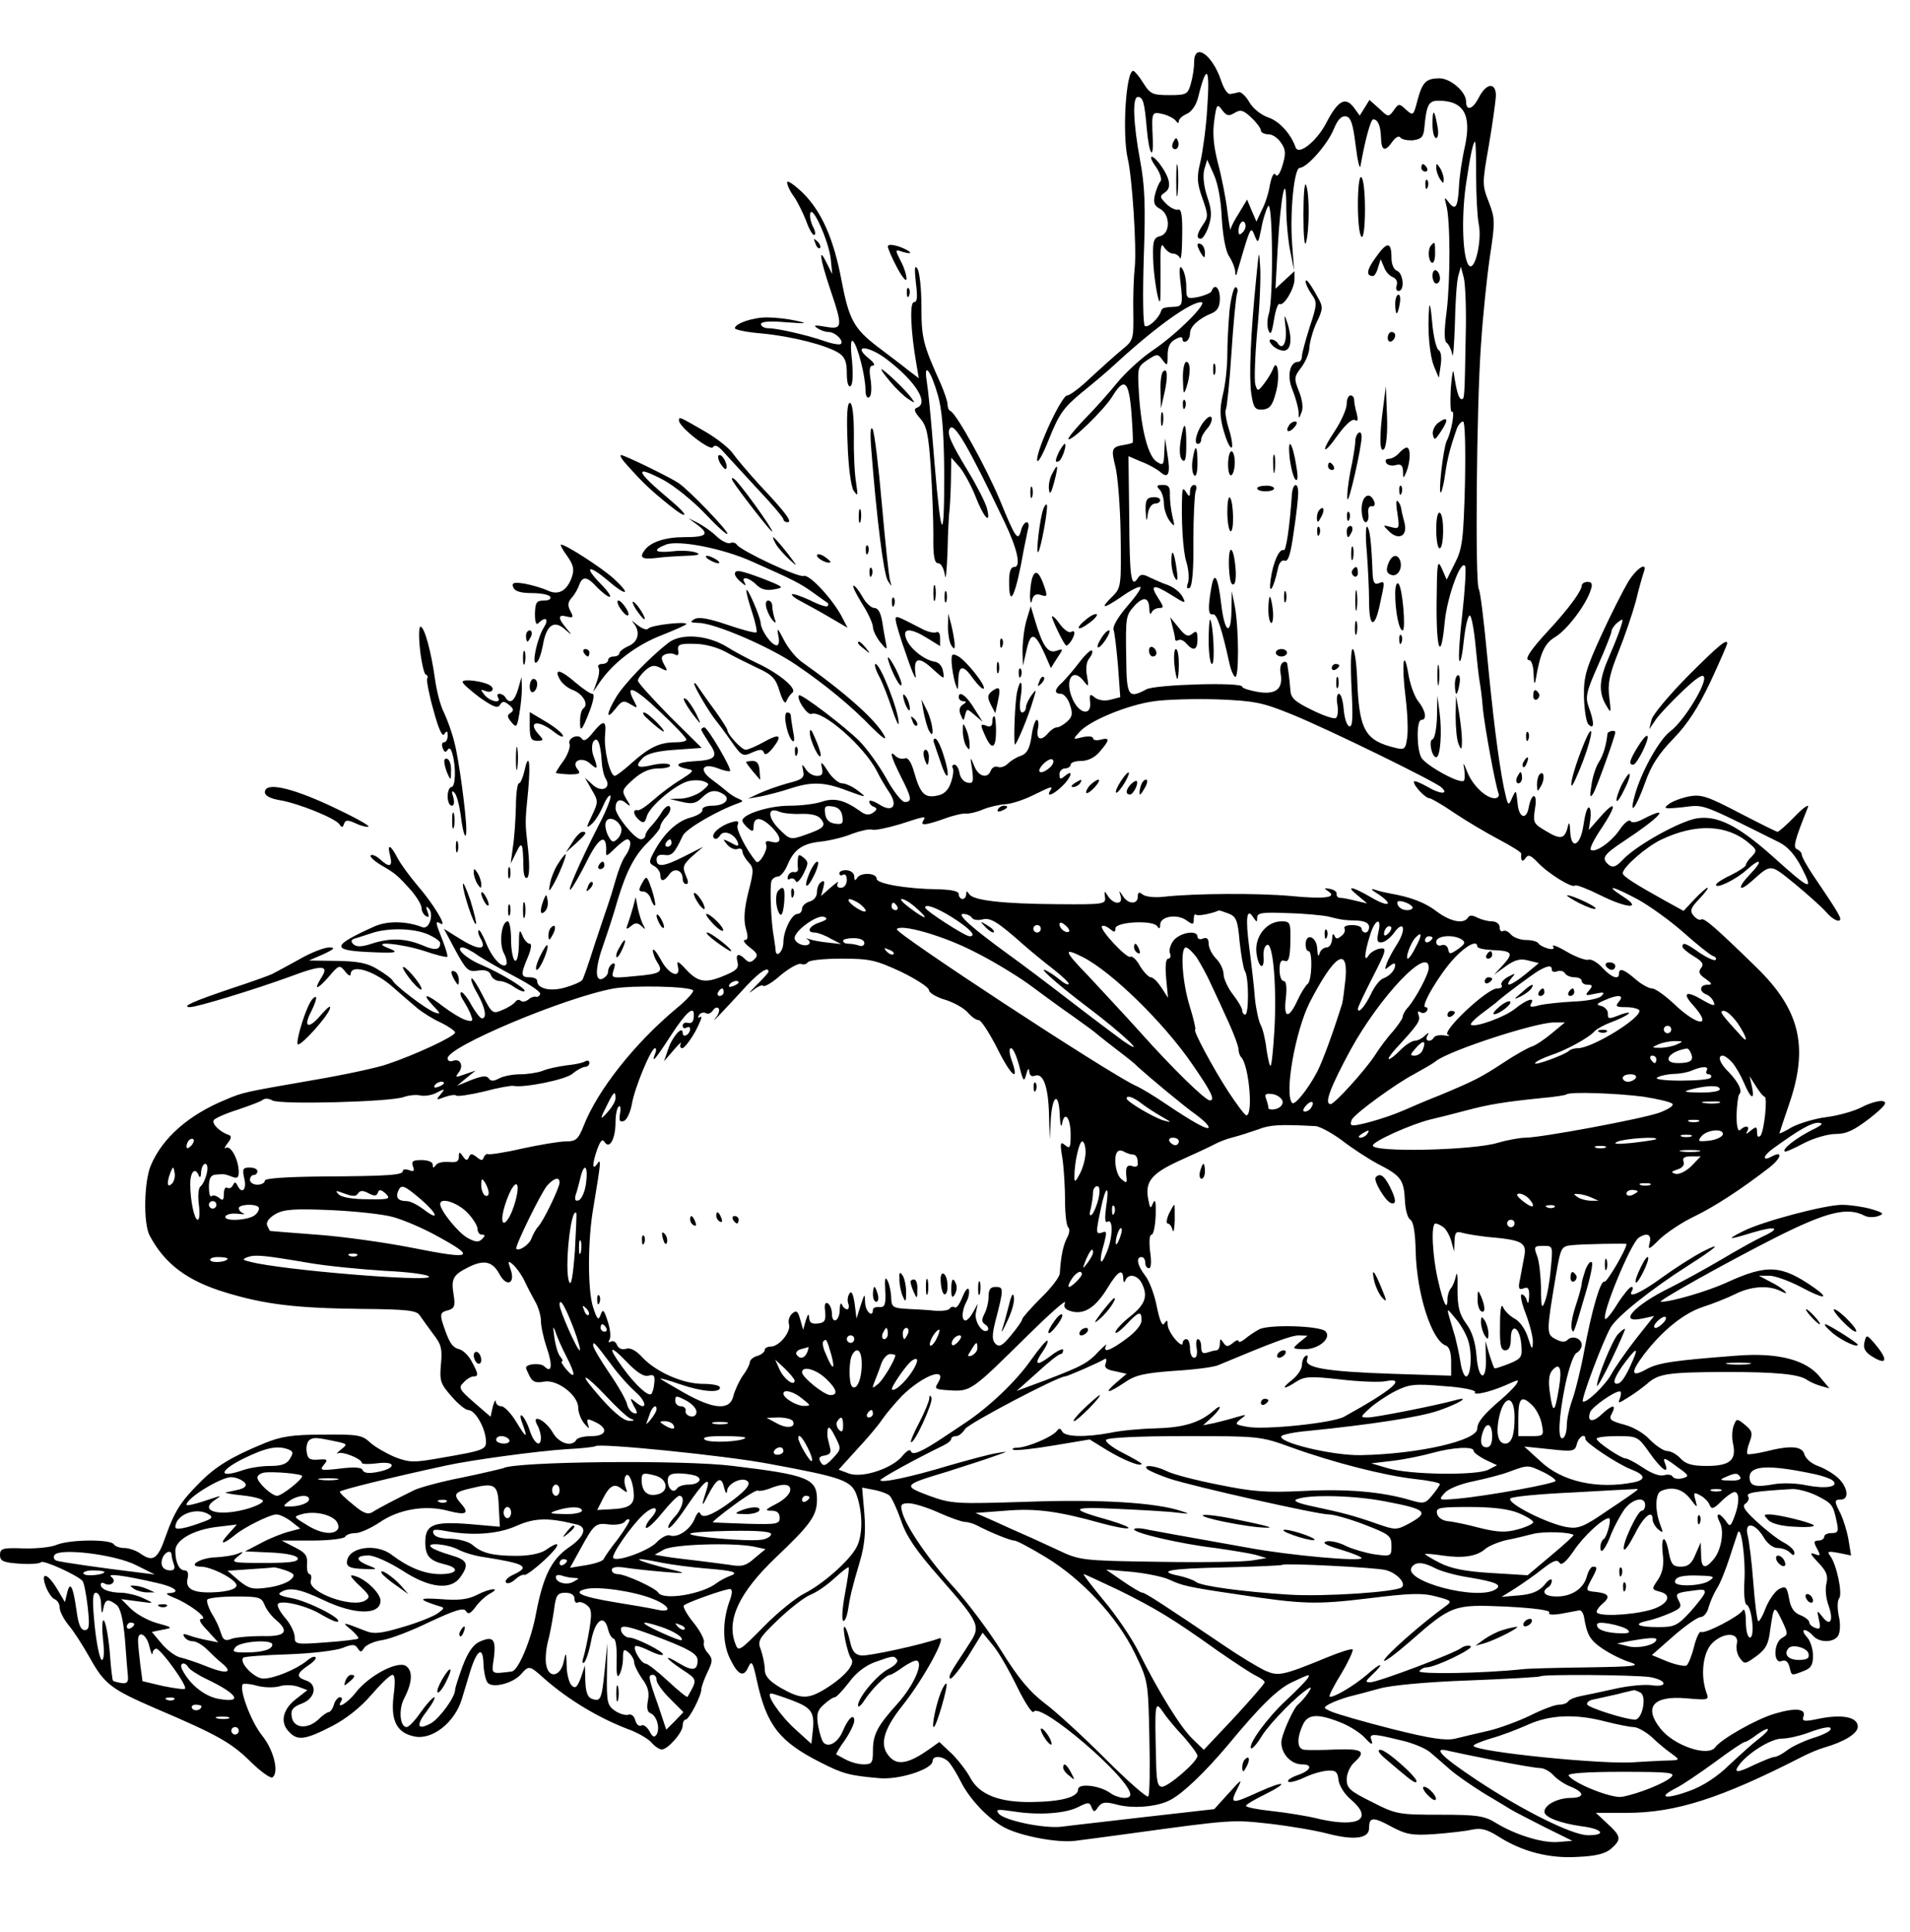 <svg xmlns="http://www.w3.org/2000/svg" width="682.667" height="690.667" version="1.0" viewBox="0 0 512 518"><path d="M320.1 16.7c0 1.6-.4 4.1-.9 5.8-.8 2.8-1.2 3-5.8 3-4.4 0-5.1-.3-6.9-3.2-1.1-1.8-2.3-3.2-2.7-3.3-2-.1-3 17-1.5 23.5 1.2 5 2.4 23.7 1.9 29-.3 2.7-.5 8.3-.4 12.3.1 7.2 0 7.5-3.1 10-1.8 1.5-5.5 4.8-8.3 7.4-2.8 2.7-5.6 4.8-6.3 4.8-1.5 0-8.1 14.2-8.1 17.3.1 1.2 1.5-1.3 3.2-5.6 2.7-6.8 4-8.5 8.7-12.4 3.1-2.5 7.4-6.1 9.6-8.2C310 87.5 319.1 81 322 81c2 0-6.4 8.5-13.1 13-3.1 2.1-7.3 6-9.5 8.7-2.1 2.6-6 7-8.7 9.7-2.6 2.7-4.5 5.1-4.3 5.3.7.8 9.4-7.7 11.7-11.3 3.3-5.4 4.5-4.4 5.2 4.3.3 4.3.5 7.9.3 8-.1.1-1.2.4-2.4.6-3.2.5-3.4 1.1-2.2 5.8.6 2.3 1.3 10.6 1.4 18.3.2 13.5.1 14.2-2.1 16.4-3.6 3.5-2.7 3.6 2.3.2 2.5-1.8 4.8-2.9 5.1-2.6.3.3-1.3 2.6-3.6 5.2-2.4 2.8-3.9 5.4-3.6 6.2.3.8.8 5.2 1.2 9.8l.6 8.3-2.7.7c-1.6.4-3.2.1-4.1-.6-1.3-1.1-1.5-.9-1.3 1.1.5 3.8-2.7 3.5-4.6-.5-2.4-5.2-.1-9 3-4.9 1.2 1.6 1.3 1.4.8-1.4-.4-2-.2-3.9.6-4.8.7-.9 1-1.8.7-2.1-.3-.3-1.8 1.1-3.4 3.2-1.5 2-3.6 4.4-4.5 5.3-2.2 1.9-2.3 3.1-.4 3.1.8 0 1.9 1.3 2.4 2.9.8 2.4.7 3.2-.7 4.5-1 .9-2.2 1.6-2.8 1.6-.6 0-1.6.7-2.3 1.5-1.9 2.3-3.3 1.8-2.8-1 .3-1.4.2-2.5-.3-2.5-.4 0-1.1 2-1.4 4.5-.5 3.3-1.3 4.6-2.8 5.1-1.2.4-2.7 1.3-3.5 2.1-.8.8-2 1.2-2.7.9-.8-.3-1.6.2-1.9 1-.9 2.3-3.4 1.6-4.5-1.4-1-2.5-1.1-2.4-.5 1.1.4 3.4.3 3.8-1.3 3.5-1-.2-1.9-1.3-2.1-2.6-.2-1.2-.8-2.2-1.3-2.2-.6 0-.8.4-.5.9.3.5.1 2.2-.5 3.9-.7 2.1-1.9 3.2-3.7 3.5-3.3.7-4.5-.5-6.1-6.1-.8-2.9-1.7-4.2-2.5-3.9-.8.3-1.9 0-2.5-.6-1.8-1.8-1.3.1 1.4 5.5 2.9 5.7 3.1 6.8 1 6.8-.7 0-3-2.8-4.9-6.3-1.9-3.4-5.2-8-7.3-10.1-3.8-3.8-15.5-12.7-16.1-12.2-.8.9 2.2 5.4 3.3 5 2.9-1.2 14.2 8.7 17.6 15.4.7 1.5 2.2 4 3.2 5.5 2.6 3.8.9 5.7-2.7 3.3-1.5-.9-2.6-1.2-2.6-.7s.6 1.2 1.3 1.4c.9.4.8.8-.3 1.6-1.1.7-2.1.6-3.5-.5-4.1-2.9-6.8-3.6-10.1-2.5-1.7.6-5.6 1.1-8.8 1.1-5.5 0-12.6 2.3-12.6 4 0 .4.7 1.3 1.5 2 1.2 1 1.5 1 1.5-.3 0-2.7 1.8-2.8 4.4-.4 3.2 3 3.4 5.1.5 4.4-1.4-.4-1.9-.2-1.5.8.5 1.3-1.9 5.4-2.7 4.5-2.6-3.1-5.4-8.6-5-9.7.5-1.2.1-1.4-1.8-.8-3 .9-5.5 3.2-4.5 4.2.4.4 1.1.1 1.6-.7 1-1.7 4-.4 4.8 1.9.3 1 0 1.1-1.9 0-2.2-1.1-2.3-1.1-1 .5.8.9 2 1.5 2.8 1.2.7-.3 1.3 0 1.3.6s.7 1.9 1.6 2.9c1.5 1.6 1.5 2.3 0 8.1-1.1 4.5-1.3 7.3-.7 9.6.7 2.3.6 3.2-.2 3.2-.7 0-.1.9 1.3 2 2 1.5 2.3 2.1 1.3 3.1-1 1-1.6 1-2.5.1-1.8-1.8-2.7-1.5-2.1.7.4 1.6-.3 2.3-3.2 3.5-5.3 2.3-7.3 2-10.5-1.4-2.2-2.4-2.7-2.6-2.3-1 .9 3.6-2.5 2.3-4.6-1.8-1.1-2-2-3.1-2.1-2.4 0 .7.5 2.1 1.2 3.2 1.7 2.6.9 3.1-6.2 3.7-6.1.6-6.2.6-5.5-1.7.5-1.5.4-2-.4-1.6-.6.4-1.1 1.3-1.1 2.1 0 .7-.7 1.5-1.5 1.9-2.1.8-2-3 .4-9.6 1-2.9 2.7-8 3.6-11.3 2.4-8 4.7-12.4 8.4-15.9 1.7-1.7 3.1-3.4 3.1-4 0-.5.7-1.8 1.7-2.8.9-1 1.3-2.1.8-2.6-.4-.4-1.2.2-1.9 1.2-.6 1.1-1.9 2.8-2.8 3.8-1 1-1.8 2.2-1.8 2.8 0 .5-.6 1-1.2 1-1.6 0-6.8-6.4-6.8-8.3 0-2.2 1.2-2.8 2.8-1.4 1.3 1.1 1.4.9.1-1.1-1.3-2.2-1.2-2.5 1.9-5.3 2.3-2 4.3-2.9 6.8-2.9 1.9 0 3.3-.4 3-.9-.4-.5-2.2-.5-4.3-.1-4.5 1.1-5.3.6-3-1.8 1.2-1.2 4-1.9 8.8-2.2l7-.5-8.6-8.5c-4.6-4.7-8.5-9-8.5-9.5 0-.6.9-1.8 2-2.8 1.6-1.4 2.5-1.5 4.1-.6 1.9 1 2 .9.9-1-.9-1.7-.8-2.2.4-2.7.8-.3 2-.3 2.6.1.7.4 1 0 .8-1.1-.3-1.6.4-1.9 4.3-1.8 2.7 0 6.1.9 8.5 2.2 2.1 1.2 6 3.1 8.5 4.3 3.9 1.8 4.9 2.8 5.9 6.3.8 2.5 1.5 3.5 1.8 2.6.3-.8 1-1.8 1.6-2.3 1.4-1-3.4-5.1-9.4-7.9-2.5-1.2-6.1-3.1-8-4.3-5.3-3.3-12.4-3.8-15.8-1.2-4.9 3.8-12 11.1-14.1 14.7-2.6 4.4-2.7 6.3-.1 3 1.7-2.2 2.2-2.3 4-1.2 2 1.2 2 1.1 1-.8-2.6-4.8 0-3.8 6.8 2.7 4 3.7 7.2 7.1 7.2 7.6 0 .4-1.3.7-2.9.7-4.2 0-7 1.3-11.6 5.4-2.2 2-4.3 3.6-4.7 3.6-1.3 0-3-7.2-2.6-11 .4-4.1-.4-4.2-3.6-.2-1.2 1.5-2.1 2-2.6 1.3-.9-1.6-4-.2-3.3 1.4.2.8-.5 2.8-1.6 4.4-1.2 1.6-2.1 3.1-2.1 3.3 0 .1 1.6.3 3.5.4 2.8 0 3.3-.2 2.3-1.4-1.8-2.2 1.2-3.5 3.4-1.5 2 1.8 2.2 1.5.9-2-.5-1.3-.5-3-.1-3.8 1.1-1.7 2 .2 2.3 5.2.1 1.9.6 4 1.1 4.7 1.5 2.5-1.1 3.8-3.5 1.6l-2.1-1.9 1.8 3.2c1.8 3 1.8 3.3.1 6.9-1.6 3.3-1.6 3.6-.2 2.4.9-.7 2.3-2.9 3.1-4.8.8-1.9 1.7-3.2 2-2.9.4.3-1 3.9-3.1 7.9-5.1 10-8.8 18.5-7.5 17.2.6-.6 2.5-3.9 4.3-7.5 3.1-6.3 5.2-7.6 5.2-3.2-.1 2.1-.1 2.1 2.4-.3 1.3-1.3 2.8-2.4 3.2-2.4 1.3 0 1.1 2.3-.5 4.5-.8 1.1-1.9 4-2.6 6.5-.7 2.5-1.6 5.4-2 6.5-.4 1.1-2 5.9-3.6 10.7-1.5 4.8-3 9.1-3.3 9.5-.3.5-2.4 1.4-4.5 2-3.9 1.2-7.6.4-7.6-1.7 0-.6-.9-1-2-1-2.4 0-2.5-.7-.5-5.4.9-2.2 1.1-3.6.5-3.6-.6 0-1.5-1-2-2.3-.7-1.8-.9-1.3-.9 2.6-.1 2.9-.5 4.6-1.1 4.2-.5-.3-1-2.8-1-5.6 0-2.7-.4-4.9-.9-4.9-1.7 0-2.4 6.1-1 8.6.7 1.3.9 2.7.6 3-1.1 1.1-3.8-1.8-5.4-5.8-.9-2.2-1.8-3.7-2-3.4-.3.2 0 1.4.7 2.5 1.5 3-.9 2.8-6-.4l-4-2.5 3.1 5.8c2.9 5.3 3.4 5.8 6 5.4 2-.3 3.1.1 3.5 1.2.3.9 1.4 1.6 2.3 1.6.9 0 2.7.7 3.9 1.6 1.3.9 2.6 1.4 2.8 1.1.6-.6-6.5-4.9-11.7-7.1-3.9-1.6-7.1-4.6-4.9-4.6.6 0 2.6 1 4.2 2.2 1.7 1.1 6.2 3.7 10 5.7s6.8 4 6.6 4.6c-.2.5-.7.9-1.2.7-.4-.1-1.4.2-2 .8-.7.5-1.6.7-2 .3-.4-.4-1-.3-1.4.2-.4.6-1.9 1.6-3.4 2.2-2.7 1.2-2.9 1.1-5.4-3.8-1.4-2.8-2.8-4.9-3-4.6-.3.2.4 2.1 1.6 4.1 2.1 3.8 2.6 6.6 1.2 6.6-.5 0-1.7-1.6-2.8-3.5-1-1.9-2.3-3.5-2.7-3.5-.5 0-.3 1 .5 2.2.8 1.3 1.8 3.1 2.1 4.1.6 1.5.3 1.7-1.6 1.1-1.2-.4-3.8-2-5.8-3.5-4.6-3.6-6.1-3.8-2.8-.3 2.1 2.2 2.1 2.4.4 1.8-2.1-.7-10.8-7.3-11.3-8.6-.2-.4-1.9-1.7-3.9-2.9-2.7-1.7-5.2-2.2-11-2.3l-7.5-.1 3.9-1.7c3-1.4 3.3-1.8 1.5-1.8-1.3 0-4.9 1.4-8 3.2-3.1 1.7-6.4 3.5-7.2 3.9-.8.4-5.8 2.2-11 3.9-10.1 3.4-13.5 4.9-11.1 5 1.9 0 17.3-4.7 26.9-8.2 8.5-3.2 10.5-3.1 8.4.2-2.2 3.5-1.3 3.5 1.8 0 2.9-3.4 3-3.4 4.5-1.6.8 1.1 1.5 1.4 1.5.8 0-2.8 5.9-1.1 10.7 2.9 2.6 2.3 5.9 5.1 7.3 6.3 1.4 1.1 4.2 2.9 6.3 3.8 2 1 3.7 2.2 3.7 2.6 0 1-10.7 6-18.2 8.5-2.5.9-11.3 2.8-19.5 4.2-19 3.3-19.1 3.3-23.8 5.3-10 4.1-17 10.3-20.1 17.7-1.8 4.4-2 15.4-.3 18.7 4 7.6 10.1 12.2 20.4 15.3 10.5 3.2 18.8 4.2 36.4 4.4 12 .1 14.8.4 15.6 1.7.6.9 2.2 3.1 3.6 5 2.2 2.8 2.5 4 2.1 8.2-.4 4.4-.1 5.2 2.8 8.5 1.8 2.1 3.8 3.7 4.5 3.7 1.7 0 4.2 4 4.7 7.5.3 3.2.4 3.2-12.9 5.5-6.3 1.1-7.6 1.1-11.5-.4-2.3-1-5.3-2.7-6.6-3.9-2.1-2-3.4-2.2-12.6-2.1-8.3 0-11.3.5-15.7 2.3-8.8 3.6-13.2 6.3-17.4 10.6-5 5-6.7 7.6-9.1 14.4-2.1 6.1-3.4 6.9-6.6 4.7-1.2-.9-3.2-1.6-4.5-1.6-1.2 0-2.5-.5-2.8-1-.8-1.4-11.7-1.3-15.2.1-1.5.7-5.6 1.1-9 1-5.6-.2-6.3 0-6.3 1.8 0 1.6.9 2 5.3 2.3 2.8.2 5.4 0 5.7-.4.5-.7 9.6 3.4 11.1 5 .4.4 1 3.5 1.4 6.9.6 5.3.4 6.3-.8 6.3-1.1 0-1.7-1.6-2.2-5.3-.9-6.4-1.7-8-2.5-4.7l-.6 2.5-1.9-3.2c-2.6-4.5-4.7-5.2-3.3-1.2.6 1.7 1.7 3.3 2.4 3.6.8.3 1.4 1.3 1.4 2.3 0 1 1.1 3.1 2.4 4.7 1.3 1.5 3.8 5.4 5.6 8.6 4 7.2 5.7 8.5 17.7 13.7 16.4 7 20.2 9.1 25.4 14.2 2.7 2.7 5.4 4.6 5.9 4.3 1.9-1.2.4-7.4-2.8-11.3-3-3.8-6.2-12.5-5.1-13.7.3-.2 2-.1 3.7.4 1.8.5 4.4.6 6 .2 1.5-.5 3.8-.4 5.2.1l2.4.9-3.2 2.5c-3.5 2.8-4.2 6.3-1.6 8.8 2.2 2.3 4.3 2 11.3-1.6 3.9-2 7.8-5.1 10.7-8.5 2.5-2.9 5-5.3 5.6-5.3.7 0 .8 1.9.3 5.6-.8 6.6.8 9.9 5.5 10.9 4.8 1.1 10.9-3.7 12.8-10 .5-1.7 1.5-4.9 2.2-7.3 1.9-6.1 3.5-7 3.6-2.1.1 2.2.6 4.5 1.2 5.1 1.4 1.4 6.6.1 8.8-2.3 2.2-2.5 2.3-2.5 6.4 1.2 6.4 5.6 14.4 10.4 22.2 13.4 2.6.9 5.5 2.6 6.4 3.6.9 1.1 2.2 1.9 2.8 1.9 1.6 0 5.6-4.5 5.6-6.4 0-.9.4-1.6.8-1.6.9 0 4.2-6.4 4.2-8.1 0-.6.7-2.6 1.6-4.5 1.5-3.1 1.5-3.6.2-5.2-.9-.9-1.3-2.2-1.1-2.9.2-.7-1-3.1-2.8-5.3-1.8-2.2-2.9-4.3-2.6-4.6.8-.8 10.7-4.3 12.3-4.4.8 0 .8 1.1-.2 3.7-1.8 5.3-1.7 11.2.4 15.2 2.1 4.3 3.6 4.8 4.8 2 .9-1.9 1.2-1.4 2.3 3.7 2.6 11.9 6 16.3 17.1 21.9 5.9 3 7.6 3.5 15.7 4.2 5.3.5 14.3-2.4 14.3-4.6 0-1.7 3.2-1.3 4.6.6.8 1 2.1 3.2 3 5 2.3 4.6 7.3 9.9 11.6 12.2 4.3 2.3 14.2 4.2 19 3.6 1.8-.2 8.3-1.1 14.3-1.9 27.7-3.8 27.9-3.8 37.7-2.7 5.3.6 12.4 1.8 15.8 2.7 7 1.8 11 1.3 11-1.5 0-3 1-3.1 5.8-.5 4.1 2.2 5.6 2.5 11.7 2.1 3.9-.3 8.4-.8 10.1-1.2 2.4-.5 4-.1 7 1.8 6.4 4.1 13.7 6 21.4 5.5 4.9-.2 7.4-.9 8.9-2.2 2.8-2.5 2.7-3.3-1-6.7l-3.1-2.9h8.2c13.2 0 25.3-3.9 47-15 1.9-1 4.6-2.1 6-2.5 5.5-1.6 9-3.8 9-5.6 0-2.5-3.9-3.4-10.1-2.2-4.2.9-4.9.8-4.5-.4.9-2.2-1.9-2.6-7.6-.9-4.9 1.4-14.4 6.8-16 9-1.9 2.7-11.1-.4-14.7-5-4.6-5.8-1.9-8.9 7-8.1 5.9.5 6.1.5 5.3-1.6-1.6-4.6-.9-10.5 1.4-13 3-3.2 7.5-3.2 6.8-.1-.3 1.1 0 2.9.8 3.9 1.2 1.7 1.4 1.7 4.4-.5 2.5-1.8 3.3-3.3 3.7-6.9 1-6.8 1.1-6.9 3.1-2.8 1.7 3.6 1.8 3.9.1 4.8-2.3 1.3-2.4 7.1-.1 6.2 1-.4 1.7.1 2.1 1.6.6 2.4.4 2.4 3.7 1.1 2-.7 2.6-1.6 2.6-4.1 0-1.8-.7-4.1-1.7-5.1-.9-1-1.1-1.8-.6-1.8.6 0 1.6.7 2.3 1.5 1.7 2 5.7 1.9 6.8-.1.5-1 .6-3.2.1-5.2-.4-2-.4-4.1.1-4.7 1-1.2-.7-9.2-2.4-11.4-.9-1.2-.6-1.3 2.2-.8l3.4.7-.7-4.3c-.4-2.3-1.4-5.4-2.1-6.9-1.8-3.4-1.7-3.8.1-3.8 2.3 0 1.8-3.4-.8-5.8-1.3-1.2-3.7-2.6-5.4-3.2-1.7-.6-3.3-2-3.6-3.1-.6-2.2-3.6-2.5-10.3-.8-2.5.6-4.7.9-5 .7-.2-.3 0-1.7.6-3.2.9-2.4.7-3-1.2-4.6-2.2-1.8-2.3-1.8-3.1.3-.4 1.1-.5 3.4-.1 4.9.9 4.3-1 5.8-7.1 5.8-3.9 0-5.6-.5-7-2-1-1.1-2.6-2-3.6-2-.9 0-3-1.4-4.6-3-1.6-1.8-4.6-3.5-7-4.1-3.7-1-4.1-1.4-3.2-3 1.3-2.5.1-2.4-2.8.3-2.4 2.3-4 1.9-3-.7.6-1.4 6.4-5.5 7.9-5.5.4 0 .4.8.1 1.7-.7 1.7-.5 1.6 2.2-.1 1.7-1 3.9-2.7 5-3.6 3.1-2.8 5.6-3.1 20.9-3.2 13.9 0 20 .6 22.1 2.2.6.4 2.1 1.1 3.4 1.5l2.5.7-2.5-3c-3.6-4.6-11.2-6.6-21.9-5.8-17.2 1.3-21.5 1.9-24.7 3.7-4.1 2.3-4.3.9-.6-4 4.9-6.4 10.6-11 15.7-12.7 2.8-.9 6.8-2.5 8.8-3.5 4.2-2.1 8.9-2.4 12.1-.8 1.4.7 1.8.8 1.2.1-.5-.6-2.3-1.8-4-2.6l-3-1.6h2.8c1.5 0 5.3 1.4 8.4 3 6.1 3.3 8.1 3.4 3.6.2-8.8-6.1-12.5-6.4-23.6-1.3-5.1 2.3-14.6 5.1-17.5 5.1-1.3 0 17.1-10.3 30.7-17.2 13.7-6.9 19.3-8.3 23.9-5.9.9.5 2.6.5 3.7.1 1.7-.6 1.4-.9-2-1.9-2.2-.6-5.6-1.1-7.7-1.1-4.6 0-21.2 4.4-26.4 7-4.8 2.4-4.3 2.5 2.5.4 6.4-1.9 7.7-1.2 2.4 1.2-2.1 1-7.1 3.8-11.1 6.2-4.1 2.4-10.1 5.7-13.5 7.4-9.6 4.7-14.2 9.7-7.5 8.3l3.2-.7-5 6.3c-2.7 3.5-5.6 7.7-6.4 9.2-1.5 2.9-6.9 8.1-7.7 7.4-.5-.6 5.4-16.3 7.5-19.9 1.7-2.9 10.8-10.2 20.7-16.5 7.7-4.9 9.5-6.6 4-3.8-2.7 1.4-7.7 4.6-11 7-5.6 4.1-9.4 5.8-8 3.5.3-.6.3-1-.2-1-.4 0-2.1 2-3.7 4.5-1.5 2.5-3.1 4.4-3.3 4.1-1.1-1.1 6.9-20.5 9-21.8 2.3-1.5 3.5-.8 2.9 1.4-.5 2-.2 1.9 2.7-1 1.9-1.8 6.1-4.6 9.5-6.2 5.5-2.7 12.4-7.2 19.9-13 3.2-2.5 3.7-4.6.7-3-2.7 1.5-2.5-.1.3-2.1 6.9-5 10.2-6.9 12.1-6.9 1.6.1 1.1.6-1.8 2-4.1 2.1-7.9 5-7.2 5.7.2.2 2.5-.8 5.1-2.2 2.7-1.4 6.5-2.5 8.6-2.5 2.9 0 4.9-1 9.1-4.2 4-3.2 4.9-4.3 3.5-4.6-1-.2-3.5.5-5.6 1.6-2.1 1.1-6.4 2.3-9.6 2.7-3.2.4-7.3 1.7-9.2 2.7-1.8 1.1-3.3 1.8-3.3 1.6 0-.1 1.2-3.7 2.6-7.8 5.3-15.4 2.9-25.3-8.8-36.7-11.4-11.1-14-13.3-14.8-12.8-.4.3-1.3-.2-2-1-1.1-1.3-.8-2.1 1.5-4.5 1.6-1.7 2.6-3 2.2-3-.3 0-1.9 1.4-3.5 3.1l-2.9 3.1-4.9-2.7c-8.1-4.5-11.4-6.6-11.4-7.4 0-1.6 6.3-7.1 10.3-9 9.2-4.4 17.6-4.1 23.5.9 2.2 1.8 2.2 2.1.8 3.6-.9.8-1.6 1.9-1.6 2.3 0 .4-1.8 1.6-4 2.7-2.2 1-4 2.2-4 2.6 0 1.2 5.3-1.4 8.1-3.9 4-3.6 4.7-2.7.9 1.2-3.4 3.6-3 4.9.6 1.7 5.3-4.7 4.8-4.7 11.6.8 3.5 2.9 7.3 6.3 8.5 7.7 1.2 1.4 2.7 2.3 3.3 2.1.9-.3.2-1.6-7.2-12.5-1.5-2.3-2.8-4.6-2.8-5.1 0-.6-.6-1.2-1.2-1.5-1.3-.4-.7-2.4 2.8-11.2.5-1.1-1-.2-3.4 2.3-2.2 2.3-4.4 4.2-4.7 4.2-.3 0-4.9-2.3-10.3-5.1-8.4-4.4-10.2-5-13.4-4.4-2 .4-4.5 1.3-5.5 2.1-1.6 1.2-1.1 1.3 3.8.8 5.9-.7 4.3-1.3 25.8 9.4 2.4 1.2 4.3 3.4 6.1 6.9 3.3 6.4 2.3 6-7.8-3.1-9.3-8.3-14.9-11.1-20.4-10.2-4.6.8-16.1 7.2-19.7 11-1.9 2-2.7 2.3-3.8 1.5-2.1-1.8-1.6-2.7 4-6.4 9.7-6.4 12.9-9.9 5.3-6-1.8 1-3.2 1.2-3.5.6-.4-.5-1.7.5-2.9 2.3-2.3 3.4-6.7 6.4-7.8 5.4-.3-.4 1-3 3-5.9 4.1-6.2 3.9-7.8-.5-2.8l-3 3.4.4-2.8c.2-1.5.1-3-.3-3.2-.5-.3-1.1 1.7-1.5 4.5-.8 5.8-3.4 7.1-3.6 1.7-.1-2.1-.3-2.5-.6-1.2-.8 3.4-1.9 3.7-5.7 1.4-3.6-2.1-3.7-2.3-3.1-6.3.7-4.1-.9-4.3-1.7-.2-.6 3.6-2.7 2.9-3-1.1-.4-3.7-.4-3.7-1.5-1.3-1 2.3-1.1 2.1-2.2-3-1.5-7.7-2.9-18.9-4.6-36.8-.8-8.4-1.7-15.7-2.1-16.3-1-1.7-.6-49.4.6-65.5.5-7.7 1.6-18.3 2.4-23.7 1.4-9.2 1.4-10.1-.3-14.5-1.8-4.6-1.8-5 0-15.2 1-5.8 1.8-11.7 1.9-13.3 0-3.7-2.5-3.5-4.5.3-1.7 3.4-3.5 3.9-3.5 1.2 0-2.6-4.2-6.2-7.1-6.2-3.6 0-4.6 1-5.9 5.8-1.1 4.3-1.2 4.3-3.1 2.6-1.8-1.7-2-1.7-3.3.2-1.4 1.9-1.5 1.8-3.9-.5l-2.6-2.3-1.3 2.1-1.3 2.1-1.6-2.2c-2.3-3-4.3-1.8-7.4 4.2-2.5 4.8-7.4 8.8-8.2 6.5-1.2-3.5-4.3-7-7.3-8-2-.7-4.1-2.4-5.1-4.1-.9-1.6-2.2-2.8-2.8-2.7-.6.2-1.6.4-2.3.5-.7.2-1.8-1.5-2.5-3.7-2.4-7-7.2-10.2-7.2-4.8zm3.5 12.5c-.3 5.1-1.2 11.5-1.8 14.1-1 4.1-1 5.6.5 9.8 1.6 4.5 1.6 5.1.2 7.1-1.7 2.5-1.9 3.8-.6 3.8.5 0 1.5-1.5 2.1-3.4.9-2.8.8-4.4-.4-7.9-.9-2.7-1.2-5.5-.8-7.2l.8-2.7 1.7 3.8c1.1 2.3 2 6.8 2.2 11.7.3 4.9 1 8.8 1.9 10.3.9 1.3 1.6 3.1 1.7 4.1 0 1 .2 1.3.4.8.1-.6 1.1-3.7 2-6.9 1.7-5.5 1.9-5.8 2.8-3.5.9 2.3 1 2.2 1.8-1.8.4-2.4 1.3-5.1 1.8-6 1.3-2.3 1.5 25.4.2 28.9-.4 1.3-.5 3.2-.1 4.3.6 1.5.9.9 1.5-2.7.4-2.6 1.1-4.6 1.5-4.3 1.1.7 4-4.1 4-6.6v-2.2l-2.5 2.3-2.6 2.4.6-10.9c.8-14.1 2.3-21.4 2.3-11 0 3.8.5 9.2 1.1 12l1 5-.5-6.7c-.7-8.7.5-20.8 2-20.8 1.9 0 7.4-6.2 9.1-10.3 1.1-2.7 2.1-3.7 3.3-3.5 1.3.2 1.9 2 2.6 7.8.5 4.1 1.1 6.6 1.3 5.5 1.1-6.4 2.7-12.5 3.4-12.5 1.3 0 2 1.8 2.1 5 .1 3.5 1.1 3.8 3.1.9.9-1.2 1.8-1.6 2.1-1 .4.5 1.9.8 3.4.7 2.2-.3 2.8-.9 3-3.2.6-6.3 1.1-7.4 3.8-7.4 6.8 0 8.9 3.8 7.1 12.2-.8 3.5-1.5 8.3-1.6 10.7-.3 5.6-.9 6.7-2.7 4.4-1.2-1.6-1.3-1.6-.7.7 1.1 4.1 1.1 20 .1 28.4-.7 5.3-.7 8 0 8.5.5.3 1.2 1.7 1.5 3.1.2 1.4.5-2.2.7-8 .1-5.8.5-11.6.9-13l.7-2.5.8 3c.4 1.6.7 8.6.5 15.5-.3 16.7-.3 17-1.1 17s-1.4-2.3-2.1-7c-.2-1.4-.5.5-.8 4.2-.2 3.6-.1 6.4.3 6.2.9-.6-.1 5.4-1.4 7.8-.9 1.9-2.4 14.6-1.5 13.8.2-.3.8-2.5 1.1-5 .6-4.1 1.3-6.9 3.2-12.3.4-.9 1.1-1.7 1.6-1.7s.7 6.7.5 16.8c-.4 14.9-.7 17.3-2.7 21.2l-2.2 4.4-1.3-3c-1.2-2.6-1.3-1.6-1.4 9.4-.1 13 1.2 15.7 2.2 4.7.7-6.8 4.5-17.1 5.5-14.6.2.8-.1 6.5-.8 12.6-.7 6.1-1.1 11.8-.8 12.6.3.8.8-1.6 1.2-5.4.4-3.7 1.1-6.7 1.6-6.7.4 0 1.1 3.5 1.5 7.7.4 4.3.9 8.7 1.1 9.8.2 1.1.7 4.5.9 7.5.6 5.5 3.3 20.2 4.2 22.7.3.7-.2 1.3-1 1.3-2.4 0-6-3.5-7.4-7.1-1-2.5-1.2-2.7-.8-.8.2 1.4.2 2.9-.1 3.2-1 1-10.2-4.1-11.4-6.2-1.3-2.5-1.3-10.1 0-10.1 1.6 0 1.2-2.5-.9-5.1-1-1.3-2.2-4.7-2.6-7.4-1.3-7.3-1.8-2.1-.7 6.6.5 4.1.7 8.9.4 10.7-.4 3-.7 3.3-3.1 2.7-8.3-2-9.8-4.8-10.3-18.7-.2-4.3-.7-7.8-1.2-7.8s-.6 4.6-.3 10.6c.4 7.9.3 10.4-.6 10.1-.7-.2-1.3-2.2-1.5-4.5-.2-2.3-.7-4.2-1.3-4.2-.5 0-.7 1.3-.4 2.9.3 1.7.1 3.2-.4 3.6-.6.3-3.5-.7-6.5-2.2-4.5-2.2-5.6-3.2-5.7-5.3-.1-1.4-.3-3.2-.4-4-.1-.8-.3-2.1-.4-2.8 0-.7-.6-1-1.2-.6-.6.3-.9 1.7-.6 3 .7 4.1-1.3 5.7-6.1 4.9-2.3-.4-4.2-1-4.2-1.4 0-1.3-23.3-.6-25.7.7-4.8 2.6-5.3 1.9-5.4-8.1-.2-11.6-.1-11.7 2.3-14.4 2.4-2.5 3.8-2.2 3.9 1 0 1.2.3 1.6.6.9.2-.6 1.2-1.2 2-1.2 1.3 0 1.3-.3-.2-2.6-2.4-3.7-1.3-3.9 3.5-.9 3.8 2.4 4 2.4 3 .5-.6-1.2-2.3-2.5-3.8-3.1-1.5-.5-3.7-1.5-5-2.1-1.9-1-2.5-.9-3.2.2-1.8 2.8-2.2-.1-2.3-16.3l-.2-16.4 3.5 1.5c1.9.7 4.2 2 5.1 2.8 2.2 1.9 2.7.3 1.8-5.1l-.6-4-.2 3.8c-.1 3.4-.3 3.6-2 2.5-2.3-1.4-4.2-8.6-4.8-18.4-.4-6.8-.4-7.1 2.3-8.9 2.6-1.7 2.8-1.7 4.1.1 1.2 1.6 1.3 1.5 1.3-1.4 0-2.1.6-3.5 2-4.2 1.4-.8 2-.8 2 0 0 .6.5.8 1 .5.6-.3 1-1.3 1-2.2 0-1.7 2.3-3.9 5.8-5.3 1.6-.7 2.2-1.8 2.2-4 0-2.8-1.4-4.2-2.2-2-.1.5-1.8 1.2-3.5 1.6-3.2.6-3.3.5-3.3-2.7 0-1.9-.5-4.1-1.1-4.9-.7-1.1-.9.1-.4 4.2.6 5.1.4 5.8-1.2 6-3.5.2-3.8.3-4.1 1.3-.6 1.9-3.5 4.5-4.3 3.9-.5-.3-.6-8.5-.3-18.2.5-14.2.3-19.4-1-26.3-1.8-9.8-2.1-16.9-.6-16.9 1.4 0 1.8 1.4 2.4 8.4.6 7 1.9 9 1.6 2.6-.3-7.1-.3-7.1 2.8-6.4 1.5.4 3 1.2 3.4 1.8.5.7.8.7.8.1s1-1.5 2.2-2c1.3-.6 2.5-2.4 3-4.5 2.3-9.3 3.2-8 2.4 3.2zm7.3 1.1c1.6-1 2.4-.8 4.5 1.2 1.4 1.3 2.6 2.9 2.6 3.5 0 .5.9 1 2 1s2.6 1 3.4 2.3c1.3 1.8 1.3 3 .4 6-.7 2.3-1.4 3.3-1.9 2.5-.4-.7-1 .4-1.5 2.8-.3 2.1-1.3 5.2-2.2 6.8l-1.4 3-1.3-3-1.2-2.9-2.1 3.5c-1.2 1.9-2.3 3.9-2.3 4.5-.1.5-.5-1.7-.9-5s-1.5-9-2.5-12.7c-1.2-4.7-1.5-8.1-1-11.5.6-4.4.8-4.6 2.1-2.8 1.2 1.6 1.8 1.7 3.3.8zm64.8 16.9c0 5.1.3 10.9.7 12.9.9 4.3-1 12.7-2.6 11.1-1.7-1.7-2.1-12.5-.9-21.3 1.2-8.2 2-11.9 2.5-11.9.2 0 .3 4.2.3 9.2zm-62.6 15.1c-.8.8-1.1.7-1.1-.4 0-2 1.3-3.4 1.8-1.9.3.7-.1 1.7-.7 2.3zm13.4 129.3c9.8 4 38.4 18 39.9 19.5 2.1 1.9-.3 1.9-3.8-.2-2-1.1-3.6-1.8-3.6-1.3 0 1.1 3.1 4.4 4.2 4.4.4 0 3.4 1.7 6.6 3.9 3.1 2.1 8.5 5.3 11.9 7.1 3.4 1.8 6.2 3.5 6.1 3.9-.2 1.8.3 2.4 1.1 1.2.7-1.1 1.4-.9 3.3 1.1 2.8 3 9.3 7 10 6.2.3-.3 3.4.9 6.8 2.6 7.2 3.6 11.5 3.8 6 .3-5.1-3.3-2.7-2.8 4 .8 3.1 1.7 8.7 5.7 12.3 8.9 3.6 3.2 7.1 6 7.9 6.3.7.2 1 .7.7 1-.3.4-2.2-.5-4.2-1.8-3.8-2.7-4.7-3-4.7-1.7 0 .4 1.4 1.6 3.1 2.6 2.3 1.4 2.7 2.1 1.9 3.1-.8 1-.6 1.7 1.2 2.9 1.8 1.3 1.9 1.6.5 1.6-2.1 0-2.3 1.8-.3 2.6.8.3 1.7 1.2 2 2.1.5 1.1-.2 1-3-.6-4.3-2.6-5.6-2-2.7 1.2 5.7 6.3 1.4 6-5.2-.4-2.3-2.1-4.8-3.9-5.6-3.9-.9 0-2.9-1.1-4.5-2.5-3.1-2.7-4.4-3.1-4.4-1.5 0 1.8-2 1.1-4.5-1.6-1.3-1.4-3-2.4-3.7-2.1-.7.2-3.3-.7-5.7-2.1-2.5-1.5-4.2-2.1-3.8-1.5.5.7 0 .9-1.3.6-1.1-.3-2.3-.9-2.6-1.4-.3-.5-1.8-.9-3.3-.9-1.6 0-3.4-.7-4.1-1.5-.7-.8-1.6-1.2-2.1-.9-.5.3-.9-.2-.9-1 0-.9-.9-1.6-2.1-1.6-1.1 0-2.9-.5-3.9-1-1.3-.7-2.1-.7-2.5 0-1.1 1.8-4.7 1.1-8.3-1.6-3.1-2.4-6.9-3.9-12.7-4.9-1.1-.2-2.9-.6-4-1-1.2-.4-1 0 .8 1.1 4.5 3 3.1 3.8-1.7 1-5.3-3.1-7.1-3.3-3.6-.5l2.5 2.1-3-.7c-1.6-.4-3.5-.8-4.2-.8-.7 0-1.1-.5-1-1.1.1-.5-.7-1.1-1.8-1.3-1.6-.3-1.7-.2-.5.6 2.6 1.7-.8 2.2-10 1.3-8.7-.8-25.9-.7-34 .2-2.4.3-5 0-5.7-.6-1-.8-1.3-.6-1.3.6 0 2.1-2.6 2.1-4-.2-1.1-1.6-1.1-1.6-.6 0 .3 1.2 0 1.8-.9 1.8-.8 0-1.9-.8-2.5-1.8-1-1.5-1-1.5-.8.3.3 1.9-.3 2-12.7 1.9-14.8-.1-22.6-1-23.7-2.7-.6-.9-.8-.9-.8 0 0 .7-.4 1.3-1 1.3-.5 0-1-.6-1-1.3 0-.8-1.9-1.2-5.7-1.3-8.3-.1-16.3-1.5-16.3-2.8 0-1.6-4.2-1.8-5.2-.3-.5.9-.8.8-.8-.3 0-.9-.9-1.6-2-1.7-1.1-.1-2 .3-2 .8 0 .6.5.7 1 .4.6-.3 1 .3 1 1.4 0 1.2-.7 2.1-1.6 2.1-.9 0-1.2-.5-.8-1.3.4-.6-.4-.1-1.9 1.2l-2.6 2.3.6-2.2c.4-1.6.3-2.1-.5-1.6-.7.4-1.2 1.6-1.2 2.8 0 1.1-.8 2.2-2 2.5-1.1.3-2 1.2-2 1.9 0 .8-.6 1.4-1.2 1.4-1.6 0-3.8 4.6-3.8 7.6 0 2.4-1.9 4.4-2.1 2.2 0-.7-.3-2.4-.5-3.8-.7-3.6-1.1-13.3-.6-14.8.2-.6 1-1.2 1.7-1.2s1.8-1.3 2.5-2.9c1.8-4.4 4.1-6 9.2-6.5 2.5-.3 6.2-1.2 8.3-2.1 2.2-.8 4.5-1.3 5.2-1.1.7.3 4-.4 7.4-1.4 7.1-2.3 7.2-2.3 6.4-1-.9 1.4.5 1.3 5.6-.5 2.4-.9 5-1.5 5.9-1.4.8.1 2.9-.4 4.5-1.1 1.7-.7 4.4-1.3 6-1.4 1.7-.1 5-1.2 7.4-2.4 5.1-2.5 5.5-2.6 4.6-1.2-1.1 1.8.8 1.1 3.2-1.2 2.5-2.4 3.2-4.8.8-2.8-1.2 1-1.5 1-1.5-.4 0-.9.7-1.6 1.5-1.6s1.5-.5 1.5-1c0-.6 1.3-1 2.8-1 1.8 0 3.7-.9 5-2.5 2.7-3.1 2.8-3.9.2-3.2-1.1.3-2 .1-2-.4s-1.2-.6-2.7-.3c-2.8.7-2.8.7-1-1.3 2.7-3.1 12.9-7.3 20-8.3 3.4-.5 11.2-.7 17.2-.5 9.9.4 11.9.8 20 4.1zm-64.9 14c-2.3 2.2-4.2 1.7-2.1-.6 1-1.1 2.2-1.7 2.6-1.4.5.3.3 1.2-.5 2zm-55.8 13.2c.3 2 0 2.3-2 2-1.5-.2-2.4-1.1-2.6-2.6-.3-2 0-2.3 2-2 1.5.2 2.4 1.1 2.6 2.6zm-11.2-.6c2.7-.1 4.6.3 5.4 1.3 1.6 1.9.8 2.6-4.4 4.4-3.7 1.3-3.9 1.2-6.8-1.7-3.1-3.1-3.1-6 .1-4.6.9.4 3.5.7 5.7.6zm-48.1 3.6c.3.8-.1 2.2-.9 3-1.2 1.2-1.6 1.1-2.6-.8-.6-1.2-.9-2.8-.6-3.6.6-1.7 3.2-.8 4.1 1.4zm64.1 20.6c1 .8 1.7 1.7 1.4 1.9-.3.3-1.6-.3-3-1.3-2.9-2.2-1.4-2.7 1.6-.6zm15.1 1.1c3.6 3.2 2.6 3.2-1.7 0-1.9-1.4-2.9-2.5-2.3-2.5.7 0 2.5 1.1 4 2.5zm132.9-.4c.3.5-.4.9-1.4.9-1.1 0-2.2-.6-2.5-1.4-.4-1 0-1.2 1.4-.9 1.1.3 2.2.9 2.5 1.4zm-138.1-.1c.3.5.1 1-.4 1-.6 0-1.1-.5-1.1-1 0-.6.2-1 .4-1 .3 0 .8.4 1.1 1zm14.7 2.9c4.9 3.1 6.7 5.1 4.7 5.1-1.2 0-11.9-6.9-11.9-7.7 0-1.1 3.2.1 7.2 2.6zm74.1-1c2.1.8 2.5 1.8 3 7.6.4 3.6 1 7.1 1.4 7.8 1.1 1.6 1.1 11.7.1 11.7-.4 0-.8-.5-.8-1.1 0-.6-1.1-2.5-2.5-4.3-1.4-1.8-2.5-4.3-2.5-5.4 0-1.2-.9-3.1-2-4.2s-2-2.9-2-4c0-1.3-.5-1.8-1.5-1.4-.8.4-1.5.1-1.5-.5 0-1.8-4.4-1.2-6.3.9-.9 1.1-1.4 2.6-1.1 3.5.4.8.1 1.5-.4 1.5-.7 0-.9 1.9-.6 5.2l.5 5.3-1.8-2.8c-1-1.5-2.2-2.7-2.8-2.7-.6 0-1.9-1.4-2.9-3-.9-1.7-2.1-2.8-2.6-2.5-.9.6-8.4-7.4-7.6-8.2.3-.3 1.2 0 2.1.7 1.2 1 1.5 1 1.5-.1 0-1.8 10.1-2.3 11.2-.6.5.8.8.7.8-.4 0-2.2 4.4-3 7-1.2 1.8 1.3 2 1.2 2-.3 0-1 .3-1.5.6-1.2.4.5 4.3-.3 6.1-1.1.1-.1 1.3.3 2.6.8zm26.7.8c3.6.9 4.2 1 7.8 1.1 2.1.1 3.2.7 3.2 1.7 0 .8-.4 1.5-1 1.5-.5 0-1-.5-1-1 0-.6-1.2-1-2.6-1-1.4 0-2.3.4-2 .9.3.5 0 1.4-.8 2-1.1.9-1.5.9-1.9-.1-.3-.7-.6-.3-.6.9-.1 1.3-.7 2.3-1.5 2.3s-1.7.8-1.9 1.7c-.3 1-.5.4-.6-1.3-.1-3.3-3.1-4.5-3.1-1.2 0 1 .3 1.8.8 1.8 1.1 0 .9 8-.3 8.8-.5.4-1.8 2.4-2.7 4.4-2.4 5.2-3.8 4.8-3.1-.7.3-2.9.1-4.5-.6-4.5-.6 0-1.1-1.3-1.1-3 0-2.1.4-2.8 1.4-2.4 1 .4 1.4-.8 1.5-5 .1-5.3 0-5.6-2.4-5.6-3.9 0-7.2 4-6.7 8.4.5 4.1 2.2 5 1.9 1-.1-1.5.3-2.9 1-3.1 1.6-.6 2.6 11.8 1.9 23.1-.3 4.9-.7 9.1-1 9.3-.2.3-.7-1.7-1.1-4.4-.3-2.6-1-5.6-1.6-6.6-.5-1-1.2-4.1-1.5-7-.2-2.9-.9-8.9-1.5-13.5-1.1-8.2-.7-11.1 1.1-8.2.9 1.3 1 1.3 1 0s1.4-1.5 8.3-1.2c4.5.1 9.3.6 10.7.9zm-136.3 1.6c-2.8.9-3.7 2.7-1.3 2.7.7 0 2.7.7 4.2 1.6l2.9 1.5-3.5-.4c-1.9-.2-4.2-.6-5-.9-.8-.3-1.2-.3-.7-.1 1.5.9.6 2.1-1.3 1.6-1.1-.3-2-1.1-2-1.8 0-2 6.1-6.4 7.9-5.7 1.1.4.8.8-1.2 1.5zm40.8-1.3c.3.6 1.6.8 2.8.5 2.2-.6 4.1.6 11.1 6.8 1.7 1.5 5.2 4.4 7.8 6.4 2.6 2 4.5 3.9 4.3 4.1-.3.3-1.3-.2-2.2-1-1-.8-2.5-1.9-3.3-2.3-3.8-2.2 1.8 2.9 10.4 9.4 9.7 7.3 16.7 14 9.6 9.1-1.9-1.4-8.2-6.1-13.9-10.5-5.7-4.4-13.1-10-16.6-12.5-9.9-7.2-14.2-11-12.3-11 .9 0 2 .5 2.3 1zm26.1 3.7c-.7.7-2.6-.7-2.6-1.9 0-.6.6-.6 1.5.2.9.7 1.3 1.5 1.1 1.7zm82.9.2c-.5 2.3-.3 2.9 1 2.7.8-.1 2.2-1.2 3.1-2.4 2.6-3.7 3.5-1.4 1.1 2.6-1.3 2-2.7 4.6-3 5.6-.6 1.6-.5 1.7.8.6.8-.7 1.5-.9 1.5-.4 0 1.5-1.4 3-3.2 3.7-.9.3-2.4 2.2-3.3 4.2-1.6 3.3-3.5 5.5-3.5 3.9 0-.4 1.8-4.2 4-8.5 3.7-7.2 3.8-7.9 1.9-7.6-1.1.2-2.5 1-3 1.8-1.3 2.1-1.2-.4.3-5.2 1.3-4.5 3.3-5.3 2.3-1zM260.9 255c4.7 2.3 11.3 6.3 14.8 8.8 3.5 2.6 8.8 6.5 12 8.7 3.1 2.2 6.1 4.4 6.7 5 .6.5 2.9 2.3 5.1 4 2.1 1.6 4.7 3.6 5.5 4.5 3.1 2.8 12.3 10.5 15.7 12.9 1.8 1.3 3.3 2.8 3.3 3.3 0 1-4.3-1.4-12-6.6-2.5-1.7-5.9-3.8-7.7-4.6-7.5-3.5-64.5-40.9-63.9-41.9 1-1.5 12.3 1.7 20.5 5.9zm18.1-6c0 .5-.4 1-1 1-.5 0-1-.5-1-1 0-.6.5-1 1-1 .6 0 1 .4 1 1zm93.2 1.2c-.7.7-1.2.8-1.2.2 0-1.4 1.2-2.6 1.9-1.9.2.3-.1 1.1-.7 1.7zm7.3 3.7c-.8 1.7-1.8 3.1-2.1 3.1-.8 0 .7-4.2 2-5.6 1.8-1.9 1.9-.8.1 2.5zm-147.8-1.1c0 .7-.7 1-1.4.7-.8-.3-2.1-.5-2.9-.5-.8 0-1.4-.3-1.4-.8 0-.4 1.3-.7 2.8-.7 1.7 0 2.9.5 2.9 1.3zm152.3-1.4c0 .3-.4.8-1 1.1-.5.3-1 .1-1-.4 0-.6.5-1.1 1-1.1.6 0 1 .2 1 .4zm7.9.5c1 .7.8 1.2-1 2.5-2.2 1.5-2.4 1.5-2.7.1-.2-1-1-1.4-1.8-1.1-.8.3-1.4-.1-1.4-.9 0-1.7 4.6-2.1 6.9-.6zm4.1 1.8c0 .5 1.8.9 4.1 1 5.3.2 5.7.8 2.8 4l-2.4 2.6 3.2-2.3c2.4-1.7 3.8-2.1 6-1.5l2.8.7-3.5 2.9c-3.8 3.1-6 3.9-3.9 1.2 1.3-1.5 1.2-1.5-.9-.4-1.2.7-2 1.6-1.7 2.2.4.5-.2.9-1.2.9-2.7 0-15 11.6-13.2 12.4.8.3.4.4-.8.2-1.3-.2-2.6 0-2.9.5-.8 1.4-2.6 1.1-1.8-.4.6-1 .4-1-.7 0-.7.7-1.9 1.3-2.6 1.3-.8 0-2.5 1.1-3.9 2.5-3.4 3.4-4.4 3.2-1.3-.3 6-6.5 6.7-7.5 6.2-9-.4-1-.2-1.3.5-.8.6.3 1.3.2 1.7-.4.3-.5.2-1-.4-1-1.5 0 3.9-9.1 7.8-13.2 3.3-3.5 6.1-4.8 6.1-3.1zm-156.5 2.1c-.3.3-1.1 0-1.8-.7-.9-1-.8-1.1.6-.5 1 .3 1.5.9 1.2 1.2zm81.3.9c1 1.6 2.8 4.8 3.9 7.3 1.2 2.5 3.3 7.1 4.7 10.2 1.4 3.1 2.6 6.3 2.6 7.1 0 .7.3 1.7.7 2.1 2.1 2.1 3.3 15.6 1.4 15.6-.4 0-2.5-2.8-4.8-6.3-4.1-6.3-9.7-16.7-8.9-16.7.2 0-.4-2.8-1.5-6.3-2-6.5-2.6-15.7-1-15.7.5 0 1.8 1.2 2.9 2.7zm-30.5-.1c7.8 4 21.7 17.6 29.3 28.7 5.2 7.5 6.2 9.7 4.7 9.7-1.2 0-10.1-8.7-18.4-18-4.2-4.7-10.6-11.5-14.1-15.3-6.7-6.9-6.9-7.8-1.5-5.1zm-48.8 3.9c4.1 2 7.5 4.2 7.5 4.9 0 .7 1.9 1.9 4.3 2.6 2.3.7 5 2.2 6.1 3.4 1 1.2 2.3 2.1 3 2.1.6 0 2.9 3.5 5.1 7.9 3.7 7.4 5.9 8.9 3.6 2.6-.6-1.8-.6-3-.1-3 .6 0 1.5 2.1 2.2 4.7 1.1 4.3 1.3 4.5 1.9 2.3.4-1.5.7-1.8.8-.8.1 1.1.6 1.5 1.5 1.2 2.2-.9 3.6 2.8 3.8 10.3l.2 6.8.3-5.8c.5-6.5 2.2-6.9 2.4-.4.1 2.3.4 3.2.6 1.9.7-3.6 2.3-1.5 2.3 3 0 3.5-.2 3.9-1.5 2.8s-1.4-.6-.7 3.6c.4 2.7.7 7.8.7 11.4 0 3.6.4 6.8.9 7.1.4.4.3 1.6-.4 2.8-1 2-1.6 4.7-1.9 9.4 0 1-2.3 4-5.1 6.7-2.7 2.7-5 5.3-5 5.7 0 .4-1.4 2.4-3 4.3-2.3 2.8-3.1 3.2-4.1 2.3-1-1-1-2.3-.1-6 2.3-8.8 2.3-9.3.1-9.3-1.4 0-1.9.7-1.9 2.6 0 1.4-.5 3.5-1.1 4.6-.8 1.6-.8 2.2.2 2.9.7.4 1 1.1.7 1.5-1.3 1.2-3.7-2.3-3.2-4.7l.5-2.4-1.2 2.2c-.7 1.3-1.6 2.3-2.1 2.3-1.1 0-1-2.7.3-5.1.6-1.1.8-2.5.6-3.2-.3-.7-1 .3-1.7 2-.7 1.8-1.6 3.1-2 2.8-.5-.3-1.1-.2-1.4.3-.3.5-2 .7-3.8.6-1.8-.2-5.2-.4-7.5-.5-3.9-.2-4.3-.5-4.4-2.8 0-1.4-.4-3.5-.9-4.6-.7-1.5-.9-.8-.7 2.5.2 3.7-.1 4.5-1.5 4.4-1-.1-1.8.2-1.8.7 0 2.3-2 .6-2.1-1.9-.1-2.6-.1-2.5-1.2.8l-1.1 3.5-.5-4c-.4-2.7-.9-3.6-1.4-2.7-.5.7-.6 1.9-.3 2.7.3.8.1 1.5-.3 1.5-.5 0-1.2-.6-1.4-1.3-.3-.6-.6 0-.6 1.5-.1 3.1-2.1 3.9-2.1.9 0-1.1-.5-2.3-1.1-2.7-.7-.4-1 .4-.7 2.2.2 2.4-.1 3-1.9 3.2-1.7.2-2.3-.2-2.4-1.5-.1-1.3-.3-1.1-.9.7l-.7 2.5-.8-2.8c-.6-2.2-1-2.5-2.1-1.6-.8.7-1.2 1.9-.9 2.9.6 2-2.6 6-4.9 6-.9 0-1.6.4-1.6.9s-.9 1.3-2 1.6c-1.1.3-2 1.1-2 1.7 0 .5-.8 2.2-1.9 3.6-1 1.5-2.1 3.9-2.5 5.4-.9 4-5.2 3.7-13.2-.8-3.5-2-6.4-3.7-6.4-3.8 0-.2 2.4.5 5.3 1.5 5.8 2 10.7 2.4 10.7.9 0-.6-2-1-4.5-1-5.4 0-12.5-3.1-16.3-7.1-1.7-1.9-3.3-2.7-4.4-2.3-1.1.3-2-.1-2.4-1-.3-.9-1.1-1.3-1.7-.9-.6.3-.7.1-.3-.6.4-.6.2-2.8-.5-4.9-1-3.1-1.3-3.4-1.9-1.7-.6 1.6-.9 1.3-2-2-1.5-4.5-1.5-18.2.1-27 2-12.1 2.1-13.1 1-11.5-1.4 2-1.4.1 0-3.9.9-2.4 1.4-2.9 2-1.9 1.3 2 2.9-.9 2.9-5.4 0-2 .4-3.9.9-4.2.4-.3.6.6.3 1.9-.3 2-.1 2.4 1.1 2 .8-.4 1.7-2.4 2.1-4.6.7-4.2 5.1-14.9 6.2-14.9.3 0 .4.7 0 1.5-1.1 2.9.1 1.5 4.3-5 3.9-6 6.1-8 6.1-5.5 0 1.9-.5 2.5-1.7 2.2-.7-.2-1.3.2-1.3.8 0 .6.5.8 1 .5.6-.3 1-.2 1 .4 0 .5-.4 1.3-1 1.6-.5.3-1 .1-1-.6 0-2.1-2.8 1-3.9 4.4l-1.1 3.2 2.6-3c1.4-1.7 2.3-2.4 1.9-1.8-.3.7-.2 1.3.4 1.3.5 0 2.1-2 3.5-4.5 1.3-2.5 2-4.2 1.4-3.9-.7.4-.8.2-.4-.5.4-.6 1.2-.8 1.8-.5.6.4 1.4 0 1.9-.7.4-.7 1.1-1 1.5-.6.4.4.1 1.5-.7 2.5-1.4 1.8.2.2 8.3-8.6 3.5-3.7 5.8-5.2 5.8-3.7 0 .3-1.5 1.9-3.3 3.7-1.8 1.8-2.3 2.4-1 1.4 1.3-1.1 2.6-1.7 2.9-1.3.4.3 2.5-.9 4.7-2.9 2.3-1.9 4.7-3.2 5.4-3 .7.3 1.5.1 1.8-.4.4-.6 4.4-1 9.1-1 7.6 0 9.2.4 15.9 3.5zm119.2 1.7c-.3 2.9-.7 6-.9 6.8-2.3 7.4-5.2 15.4-6.7 18.3-2.4 4.6-6 9.1-6.7 8.4-2.2-2.2.8-19.3 4.7-27 6.5-12.6 10.3-15.2 9.6-6.5zm22.3-2.7c0 1.6-3.5 8.2-5.6 10.6-.8.8-1.4 2-1.4 2.5s-1.2 2.2-2.6 3.9c-1.5 1.6-3.7 4.6-4.9 6.5-2.6 4-10.8 13-11.8 13-1.8 0-.2-4.3 5.3-14.5 7.9-14.4 21-28.2 21-22zm33 .5c0 .5.6.7 1.4.4.8-.3 1.7-.1 2.1.5.3.6 1.5 1.1 2.6 1.1 1 0 1.9.4 1.9 1 0 .5.7 1 1.6 1 1.4 0 1.4.3.3 1.6-1.1 1.3-.9 1.4 1.7.8 2.3-.5 2.7-.4 1.7.6-.6.7-4 1.4-7.5 1.5-3.5.2-7.6.6-9.2 1-2.1.6-2.7.5-2.2-.4 1.2-1.9-1.1-1.2-4.1 1.2-2.7 2.3-11 5.3-12 4.4-.2-.3.9-1.4 2.4-2.6 1.5-1.1 3.4-2.6 4.2-3.2 2.8-2.5 9.8-7.6 11.6-8.7 2.5-1.4 3.5-1.5 3.5-.2zm-218 3.4c0 .2-.7.7-1.6 1-.8.3-1.2.2-.9-.4.6-1 2.5-1.4 2.5-.6zm-12.2 2.1c.3.3-1.6 2.5-4.3 4.7-11.3 9.4-21.2 21.9-25 31.5-1.5 3.8-2.1 4.3-4.9 4.3-1.7 0-6.9.9-11.6 1.9-4.7 1.1-8.8 1.7-9.2 1.5-.3-.2-.8.2-1.1.8-.3 1-.7 1-1.9 0-1.3-1-1.7-1-2.1 0-.4 1-.8 1-1.6-.2-.9-1.3-1.1-1.3-1.1.2 0 1.2-.7 1.5-2.7 1.3-1.6-.1-3.1.2-3.5.9-.6.8-.8.8-.8-.2 0-.7-1.3-1.2-3-1.2-2.3 0-2.8.3-2.3 1.7.5 1.2.2 1.5-1 1-.9-.3-1.7-.3-1.7.2 0 1.1-3.4 1.4-21.8 1.5-9.7.1-15.2.5-15.2 1.1 0 .6-.9 1.1-2 1.1s-2-.6-2-1.3c0-.7.5-1.3 1-1.3.6 0 1-.5 1-1 0-.6-.9-1-2.1-1-1.8 0-2 .4-1.4 3 .7 3-.7 4.3-1.9 1.7-.5-.9-.7-.9-1.2.1-.3.6-1 1-1.5.6-.5-.3-.9.5-.9 1.7 0 1.7-.3 1.9-1.3 1-.8-.6-1.7-.8-2-.4-.4.3-.7-.8-.7-2.5 0-2.3.5-3.2 1.8-3.3 2.3-.2 2.4-.2 4.5.6 1.3.5 1.7.2 1.7-1.3 0-3.2-2.1-7.2-3.4-6.5-.6.4-.4-.2.4-1.2 1-1.2 1.1-2 .4-2.2-2.4-.8-4.7-3-4.1-4 .3-.5 3.2-1.8 6.4-2.8 3.2-1.1 6.3-2.2 6.8-2.7.6-.4 1.7-.3 2.5.2 1.9 1.2 31.8.4 35.2-.9 1.4-.5 3.5-.7 4.6-.4 1.1.2 3.1-.1 4.3-.8 2.2-1.1 2.3-1.1 1 .5-1.3 1.5-1.2 1.6 1.1.7 1.4-.5 2.8-.7 3.1-.4.4.3 3.7-.2 7.5-1.1 3.7-1 7.2-1.6 7.8-1.5 2.7.6 13.8-1.6 15.8-3.2 1.3-1.1 2.9-1.9 3.5-1.9.6 0 1.1-.5 1.1-1.1 0-.5-.5-.7-1.1-.4-.5.4-2.8.9-5 1.1-2.2.3-5.2.9-6.5 1.5-1.4.5-4.1.9-6 .9-2 0-4.5.5-5.6 1.1-1.5.8-2.2.8-2.8 0-.5-.8-1.7-.7-4.6.4l-3.9 1.6 2.5-2.1 2.5-2-2.9 1c-2.5.9-2.7.9-1.7-.4 1.5-1.8.5-4-1.5-3.2-.8.3-1.4 0-1.4-.7 0-3.1 31.4-16.3 44.5-18.7 5.3-.9 20.2-.6 21.3.5zm8.2.5c0 .5-.5 1-1.1 1-.5 0-.7-.5-.4-1 .3-.6.8-1 1.1-1 .2 0 .4.4.4 1zm240 2.5c-1.1 1.3-.8 1.5 1.8 1.5 1.7 0 3.3.4 3.6.8 1.1 1.8-12.5 10.2-16.4 10.2-.9 0-2 .3-2.4.7-1.1 1.1-9.7 4.2-9.1 3.3.3-.5 2.2-1.4 4.2-2.1 4-1.3 10.3-4.7 11.8-6.5.6-.6 2.6-1.7 4.5-2.4s4-1.7 4.5-2.2c.6-.5-.3-.4-1.8.1-3.6 1.4-3.7 1.4-3.7-.3 0-.8-.8-1.6-1.7-1.9-1.5-.3-1.4-.6.7-1.5 3.8-1.7 5.5-1.5 4 .3zm31.8 5.8c2.4 3.6 3 5.7 1 3.5-5.5-6-6.1-6.8-4.7-6.8.8 0 2.4 1.5 3.7 3.3zM416 277c-1.9 1.6-4.4 3.3-5.5 3.6-1.1.4-4.5 2.3-7.5 4.3-6.1 4-7.7 4.8-17 8.7-3.6 1.4-8 3.3-9.8 4.1-4.8 2.1-13.3 4.5-13.9 3.9-.3-.2-.2-.9.1-1.5 1.1-1.8 11.8-9.6 16.6-12.1 2.5-1.4 5.2-2.9 6-3.6 3.9-2.9 26.3-10.2 31.5-10.3h3L416 277zm32-1c0 .5-.4 1-1 1-.5 0-1-.5-1-1 0-.6.5-1 1-1 .6 0 1 .4 1 1zm-66.6 5.4c-.3.9-1.3 1.6-2.2 1.6-1.3 0-1.2-.3.3-2 2-2.3 2.9-2.1 1.9.4zm68.1-1.4c-1.1.5-3.1.9-4.5.9-2.3 0-2.3-.1-.5-.9 1.1-.5 3.1-.9 4.5-.9 2.3 0 2.3.1.5.9zm3.8 2.4c.8 1.9-.1 2.6-3.5 2.6-4.5 0-2.6-3.1 2.3-3.9.4-.1.9.5 1.2 1.3zM444 284c0 .5-.2 1-.4 1-.3 0-.8-.5-1.1-1-.3-.6-.1-1 .4-1 .6 0 1.1.4 1.1 1zm20.3.8c.9 1 2.3 3.4 3.2 5.5 1.8 4.3 3 4.9 2.1.9l-.6-2.7 1.7 2.7c1 1.6 2 2.8 2.3 2.8.9 0-.1 9.4-1.1 10.5-.6.5-.9.2-.9-.9 0-1.6-.2-1.7-1.7-.5-1.1 1-1.4 1-.9.1.8-1.4-.6-1.6-1.9-.3-.6.6-1-.8-1-3.9.1-2.7.4-5.2.7-5.6 1-.9-.2-3.3-2.8-6-2.4-2.3-3.1-4.4-1.6-4.4.5 0 1.6.8 2.5 1.8zm-6.8 2.2c-.3.5-.1 1 .5 1s.9.4.6.9c-.3.5-4 .8-8.1.8-4.4 0-7-.4-6.3-.8.7-.5 2.7-.9 4.3-1 1.7 0 3.9-.4 5-.9 2.8-1.2 4.7-1.2 4 0zm-19 2c-.3.5-1.3 1-2.1 1s-1.4-.5-1.4-1c0-.6.9-1 2.1-1 1.1 0 1.7.4 1.4 1zM119 290.4c0 .2-.7.7-1.6 1-.8.3-1.2.2-.9-.4.6-1 2.5-1.4 2.5-.6zm342 1.6c0 .6-2.3.9-5.2.9-4.5-.1-4.9-.2-2.3-.9 4.4-1.1 7.5-1.1 7.5 0zm-296 2.4c0 .8-.9 2.4-2.1 3.7-2.2 2.5-2.2 2.1.1-2.4 1.5-3 2-3.4 2-1.3zm178.8.8c.2.9-.6 1.8-1.8 2.1-1.1.3-2 .1-2-.3 0-.5-.3-1.6-.6-2.4-.5-1.3-.1-1.5 1.7-1.3 1.3.2 2.5 1.1 2.7 1.9zm96.7-1.2c3.8.6 7.3 1.4 7.8 1.9s-1.1 1.5-3.5 2.4C440 300 413 305 408.9 305c-1.4 0-4.8.6-7.5 1.4-6.7 2-33.4 2.6-33.4.7 0-1.1 10.2-5.7 15.5-7 2.2-.5 6.5-1.6 9.5-2.4 6-1.6 10.2-2.3 20-3.3 3.6-.3 6.7-.8 6.9-1 .8-.8 13.7-.3 20.6.6zm-134.4 1.9c1.3 1 3.8 2.6 5.4 3.5 2.6 1.5 2.7 1.6.5 1-2.6-.7-10-5.1-10-5.9 0-1 1.8-.4 4.1 1.4zm45.4 1c-.3.6-1.1 1.1-1.7 1.1-.6 0-.6-.6.2-1.5 1.4-1.7 2.6-1.3 1.5.4zm109.3-1.2c-1 .2-2.8.2-4 0-1.3-.2-.5-.4 1.7-.4 2.2-.1 3.2.1 2.3.4zm-5.5 5c-.7.2-1.9.2-2.5 0-.7-.3-.2-.5 1.2-.5s1.9.2 1.3.5zm-102.6 1.2c1.1.1 4.3 1.8 7 3.8 2.7 2.1 7 4.9 9.6 6.3 6.3 3.2 7 4.3 7.3 9.7.1 2.5.7 4.9 1.5 5.3.8.6 1.3 3.5 1.4 8.7.3 11.1 4.2 23.5 8 25 1 .3 1.5 1.9 1.5 4.3v3.8l-15.7-.5c-17.7-.6-23.8-1.6-22.9-3.9.3-.9.1-1.2-.4-.9-.6.3-1 1.5-1 2.5s-1.2 2.8-2.6 3.9c-3.2 2.5-2.4 2.8 1.1.5 2.2-1.4 3.7-1.5 11.7-.6 5.1.6 10.5.8 12.1.5 6.1-1.2 1.9 2.4-11 9.5-3 1.7-21.4 3.6-26 2.7-3.3-.6-3.4-.7-1.7-2.1 1.7-1.2 1.6-1.3-1.1-.5-1.6.5-4.3 1.2-6 1.6l-3 .6 2.3-2.1c2.6-2.4 3-4 .5-1.8-3.7 3.2-8 4.5-15.2 4.7-4.1.1-9.7.6-12.4 1.2-6.9 1.3-12.4 1.1-13-.4-.4-.8-.8-.9-1.4-.1-1.2 1.6-7.8 4.4-10.5 4.5-1.2 0-1.7.3-1.1.6.7.2 5.6-.3 10.8-1.2l9.6-1.6 4.7 2.9c4.3 2.6 9.2 4.6 9.2 3.6 0-.2-2.3-1.5-5-2.9-2.8-1.4-4.8-3-4.5-3.5.4-.6 9-1 20.9-1 20.1 0 20.4 0 28.7 3 11.3 4.1 25.1 7.6 33.2 8.5 3.7.4 6.7 1 6.7 1.4-.1.3-1 1.7-2.1 3-1.8 2.2-2.3 2.3-5.7 1.3-7.7-2.3-17.1-3.1-28.7-2.5-10.2.5-13.7.2-23-1.7-6.1-1.2-12.2-2.8-13.7-3.6-3-1.5-6.8-1.9-5.2-.5.5.4 3.2 1.6 5.9 2.5 6.3 2.1 39.7 9.6 42.7 9.6 1.3 0 5.6 1.2 9.5 2.7 6.7 2.6 7.3 3 7.3 5.7 0 2.8-.1 2.9-4.5 2.3-2.5-.4-5.9-1.4-7.6-2.2-1.7-.9-4-1.5-5.2-1.3-1.5.3-.5 1 3.6 2.2 3.1.9 5.7 2 5.7 2.3 0 1-19.1-.7-30-2.7-21.2-3.8-23.6-4.2-27.2-4.9-2.1-.5-3.8-.5-3.8-.1 0 1 12.5 3.9 21.8 5 4.2.6 9.1 1.4 10.7 1.8l3 .9-3.6.6c-1.9.4-13.2.6-25 .4-21.1-.3-21.5-.4-27.4-3.2-3.3-1.5-7.3-3.4-9-4.1-1.6-.7-5.2-2.3-8-3.6l-5-2.2 8-.6c8.1-.7 14.1.1 25.9 3.4 3.3.9 6.4 1.5 7 1.3.6-.2-1.6-1.1-4.9-2.1-11.1-3.1-10.8-3.7 1.9-3.1 6.6.3 13.8.7 16 1 3.6.4 3.7.4 1.3-.4-6.9-2.3-21.8-3.2-41.2-2.5-19.3.6-20.3.6-26.4-1.6-7.2-2.7-7.1-2.9 4.9-6.5 4.7-1.5 10.3-3.3 12.5-4.1 4-1.4 4-1.4.5-.8-1.9.3-7.8 1.9-13 3.4-9.6 2.9-18 4.7-18 3.8 0-.5 9.9-5.9 16.7-9.2 1.3-.6 2.3-1.4 2.3-1.9 0-.4.6-.7 1.3-.7.7 0 1.7-.8 2.4-1.9.9-1.5 24.9-14.1 26.8-14.1.6 0 9.1-3.7 10.7-4.7.4-.2.5.3.2 1.2-.5 1.1.2 1.7 2.5 2.1l3.1.7-2.7 2.3c-3.6 3.1-2.4 3.1 2.2 0 2.9-2 5.3-2.5 13.3-3.1 5.3-.3 10.6-1 11.7-1.5 15.3-6.4 19.7-8 21.7-8l2.3.1-2.1 1.7c-2.1 1.8-2.1 1.8 1.2 1.9 3.8.1 7.5-3 5.7-4.8-1.5-1.5-15.3-1.9-17.8-.5-1.1.6-2.8 1.7-3.7 2.5-1 .8-1.8 1.1-1.8.6 0-.4-.7-.2-1.6.6-1.3 1-1.7 1-2.5-.2-.7-1.1-.9-1.1-.9.3 0 1-.4 1.8-.9 1.8s-1.6.3-2.5.6c-1.2.4-1.6 0-1.6-1.5 0-1.2-.4-2.1-.9-2.1-.4 0-.6 1.1-.3 2.5.2 1.5 0 2.5-.7 2.5-.6 0-1.1-1.1-1.1-2.5s-.4-2.5-1-2.5c-.5 0-1 .5-1 1.2 0 .6-.9.1-2-1.2s-2-3-2-3.9c0-1.3-.2-1.3-.9-.3-.5.9-1.2-.6-2-4.5-.6-3.2-2-6.9-3.1-8.3-2.1-2.7-2.6-5-1-5 .6 0 1 .7 1 1.5s.4 1.5 1 1.5.7-1.8.3-4.5c-.3-2.6-.2-4.5.4-4.5.5 0 1-2.4 1.1-5.3.1-3.4-.1-4.5-.7-3.2-.7 1.7-.8 1.6-1.3-1-.9-4.7.8-6.9 8.5-10.4 4-1.8 8.1-3.7 9.2-4.3 1.1-.6 3.3-1.5 5-1.9 1.6-.4 4.7-1.4 6.7-2.1 3.3-1.3 5.9-1.4 15.5-.9zm13.8 2.1c-.3.5-1.2 1-1.8 1-.7 0-.6-.4.3-1 1.9-1.2 2.3-1.2 1.5 0zm95.3.2c-.3.7-1.9 1.4-3.7 1.6-2.9.3-3.1.2-2-1.2 1.7-1.9 6.2-2.1 5.7-.4zm-8.5.5c-.7.2-1.9.2-2.5 0-.7-.3-.2-.5 1.2-.5s1.9.2 1.3.5zm-402.1 2.5c-.7.7-1.2.8-1.2.2 0-1.4 1.2-2.6 1.9-1.9.2.3-.1 1.1-.7 1.7zM316 306c0 .5-.4 1-.9 1-.6 0-1.3-.5-1.6-1-.3-.6.1-1 .9-1 .9 0 1.6.4 1.6 1zm127.9-.6c-.2.2-3.1.6-6.4 1-4 .4-5.3.3-4-.3 1.9-.9 11.3-1.5 10.4-.7zM291 308.9c0 1.6-.7 4.2-1.5 5.7-1.2 2.3-1.5 2.5-1.5.9 0-3.9 1.3-9.5 2.1-9.5.5 0 .9 1.3.9 2.9zm139.3-1.2c-.7.2-1.9.2-2.5 0-.7-.3-.2-.5 1.2-.5s1.9.2 1.3.5zm-126.8 1.8c1.1 0 1.5.8 1.5 2.6 0 .6-.7.9-1.5.5-1.5-.5-1.9.5-1.5 3.3.1 1.3-.1 1.3-1.4.2-1.6-1.3-2.2-6.2-1-7.4.4-.4 1.2-.3 1.8.1.6.3 1.6.7 2.1.7zm151.8-.8c-1.3.2-3.3.2-4.5 0-1.3-.2-.3-.4 2.2-.4s3.5.2 2.3.4zm-1.9 3.9c-1.4 1.4-3.3 2.3-4.2 2.1-1.4-.4-1.3-.6.5-1.2 1.3-.4 1.9-1.2 1.6-2.1-.4-1 .3-1.4 2-1.4h2.6l-2.5 2.6zm-398 2.1c-.4 1.6-1.2 3.1-1.7 3.4-.5.4-.7 2.5-.4 4.8.3 2.3.2 4.1-.3 4.1-.9 0-2-5.1-2-9.6 0-3.4 1.4-4.6 2.3-2.2.3.7.6.3.6-1 .1-1.2.6-2.2 1.1-2.2.6 0 .8 1.1.4 2.7zm-9.3 2.6c-1.3 1.3-1.5-.1-.4-3 .7-1.7.8-1.7 1.1.1.2 1-.1 2.3-.7 2.9zm111-.1c-.3 2.3-1.2 4.3-2 4.6-.9.3-1.1-.2-.8-1.4.4-1.1.9-3.1 1.3-4.7 1-4.2 2.1-3.2 1.5 1.5zm-26.1 2.6c0 .7-.4 1-1 .7-.5-.3-1-1.6-1-2.8 0-1.8.2-1.9 1-.7.5.8 1 2.1 1 2.8zm19-2.8c0 1.4-4.3 10.3-5.7 11.8-.6.6-1.4 2.1-1.8 3.1-.5 1.7-3.3 3.6-4.1 2.9-.5-.5 6.7-15.2 8.3-17 1.8-2 3.3-2.4 3.3-.8zm-12.3 6.5c-1.7 5-3.8 5.9-2.8 1.3.4-1.9 1.4-4.5 2.1-5.8 2-3.5 2.4-.5.7 4.5zm304.6-5.8c-.7.2-1.9.2-2.5 0-.7-.3-.2-.5 1.2-.5s1.9.2 1.3.5zm-329.4 3.9c4.5 3.9 5 6 .5 2.5-1.5-1.1-3.4-2.1-4.4-2.1-2.2 0-3-.9-2.3-2.6.8-2 1.5-1.8 6.2 2.2zm181.6-.4c-.4 1.8-1.2 3.7-1.7 4.3-.7.7-.9.2-.4-1.5.3-1.4.6-3.3.6-4.3 0-.9.5-1.7 1.1-1.7.7 0 .8 1.2.4 3.2zM96 319.9c.6-.8 1.3-.8 2.8 0 1.5.8 2.2.8 2.5-.2.3-.9.9-.8 2.1.3 1.4 1.4 1 1.6-4.9 1.5-3.9 0-6.9-.5-7.7-1.3-1.1-1.1-.8-1.1 1.6-.2 2.2.8 3.1.8 3.6-.1zm200.5 3.7c-.4 3.2-.3 4.4.4 3.9 1.6-.9 1.4 4.7-.4 8.6-1.6 3.9-2 2-.5-2.9.7-2.8.7-3.3-.5-2.8-1.8.6-1.8.2-.4-6.4 1.3-6.3 2.4-6.6 1.4-.4zm142.5-4.2c0 .2-.7.6-1.5 1-.8.3-1.5.1-1.5-.4 0-.6.7-1 1.5-1s1.5.2 1.5.4zm-29 2.1c1.9 2.3.8 2.6-1.9.4-1.6-1.3-1.8-1.9-.8-1.9.8 0 2 .7 2.7 1.5zm16.5-.5 2 .9h-2c-1.1 0-2.7-.4-3.5-.9-1.3-.9-1.3-1 0-.9.8 0 2.4.4 3.5.9zM58 323c0 .5-.4 1-1 1-.5 0-1-.5-1-1 0-.6.5-1 1-1 .6 0 1 .4 1 1zm67.1 1.9c1.6 1.6 2.9 3.7 2.9 4.5 0 .9.5 1.6 1.2 1.6.9 0 .9.3 0 1.2-.9.9-1.8.8-3.8-.3-2.5-1.3-7.4-7.4-7.4-9.1 0-1.9 4.4-.5 7.1 2.1zm-55.8-1.3c.3.4 0 1.3-.8 2-1.5 1.6-9 2-8 .4.3-.5 1.8-.8 3.3-.6 1.5.2 2.1.1 1.5-.1-.7-.2-1.3-.9-1.3-1.4 0-1 4.3-1.3 5.3-.3zm229.4 1.6c-.3.8-.6.5-.6-.6-.1-1.1.2-1.7.5-1.3.3.3.4 1.2.1 1.9zm118-1.6c-.3.3-1.2.4-1.9.1-.8-.3-.5-.6.6-.6 1.1-.1 1.7.2 1.3.5zm-311.2 2.7c2.8.8 7.7 2.9 11 4.7 11.5 6.2 10.4 6.8-6.1 3.5-7.1-1.4-18.5-3-25.4-3.5-6.9-.5-12.6-1-12.6-1-.1 0-.4-.7-.8-1.5-.3-.9.5-2 2.2-3 2.2-1.3 5-1.5 14.7-1.1 6.6.3 14.3 1.1 17 1.9zm48.6 9.2c-.5 6.6-1 9.4-1.5 8.2-1.4-3 .4-20.3 1.9-18.5.1.2-.1 4.8-.4 10.3zM406 328c0 .5-.4 1-1 1-.5 0-1-.5-1-1 0-.6.5-1 1-1 .6 0 1 .4 1 1zm-19.2.9c.7.4 1.7 2.1 2.2 3.7l.8 2.9.1-2.8c.1-2.3.4-2.7 2.1-2.2 1 .3 4.1.8 6.7 1.1 9.4.8 10.6 1.5 9.9 5.2-.3 1.5-.8 4.2-1.1 5.9-.6 2.7-.4 3.2.9 2.7 1.2-.5 1.6 0 1.5 2.2-.1 1.7-.3 2.2-.6 1.1-.2-.9-.9-1.7-1.4-1.7-.5 0 0 2.4 1.1 5.2 1.1 2.9 2 6.4 1.9 7.8-.1 2-.3 1.8-1.3-1.4-.7-2.2-2.2-4.4-3.6-5.1-1.3-.7-2.7-2.1-3.1-3.1-.5-1.1-.8.9-.8 4.8-.1 5.4.2 6.8 1.4 6.8 1 0 1.5-1 1.5-3.1 0-4.4 2.4-3.2 2.8 1.5.3 3.4.1 3.8-3.3 5.2-2.1.8-3.8 1.4-3.9 1.2-.2-.2-.8-1.9-1.4-3.8l-1-3.5.1 4.4c.3 6.7-2 6.3-2.5-.4-.3-3.7-1.2-6.6-2.8-8.7-1.8-2.5-2.3-4.4-2.3-9.2.1-3.4-.1-5-.4-3.6-.3 1.4-.9 2.9-1.4 3.4-.5.6-.9 1.9-.9 3 0 3.2-1.1 1.1-2.5-5.1-1.5-6.3-2-15.3-.7-15.3.4 0 1.3.4 2 .9zm-86.7 3.2c-.5 1.3-1 1.9-1 1.2-.1-1.5 1-4.5 1.5-4 .3.2 0 1.5-.5 2.8zm-144.4 3.6c-.3 1-.5.4-.5-1.2 0-1.7.2-2.4.5-1.8.2.7.2 2.1 0 3zm280.3-2.2c0 1.4-5.3 10.4-5.9 10.1-1-.6-3.4 7.5-5.5 18.9-.8 4.4-2.2 10-3 12.4-.9 2.4-1.6 5.6-1.6 7.2 0 1.5-.4 3.1-1 3.4-1.5.9-1.2-5.5.6-14.3.9-4.2 2.2-8.1 3-8.5.8-.4 1.4-1.4 1.4-2.1 0-1.8-2.5-2.7-3.8-1.4-.7.7-1.7.6-3.2-.2-2.5-1.3-2.5-1.8.1-17.2 1.3-7.5 1.4-7.7 4.4-8 3-.3 14.5-.5 14.5-.3zm-20.3 6.7c-.3 3.5-1 7.4-1.6 8.8-.8 2.1-1 1.5-1-3.7-.1-3.4-.5-7.3-1.1-8.7-.9-2.4-.7-2.6 1.7-2.6 2.6 0 2.6 0 2 6.2zM293 335.8c0 .5-.7 1.7-1.5 2.8-1.4 1.8-1.4 1.7-.4-.9 1.2-2.7 1.9-3.4 1.9-1.9zm-210 2.8c4.7.8 13.8 1.7 20.3 2.1 6.4.3 11.7 1 11.7 1.6 0 1.4-39.3-1.8-47.8-4-2.2-.5-2.4-.7-.8-1.3 2.1-.7 4.3-.5 16.6 1.6zm12.7-2c-.3.3-1.2.4-1.9.1-.8-.3-.5-.6.6-.6 1.1-.1 1.7.2 1.3.5zm-34.7.8c0 .9-4 1.3-4.6.5-.3-.5.6-.9 2-.9s2.6.2 2.6.4zm72.9 4.2c2 3.7 4.4 2.4 2.9-1.5-.7-2.1-.6-2.2.7-1.1.9.8 2.3 2.7 3.1 4.4.8 1.7 2.1 4.2 2.9 5.6.8 1.4 1.5 3.7 1.5 5.1 0 1.4.7 4.7 1.6 7.3 1.6 4.7 1.3 6.9-.7 4.9-1-1-4.9-.7-4.9.4 0 .2.5 1.3 1 2.3.8 1.5 1.7 1.8 3.8 1.4 3.5-.7 9.2 3.6 9.2 7 0 1.2.7 3.1 1.6 4.2 1.3 1.5 1.5 1.6 1 .2-.4-1.5-.2-1.6 1.9-.6 3.7 1.7 3.1 3.8-.9 3.8-1.9 0-3.8.4-4.1 1-1.2 2-4.6 1-6.3-1.9-1.9-3.4-5.9-5.3-4.2-2.1.6 1 1 2.6 1 3.4 0 2.8-1.8 1.7-3-1.9-.6-1.9-1.6-3.7-2.1-4-.5-.4-.5.5.1 2 1.6 4.3 1.1 4.2-1.6-.3-1.4-2.3-3.2-4.2-4-4.2-.8 0-1.5-.6-1.5-1.3-.1-.6-.4 0-.8 1.4l-.6 2.7-4.4-3.8c-4-3.5-4.3-4-2.8-5.4.8-.9 2-1.6 2.6-1.6 1.4 0 1.4-.6-.4-3.9-.8-1.6-2.3-3.1-3.4-3.4-2-.5-2.8-1.9-4.6-7.5-.5-1.9-.3-2.5 1.5-2.9 1.8-.5 2.1-1.1 1.6-4.2-.7-4.2-.2-5.3 3.8-7.3 4.3-2.2 6.6-1.7 8.5 1.8zm156.1 0c0 .7-2.7 3.4-3.4 3.4-.4 0-.1-.9.6-2 1.2-1.9 2.8-2.7 2.8-1.4zm11.1 1.1c0 1.1.3 1.3.6.5.7-1.8 3.1-1.5 4.3.7 1.8 3.5 1.1 5.7-3 9-2.2 1.7-4 3.7-4 4.3 0 .5 1.3-.4 2.9-2.1 3.4-3.6 4.1-3.8 4.1-1.1 0 1.2-1.7 3.2-4.2 5-4.3 3.2-6.3 3.8-5.3 1.7.4-.6-.4 0-1.8 1.4-3 3.3-4.5 4.1-14.4 7.9l-7.8 2.9 5.5-4.9c3-2.8 5.8-5 6.3-5 .4 0 .7-.5.7-1.1 0-.5-1.6.2-3.5 1.7-3.7 2.8-4.5 2.3-1.9-1.4.9-1.3 1.4-2.5 1.2-2.8-.3-.2-2.3 2.2-4.5 5.3-4 5.7-11.3 12.6-17.5 16.7-1.8 1.2-4.3 2.9-5.7 3.8-5.8 3.9-8.5 5.1-8.9 3.9-.2-.7-1.1-.2-2.2 1.1-2.6 3.4-10.9 6.2-14.5 4.8l-2.7-1 4.8-5.3c2.7-2.9 5.8-6.5 6.9-8.2 1.1-1.6 3.5-4.4 5.3-6.3 5.7-5.6 12.4-8 9.6-3.4-1 1.5-.6 1.7 2.8 1.9 6.1.4 6 .4 21.6-15 5.7-5.6 10-9.4 9.7-8.5-.5 1.3 0 1.9 1.9 2.4 3.4.8 6.4-1.2 9.6-6.5 2.7-4.4 4-5.1 4.1-2.4zm-147.3 13.5c1.2 3.2 1.9 5.8 1.6 5.8-.7 0-5.4-10.7-5.4-12.2 0-2.2 1.6.6 3.8 6.4zm4-3.7c-.3.3-.9-.2-1.2-1.2-.6-1.4-.5-1.5.5-.6.7.7 1 1.5.7 1.8zm235.8 7c1.1 3.5.7 9.5-.6 9.5-.5 0-1.2-1.7-1.5-3.8-.3-2-1-5.1-1.4-6.7-2.6-8.8-2.7-8.3.1-5 1.4 1.6 2.9 4.3 3.4 6zm52.4-5c-.7.8-1.7 1.5-2.2 1.5-.6 0-.5-.7.2-1.5s1.7-1.5 2.2-1.5c.6 0 .5.7-.2 1.5zm-294.1 9.3c2.5 4.9 2.4 6.2-.2 3.2-.9-1.1-1.4-2-1.1-2 .4 0 .2-.6-.4-1.3-.6-.6-1.3-3-1.6-5.2-.4-2.9-.4-3.3.3-1.5.4 1.4 1.8 4.5 3 6.8zm10.6-7.8c.3.5.1 1-.4 1-.6 0-1.1-.5-1.1-1 0-.6.2-1 .4-1 .3 0 .8.4 1.1 1zm75.5 1.5c0 .8-.4 1.5-1 1.5-.5 0-.7-.7-.4-1.5.4-.8.8-1.5 1-1.5.2 0 .4.7.4 1.5zm5.4 0c-.4.8-.8 1.5-1 1.5-.2 0-.4-.7-.4-1.5s.4-1.5 1-1.5c.5 0 .7.7.4 1.5zm7.6 1.5c-.6 1.2-1.4 2-1.7 1.7-.2-.3.1-1.4.8-2.6.7-1.1 1.5-1.8 1.7-1.6.2.2-.2 1.3-.8 2.5zm-22 0c0 .5-.4 1-1 1-.5 0-1-.5-1-1 0-.6.5-1 1-1 .6 0 1 .4 1 1zm28 .5c-.7.9-1.5 1.3-1.7 1.1-.7-.7.7-2.6 1.9-2.6.6 0 .6.6-.2 1.5zm-34.1 3.9c1.1 4.2.2 3.9-1.6-.6-.7-1.4-.9-2.9-.6-3.2.8-.8.9-.7 2.2 3.8zM164 366c1.8 2.5 4.7 5.7 6.4 7.2 3.1 2.7 3.1 5.3 0 2.7-1.6-1.3-1.6-1.2-.5 1 1.1 1.9 1.1 2.3-.1 1.9-.7-.3-1.5-1.3-1.7-2.3-.2-1.1-2.3-4.8-4.7-8.3-2.4-3.5-4.4-6.9-4.4-7.5 0-1.3.4-.8 5 5.3zm98-4.6c0 .8-.7 1.6-1.5 2-1.2.4-1.3.2-.2-1.4 1.4-2.4 1.7-2.5 1.7-.6zm-88.2 7.4c1.5-.4 1.8 0 1.6 1.9-.1 1.4-.5 2.7-.8 3-.8.8-4.3-2.4-7.7-7.1-4.1-5.6-3.6-6.4 1.1-1.5 2.7 2.8 4.5 4 5.8 3.7zm42.6-6.3c-.7 1.7-2 2-2.9.6-.3-.5.3-1.2 1.2-1.4 1-.3 1.9-.5 2-.6.1 0 0 .6-.3 1.4zm14.6 3.2c0 4.1-1.4 7.2-2.6 6-.9-.9-.9-7.1.1-8.6 1.3-2.2 2.5-1 2.5 2.6zm206.7-1c-2.1 4.9-3.4 6.6-4.6 6.2-.8-.3-.1-1.9 1.8-4.7 3.6-4.9 4.5-5.4 2.8-1.5zM240 363.3c0 1.2-3.3 6.7-4.7 7.8-1.5 1.2-1.6 1.2-.9-.6.4-1.1 1.3-3.2 1.8-4.8.5-1.5 1.6-2.7 2.4-2.7.8 0 1.4.2 1.4.3zm4.5 4.4c-1.9 2.9-4.7 5.4-5.4 4.8-.4-.5 3.9-6.7 5.3-7.7 1.9-1.3 1.9.1.1 2.9zm-31.5 2.4c0 1.7-2.8-.3-4-2.9l-1.2-2.7 2.6 2.4c1.4 1.4 2.6 2.8 2.6 3.2zm255.8-4.4c-1.6.2-4 .2-5.5 0-1.6-.2-.3-.4 2.7-.4s4.3.2 2.8.4zm-50.9 6.4c-1.1 6.7-1.6 7.1-2.4 1.5-.5-3.1-.3-5.1.5-6.1 2.1-2.5 2.8-.8 1.9 4.6zm-196.6-2.6c3 2.8 3.5 4.5 1.3 4.5-1.7 0-7.6-4.8-7.6-6.1 0-1.8 3.6-.9 6.3 1.6zM169 380.3c1.2.4 1.2.6-.2.6-1.7.1-5-2.8-9.5-8.2-4.4-5.2-2.2-4.1 3 1.4 2.9 3.1 5.9 5.9 6.7 6.2zm237.4-9.1c-.5.7-2.2 2.4-3.8 3.8-4.7 4-6.6 6.2-6.6 8 0 3.2-15.7 6.8-31.1 7.1-7.5.2-22.5-3.4-21.4-5.1.3-.4 3.5-1.1 7.2-1.4 16.9-1.7 29.8-3.7 34.8-5.4 5.6-1.9 9.1-4.1 4.5-2.8-5.1 1.4-21.3 4.6-23.3 4.6-2.1 0-2.1-.1.4-2.4 1.4-1.3 4.5-3.4 6.8-4.6 3.8-1.9 5.2-2.1 13.2-1.4 4.9.3 8.6 1.1 8.3 1.6-.7 1 3.7.1 8.1-1.8 3.8-1.7 3.8-1.7 2.9-.2zM215.1 375c2.3 1.8 2.3 1.9.4 1.9-2 0-5.5-2.1-5.5-3.3 0-1.3 2.9-.5 5.1 1.4zm-28.4 3.5c0 .9-.7 1.4-1.6 1.2-.9-.2-1.5-.9-1.3-1.5.1-.7-.5-1.2-1.3-1.2s-1.5-.7-1.5-1.5c0-1.4.3-1.4 2.8-.1 1.6.8 2.9 2.2 2.9 3.1zM406 380c0 4.7-.8 7-2.5 7-1.8 0-2.5-2.5-1.8-6.3 1.2-6.7 4.3-7.2 4.3-.7zm4.8-3.2c1.1 1.1 2.2 3.3 2.5 5 .6 3.1.5 3.2-2.8 3.2H407v-5c0-5.3.9-6.1 3.8-3.2zm-234.8 1c0 .5-.7 1.7-1.6 2.8-.8 1-1.4 1.4-1.1.9.2-.6.7-1.8 1-2.8.7-1.7 1.7-2.3 1.7-.9zm58 1.2c0 .5-.5 1-1.1 1-.5 0-.7-.5-.4-1 .3-.6.8-1 1.1-1 .2 0 .4.4.4 1zm-21.5 1.9c1 1.8-1.5 2.2-4.2.7l-2.8-1.5 3.2-.1c1.7 0 3.4.4 3.8.9zm13.5 1.3c0 1.6-.3 1.9-1.1 1.1-.6-.6-.8-1.6-.5-2.2 1.1-1.7 1.6-1.3 1.6 1.1zm-45.5-.2c.8 1.3-.5 1.3-2.5 0-1.3-.8-1.3-1 .2-1 .9 0 2 .4 2.3 1zm14.3-.3c-1 .2-2.6.2-3.5 0-1-.3-.2-.5 1.7-.5s2.7.2 1.8.5zm28.4 9.3c-1.9 2-2.5 2.2-3.2 1-.7-1.1-.4-1.6 1.1-1.8 1.5-.3 1.8-.8 1.3-2.5-.3-1.2-.6-2.4-.6-2.7-.1-3 .5-3 2 0 1.8 3.5 1.7 3.5-.6 6zm176.8-6c0 2-.5 3-1.5 3-1.6 0-1.9-1.7-.9-4.4 1-2.6 2.4-1.8 2.4 1.4zm-309.6 1.5c2.7.6 2.8.7 1 2.1-1.1.9-1.4 1.3-.8 1 1.2-.6 6.4 1.5 6.4 2.6 0 .3 1.8.4 4 .1 5.2-.7 5.4 1.3.3 2.3-2.5.5-3.8.3-4.1-.5-.2-.7-2.1-.9-6-.4-5.2.6-5.6.5-4.4-1 1.2-1.4 1-1.6-1.5-1.4-2.3.2-2.9-.3-3.1-2.2-.2-1.3.2-2.7.8-3.1 1.2-.7 1.7-.7 7.4.5zm46.1-.5c.3.5-.3 1-1.4 1-1.2 0-2.1-.5-2.1-1 0-.6.6-1 1.4-1 .8 0 1.8.4 2.1 1zm63.3-.5c-1 1-9.4 1.4-10.8.5-1-.7.6-1 4.9-1 3.5 0 6.2.2 5.9.5zm16.7 2.6c.9 1.7 1.4 3.3 1.1 3.6-.4.4-3.6-4.9-3.6-6.2 0-1.3 1.1-.2 2.5 2.6zm208.5-2.3c0 1 8.6 6.7 12.2 8.1 3.9 1.5 4.1 2.8.7 3.5-9.7 1.9-19.2-.2-24.9-5.6l-4.4-4 6.8.7c6.3.7 6.8.6 7.3-1.4s2.3-3 2.3-1.3zm17.2 3.7c3.1 4.4 5.3 6 4.2 3-.8-2-.3-1.9 3.4.9 3 2.1 3.1 2.4 1.2 2.9-1.1.3-2.3.1-2.6-.4-.3-.6-1.4-.7-2.4-.4-1.1.3-3.3-.5-5.5-2-2.1-1.4-4.2-2.5-4.7-2.5-1.2 0-7.8-4.4-7.8-5.3 0-.4 2.5-.7 5.5-.7 5.4 0 5.6.1 8.7 4.5zM206 392.4c20.1 3.7 22.3 4.5 23.7 8.6 1.6 4.8 1.6 10.6-.1 13.8-1.9 3.6-8.9 9.8-14 12.4-2.2 1.1-7.2 5.1-10.9 8.9-6.5 6.6-6.8 6.8-7.6 4.5-2.4-6.3 1-13.6 10.8-23 9.4-8.9 11.1-11.3 11.1-15.6 0-5.6-2.5-6.6-22.5-9-13.3-1.7-58.6-1.2-61.6.6-.3.1-5.2 1.3-11 2.5-5.7 1.1-11.5 2.7-12.9 3.4-4.5 2.2-9.5 4.8-11.2 5.9-1.2.7-2.4.3-5.1-2-2-1.6-3.6-3.1-3.6-3.5-.1-.4 13.6-3.8 28.4-7 6.8-1.5 24.6-3.9 32.4-4.4 4.1-.2 7.5-.6 7.7-.8.9-.9 34.7 2.5 46.4 4.7zm-128.6-3.8c1.2.5 1.3.9.3 2.5-.8 1.4-2.3 1.9-5.3 1.9-2.3 0-5.5.5-7.2 1.1-6.6 2.3-6.7.4-.3-2.9 6.3-3.1 9.4-3.8 12.5-2.6zm132.6.4c0 .5-.7 1-1.6 1-.8 0-1.2-.5-.9-1 .3-.6 1-1 1.6-1 .5 0 .9.4.9 1zm185-.1c0 .5 1.4 1.5 3.1 2.4l3.2 1.5-2.3 1.2c-3.1 1.6-21.1 1.4-27-.4l-4.4-1.3 5.9-.7c3.3-.4 8-1.4 10.5-2.1 5.4-1.5 11-1.8 11-.6zm18.6 5.7c1.9.9 3.4 2 3.4 2.4 0 .7-17.8 4-26.5 4.8-4.9.4-5 .4-3.2-1.6 1-1.1 4.2-2.4 7.7-3.1 3.3-.7 7.7-1.8 9.7-2.6 4.9-1.8 4.9-1.8 8.9.1zm71.9.4c2.7.5 5.3 1.4 5.9 2 1.6 1.6-2 2.2-7.1 1.2-2.6-.6-6.6-.7-8.8-.3-5 .9-6.5.5-6.5-1.9 0-3.1 5-3.4 16.5-1zm-404.5.7c0 1-5.5 5.3-6.7 5.3-1.5 0-5.3-3.6-5.3-4.9 0-.5.7-1.1 1.7-1.3 2.3-.4 10.3.3 10.3.9zm88.9 5c.1 2.7-1.3 3.7-6.1 3.9l-3.7.2 1.4-2.8c1.9-3.8 3.2-4.5 5.2-2.8 1.5 1.1 1.6 1.1 1-.5-.4-1.1-.4-2.4 0-3 .8-1.3 2.1 1.7 2.2 5zm5.8-5.1c3.3.9 3.7 4.3.6 5-2.7.7-4.3-.7-4.3-3.9 0-1.8.4-2 3.7-1.1zm10.7 0c2.2.8 1 2.4-1.9 2.4-1.3 0-2.7.5-3 1-.9 1.5-2.5.2-2.5-2.1 0-1.4.7-1.9 2.9-1.9 1.6 0 3.6.3 4.5.6zm280.1.4c.4.6-.7 1-2.7.9-2.7 0-3-.2-1.3-.9 2.7-1.2 3.3-1.2 4 0zM65 397c1.6 1 1 2-1.7 2.5-1 .2-2.2.5-2.8.6-.5.1 1.5.5 4.5.8 3 .3 5.5 1 5.5 1.5s-2.2 1.6-5 2.3c-7.4 1.9-12.3.2-7.7-2.7 1.5-1 1.5-1.1-.3-.5-4.9 1.7-7.5 2.3-7.5 1.9 0-1.8 9.2-7.4 12-7.4.8 0 2.2.4 3 1zm25.3-.3c-1.3.2-3.3.2-4.5 0-1.3-.2-.3-.4 2.2-.4s3.5.2 2.3.4zm104.6 3c.1-2 4.1-3.9 5.5-2.6 1 .9-.7 2.8-5.9 6.5-4.1 2.8-6.3 3.5-6.8 2.1-.3-.7-.9 0-1.5 1.5-1.2 2.9-4.6 5.2-6.7 4.4-.7-.2-2.3.6-3.5 1.9-2.1 2.2-10.5 5.3-11.6 4.2-.7-.7 4.6-8.4 8-11.6 3-2.8 4.8-2.1 2.1.9-1 1.1-1.6 2.3-1.3 2.6.3.3 2.3-1.5 4.3-4 2.1-2.6 4.1-4.6 4.6-4.6 1.7 0 .9 3.4-1.3 5.7-1.2 1.3-1.9 2.6-1.6 2.9.4.3 2.5-2.2 4.7-5.5 4.6-6.8 6.7-8.7 5.6-5-1.6 4.9-1.5 5.3.2 1.9 2.5-4.8 3.7-5.4 4.4-2.2.4 1.5.7 1.9.8.9zm-61.2 4.2.3 5.4-8-.7c-9.8-.8-12 .1-12 4.8 0 3.7 1.1 5 5.3 6 4.1 1 3.3 2.6-1.3 2.6-4.2 0-8.5-1.8-12.9-5.1-4.3-3.4-12.1-2.1-12.1 2 0 1.2 1.2 1.6 4.3 1.7 4 .2 4.1.1 1.5-.9-3.6-1.4-3.6-2.7 0-2.7 1.6 0 5.5 1.8 9 4 7.3 4.8 13.1 5.4 15.6 1.8 2.5-3.5 1.9-4.6-2.6-5.9-2.4-.7-4.7-1.6-5.2-2.1-1.6-1.4 4.3-.9 7.2.6 1.5.8 4.5 1.7 6.7 2 11.5 1.8 12.8 2.6 8 4.8-1.3.6-2.2 1.5-1.9 2 .3.5 1.4.2 2.4-.7 1-.9 2.1-1.5 2.6-1.3.5.1 2.9-1.7 5.4-4 4.4-4.1 4.6-5.7.2-2.6-1.4.9-4.4 1.5-7.7 1.5-6.3 0-9.3-.7-11.8-2.9-1-.9-3.6-1.6-5.9-1.7-2.6 0-4.3-.5-4.6-1.4-.4-1.1.3-1.2 3.1-.7 7.2 1.4 14.3.9 19.3-1.4 4.8-2.1 8.4-2.2 16-.3 3 .7 2.1 3.3-2.2 6.2-4.6 3.2-6.8 7.7-8.7 17.6-1.3 7.2-4.8 15.4-6.5 15.6-5.7.7-5.5.9-4.8-3.7.6-5-.2-5.9-3.8-4.3-1.8.8-3.2 2.9-4.6 6.6-1.1 3-2 5.8-2 6.3 0 2-4.2 7.7-6.5 9-3.7 2-4.1.6-1-3.4 1.5-2 2.3-3.6 1.9-3.6-.5.1-2.1 1.9-3.6 4-1.5 2.2-3.2 4-3.8 4-1.8 0-2.2-4.7-.7-7.6 2.3-4.4 2.4-7.5.5-8.8-2.3-1.4-9.9 2.6-13.4 7.1-2.2 2.9-5.5 4.8-3.9 2.3.3-.6.2-1-.4-1-.5 0-1.3.9-1.6 2-.3 1.1-1 2-1.4 2-.4 0-1.7.9-2.9 2.1-2.9 2.6-6.6 2.2-7-.9-.3-1.8.3-2.6 2.7-3.5 3.7-1.4 4.3-5.2 1.1-6.2-2.7-.9-2.5-1.9.6-4 1.4-.9 2.3-1.9 2-2.2-.3-.4-1.4.1-2.3.9-2.8 2.3-8.8 4.8-11.7 4.8-2.4 0-6.6-4.3-5.4-5.6.3-.3 5.7-.7 11.9-.9 6.3-.2 12.9-1 14.7-1.7 2.7-1.1 3.4-1 4.1.1.7 1.1 1 1.1 1.7-.1.5-.8 2.7-1.8 4.8-2.1 2.2-.3 7.9-2.5 12.8-4.9 6.9-3.2 9.1-3.9 9.7-2.9.6 1 1.2.7 2.5-1 .9-1.3 2.6-2.9 3.8-3.6 3.4-1.8.2-1.6-3.4.3-2.4 1.2-4.9 1.5-9.7 1.1-6-.4-6.2 0-.7 1.8 1.9.5 1.9.6-.2 2.1-1.2.8-5.4 2.5-9.3 3.6-5.6 1.7-7.7 1.9-9.7 1.1-6.4-2.5-6.8-2.6-4.2-.5 1.4 1.2 2.3 2.3 2 2.5-.3.2-4.2.7-8.7 1-7.9.6-8.3.5-8.3-1.4 0-1.2-1.1-3.5-2.5-5.1-1.4-1.6-2.3-3.3-2-3.8.8-1.2 8 .5 11.9 3 2.1 1.2 3.9 2 4.2 1.7 1-.9-8.4-5.6-12.6-6.3-2.8-.5-3.7-1-2.8-1.5 2.3-1.5 5.1-1 11.6 2.1 8.4 4 15.2 4 15.2.1 0-1.8-3.4-5.3-6.3-6.4-2.4-.9-2.1-.2 1.1 2.8 2.3 2.2 2.5 2.7 1.2 3.5-3.3 2.3-15.5-2.1-14.7-5.2.3-1 .1-1.8-.3-1.8-.5 0-.8-1.2-.7-2.7.2-2.3-.5-3.1-3.3-4.5l-3.5-1.8h8.2c4.5 0 8.5-.5 8.8-1 .3-.6 1.6-1 2.8-1 1.2 0 4.1-1.3 6.5-2.9 5.1-3.5 12.2-4.7 18.2-3.1 5 1.3 6 .8 3.5-2-2.1-2.4-1.7-3 2.7-4 6.5-1.6 7.3-1.1 7.5 4.9zm16.3-4.4c0 .8-.4 1.5-1 1.5-.5 0-1-.7-1-1.5s.5-1.5 1-1.5c.6 0 1 .7 1 1.5zm61.8.2c-.2 1-1.9 2.6-3.8 3.5-2.9 1.5-3.1 1.8-1.2 1.8 1.5 0 2.2.6 2.2 1.9 0 1.7-.8 1.8-8.7 1.6-4.9-.2-9-.3-9.2-.4-.3 0 2.2-2.1 5.5-4.5 3.2-2.4 6.2-4.2 6.5-4 .4.2 1.8 0 3.1-.5 3.8-1.6 6-1.3 5.6.6zm26.6 1.2c.6.5 2 3.5 3.1 6.6 1.4 4.3 4 8.1 10.3 15.3 10.9 12.4 11.2 13.1 8 17.9-1.3 2.1-3.3 5-4.2 6.5-1 1.6-1.4 2.8-.8 2.8.5 0 2.7-2.8 4.8-6.1l3.8-6.2 2.7 3.3c1.5 1.7 4.4 6.8 6.5 11.1 2.1 4.3 4.1 7.4 4.5 6.8 1.7-2.8 25.9 17.9 25.9 22.2 0 1.4-3.3 1.1-5.5-.5-2.9-2-8.5-2.6-8.5-.9 0 2.1-4.5 3.3-12.5 3.4-8.7.1-14-2-16.4-6.5-.9-1.7-3.1-4.6-4.9-6.4l-3.4-3.2-2.8 2c-5 3.5-8 4.3-10.1 2.4-3.4-3.1-2.4-7.4 3.2-14.4 5.4-6.8 11.9-18.6 9.7-17.8-4.1 1.6-19.2 4.9-21 4.6-1.6-.2-2.4-1.2-2.9-3.6-.4-1.8-1-3.6-1.4-4-1-1 .6 7.1 1.7 8.5 1.2 1.5-2.1 5.1-7.2 8.2-4.5 2.7-6.4 2.6-11.7-.4-3.2-1.9-4.3-3.2-4.3-5 0-1.3-.5-3.6-1-5.1-1-2.5-.7-3.1 4.5-8.1 3.1-3 7.1-6.1 8.8-6.8 1.8-.7 4.7-2.8 6.5-4.5 1.9-1.7 3.5-3 3.7-2.8.2.1-.3 3.3-1 7.1-.7 3.7-.9 6.9-.5 7.2.4.3 1-1 1.3-2.8.6-3.8.9-5.3 3.2-13.1 1.3-4.4 1.6-7.9 1.2-12.9l-.6-6.9 3.1.6c1.7.3 3.6 1 4.2 1.5zm200.5-1.5c-.2.3-3.8 2.8-7.9 5.5-6.5 4.5-7.9 5-11 4.5-5.2-.9-16.3-6.5-15.1-7.7.5-.5 8-1.2 16.8-1.6 8.7-.5 16.2-.9 16.7-.9.5-.1.7 0 .5.2zm14.1 2.3c2 2.6 2.1 2.7 1.5.5-.6-2.1-.5-2.3 1.3-1.3 1.1.6 2.2 1.7 2.5 2.6.5 1.2 1.1 1 3.1-1 1.4-1.4 3-2.5 3.6-2.5 1.3 0 1.3 3.1-.1 6.7-1 2.6-1.2 2.7-2.3 1-1.8-2.4-2.9-2.2-1.6.4 1.3 2.4.4 7.7-1.8 10.1-2.2 2.6-3.2 2.2-3.2-1.5l-.1-3.2-1.4 3.2c-1 2.5-2 3.3-3.9 3.3-2.1 0-2.6-.6-3.2-3.5-.9-5.1-2.2-5.2-1.7-.1.4 3.1 0 5.1-1.2 7-1.8 2.6-1.8 2.7.4 3.3 3.7.9 2.1 3.7-2.9 5-5.4 1.4-14 1.7-14 .4 0-.5.7-1.4 1.5-2.1 2.3-1.9 1.8-2.8-1.5-3.2-3-.3-3-.3-1.5-3.2 1.8-3.3 1.8-3.6.5-3.6-.5 0-1.2 1.1-1.6 2.5-.8 3.3-4 5.5-8.1 5.5-3.2 0-4.3-1.2-2.3-2.5.6-.3 1-1.2 1-1.8-.1-.7-1-.1-2 1.2-1.5 1.7-3.3 2.5-6.8 2.8l-4.7.4 3.7-2.3c2-1.3 5.3-3.6 7.3-5.2 2.8-2.2 3.9-2.6 4.5-1.7.5.9 1.7 0 3.9-3.2 2.6-3.9 7.8-8.7 9.4-8.7.8 0-.5 5-1.4 5.6-.5.3-.9 1.3-.9 2.2 0 2.2 1.4.5 3-3.8.8-1.9 2.3-4.7 3.4-6.3 2.1-2.9 5.6-3.7 5.6-1.2 0 .8-.4 1.5-.9 1.5-1.1 0-5.3 8.9-4.8 10.3.2.6 1.4-1.1 2.8-3.8 2.4-4.9 4.9-7 4.9-4.2 0 .8.7 2 1.5 2.7 1.4 1.1 1.4 1 .5-1.4-1.4-3.7-1.3-8.3.3-8.9 3-1.3 5.7-.5 7.7 2zm8.3-2c-.7.2-1.9.2-2.5 0-.7-.3-.2-.5 1.2-.5s1.9.2 1.3.5zm25.8 1.3c4.1 2.1 4.3 2.4 5.3 7.2.5 2.3.3 2.8-1.4 2.8-1.1 0-2 .4-2 1 0 .5-.7 1-1.5 1-1.3 0-1.4.4-.4 2.2 1 1.9.9 2-.7 1.4-1.4-.5-1.1.1 1 2.3 2.2 2.3 2.7 3.5 2.2 5.6-.4 1.5-.1 4.2.6 6 1.4 4 .4 5.7-1.7 2.9-1.4-1.8-1.5-1.8-.9.9.5 2.2.3 2.6-1 2.1-.9-.3-1.6-1-1.6-1.5s-1.1-1.4-2.4-1.9c-1.6-.6-2.6-1.9-3-4.4-.6-3.2-.9-3.5-2.7-2.6-1.1.6-2.7 2.9-3.6 5.1-.8 2.2-1.8 3.8-2 3.5-.3-.3-.9-4.9-1.3-10.3s-1.1-11-1.5-12.6c-1-3.8 1.8-3.6 4.2.3 1 1.8 2.6 3 3.8 3 1.2 0 2.6.5 3.3 1.2.9.9 1.2.9 1.2 0 0-.6-1.2-1.8-2.7-2.6-1.6-.8-4.8-3.3-7.3-5.6-3.4-3.1-4.1-4.3-3.1-4.9.7-.5 1.1-1.4.7-1.9-.6-1 1.4-1.4 11.7-2 1.5-.1 4.6.7 6.8 1.8zm-404.3 1.2c-.3.7-2 1.4-3.9 1.6-3.2.2-3.3.1-1.5-1.3 2.4-1.8 5.9-2 5.4-.3zm134.2-.8c0 .3-.4.8-1 1.1-.5.3-1 .1-1-.4 0-.6.5-1.1 1-1.1.6 0 1 .2 1 .4zm154.3 1.1c11.1 2.1 12 2.9 6.3 6-3.2 1.7-3.6 1.7-8.2.1-6.5-2.3-9.7-3.1-17.2-4.7-4.4-.9-5.8-1.6-4.5-2 3.2-1.3 15.5-1 23.6.6zm-251.6.1c-.3.3-1.2.4-1.9.1-.8-.3-.5-.6.6-.6 1.1-.1 1.7.2 1.3.5zm131.9 2.9c3.1 1.4 6.3 2.5 7 2.5.8 0 2.2.4 3.2.9 3.4 1.8 9 4.1 10.1 4.1.6 0 4.4 2 8.5 4.5 9.7 5.9 19.1 16 23.8 25.7 3.5 7.3 3.6 7.4 3.9 22.5.2 8.3.1 15.5-.3 15.9-.4.4-5.6-4.2-11.6-10.2-6-6-13.3-12.7-16.3-14.9-3.9-3-7-6.7-11.4-13.8-3.3-5.3-8.9-12.8-12.5-16.8-6.8-7.4-13.3-16.8-14.2-20.7-.5-1.8-.2-2.2 1.8-2.2 1.3 0 4.9 1.1 8 2.5zm-114.6 0c0 .8-.4 1.5-1 1.5-.5 0-1-.7-1-1.5s.5-1.5 1-1.5c.6 0 1 .7 1 1.5zm19-.5c0 .5-2.1 1-4.7.9-3.9-.1-4.3-.2-2.3-.9 3.6-1.2 7-1.2 7 0zm251 .6c2.2.9 4 2 4 2.5 0 .4-1.9 1.3-4.1 1.9-3.3.9-5.4.8-10.3-.4-3.3-.9-7.2-1.7-8.6-1.8-1.4-.2-2.6-1-2.8-2.1-.3-1.5.6-1.7 8.7-1.7 6 0 10.4.5 13.1 1.6zM56 406c1.1.7.9 1.1-1.3 1.9-4.7 1.8-7.7 2.4-7.7 1.5.1-3.4 5.7-5.5 9-3.4zm33.9 1.5c.7.7 1 1.8.7 2.4-1.1 1.7-4.6 1.3-8.4-1.1-3.6-2.2-3.6-2.2-1.2-2.9 3.1-.8 7-.1 8.9 1.6zm-11.8.4 2.4 1.9-3 .8c-1.6.4-5 1.7-7.4 3l-4.4 2.3 6.8.3c4.4.2 7 .8 7.3 1.5.3 1-1.9 1.3-8.9 1.3-8.6 0-9.1-.1-7.3-1.6 1.9-1.5 1.9-1.6-.1-.8-1.1.4-3.7.8-5.7.9-4.2.1-7.9 2.5-3.9 2.5 2.4 0 8.1 2.7 9.3 4.5 1 1.3-1.8 2.3-6.7 2.4-5 .1-6.9-1.1-6.2-3.8.3-1.3 0-2.1-.8-2.1-1.5 0-2.5-2.2-2.5-5.3 0-2.9 5-5.7 11.5-6.4l5-.6-2.5 2.8c-2.4 2.7-1.2 2.6 2 0 2.5-2.1 9.4-5.5 11.1-5.5.9 0 2.7.9 4 1.9zm87.6 4.6c-2 2.5-3.7 5-3.9 5.5-.2.5-2.3 1.2-4.7 1.6l-4.3.7 2.7-4.9c3.8-6.9 4.1-7.2 7.9-6.7 1.9.2 3.8-.2 4.1-.8.4-.5.9-.8 1.2-.5.3.2-1.1 2.5-3 5.1zm41-1.1c-.2.6-1.4 1.3-2.8 1.4-3.3.5-18.9-.8-18.9-1.6 0-.4 5-.7 11-.8 7.7-.1 11 .2 10.7 1zm215.1.1c.2.1-2.5 2.6-6 5.5l-6.3 5.3-9.7-.6c-6.9-.4-10.9-1.2-13.8-2.7-2.2-1.1-4-2.2-4-2.4 0-.1 2.1 0 4.6.4 5.4.8 9.3.3 11.6-1.8 1-.8 3.4-1.8 5.5-2.3 2.1-.4 5.4-1.2 7.3-1.7 2.9-.7 9.7-.5 10.8.3zm45.8 12.6c-.2 3.2.1 6 .6 6.1 1.4.5 2.3 8.8.9 8.8-.6 0-1.1-1.8-1.1-4.3 0-2.3-.4-3.7-.8-3-1.1 1.7-10.2 6.4-11.2 5.8-.4-.3-1.3 1.5-1.9 4-.6 2.4-1.5 4.6-2 5-.5.3-2.9-.2-5.2-1.1l-4.1-1.7 5.8-5.1c3.2-2.8 6.5-5.1 7.3-5.1.8 0 1.8-1.2 2.1-2.6.4-1.4 1.4-3.7 2.2-5 .9-1.3 2.3-4.9 3.3-7.9s2-6.2 2.3-7c.9-2.6 2.2 7 1.8 13.1zM202 414.6l3.2.7-2.9 2.4c-2.3 2.1-3.5 2.4-6.8 1.8-2.2-.3-6-.8-8.5-1.1-2.5-.3-6.1-.7-8-1l-3.5-.6 2.5-1.4c2.6-1.4 18.1-1.9 24-.8zm-165.5 5 5 2.5-4-.5c-10-1.2-21.1-2.8-22.3-3.2-.7-.2-1-.9-.6-1.5 1.2-2 16.2-.2 21.9 2.7zm9.5-2.7c0 .5.3 1.6.6 2.5.4 1 .1 1.6-.9 1.6-2 0-2.9-1.4-2.1-3.4.7-1.7 2.4-2.2 2.4-.7zm106 1.5c0 .3-.4.8-1 1.1-.5.3-1 .1-1-.4 0-.6.5-1.1 1-1.1.6 0 1 .2 1 .4zm25.7.6c2.6.5 7.9 1.2 11.7 1.5 7.6.6 8.9 1.1 6 2.1-1 .4-2.5 1.2-3.3 1.8-3.8 3-14.3 4.7-15.6 2.6-.8-1.3-8.9-5-10.9-5-.9 0-1.6-.5-1.6-1.1 0-.8 1.3-1 3.8-.6 2 .3 6.6.8 10.2 1.1 5.8.5 6.1.4 2.5-.5-10.9-2.7-12.4-3.9-2.8-1.9zm193.7 1.9c2.9.7 5.6 3.5 4.4 4.6-1.3 1.3-20.9 2.6-30.3 2-12.6-.8-23.5-2.3-24.9-3.4-.6-.5-2.6-1.2-4.3-1.6-6.5-1.3-3.1-2 12-2.3 8.3-.2 15.3-.5 15.5-.7.5-.5 24.8.7 27.6 1.4zm13.5-.4c1.6.8 5.6 1.9 9 2.4 7.2 1.2 8.9 2 7 3.2-4.9 3.1-24.8-2.2-22.5-5.9 1-1.6 3.1-1.5 6.5.3zm-308.3.5c2.4.9 2.6 1.3 1.3 2.5-.8.8-3.6 1.8-6.1 2.1-4.1.6-5.1.3-7.8-1.9l-3-2.6 5.7-.4c3.2-.2 6.1-.4 6.5-.5.4-.1 1.9.3 3.4.8zm-48.6.4c0 .8-5.1 1.3-5.6.5-.3-.5.9-.9 2.5-.9 1.7 0 3.1.2 3.1.4zm285.5 2.1c3.4 1.6 5.1 2 18 3.9 17.7 2.7 21.2 2.8 35.3 1.1 11.2-1.4 14.5-1.5 18.2-.5 4.2 1.1 4.3 1.3 2.5 2.6-6.4 4.6-16.5 13.5-16.5 14.6 0 .5 3-1.7 6.8-5 11.4-10 11.8-10.1 25.9-9.5 7.7.4 12 1 11.6 1.6-.4.6.8.7 3.3.3 2.1-.4 4.3-.8 4.8-.9.4-.1 1 .7 1.2 1.7.8 4.9 1.6 6.3 5 8.6 2.1 1.4 5.3 3 7.3 3.6 3.1 1 1.5 1.2-11.4 1.4-8.2.1-16.1.3-17.5.5-10.1 1.1-28.1 1.4-27.5.5.3-.5 1.2-1 1.9-1 2.4 0 13.1-5.2 11.8-5.7-.7-.3-1.8 0-2.5.5-1.7 1.4-22.4 9.2-24.4 9.2-1.4 0-1.3-.3.5-2 3.6-3.4 2.5-3.5-1.3-.1-3.6 3.1-9.4 6.5-10.1 5.9-.2-.2 1.2-3 3.2-6.2 1.9-3.2 3.2-6.1 3-6.4-.3-.3-3.4.7-6.8 2.1-12.2 5-13.2 5.2-17 3.4-1.8-.9-6.5-3.7-10.3-6.3-16.1-10.9-21.5-14.4-22.2-14.4-.5 0-2.8-1.4-5.3-3.1l-4.5-3.1 7 .6c3.8.4 8.3 1.3 10 2.1zm-271.7.8c5.1 1.1 6.9 2.6 3.5 2.8-1.1 0-.5.5 1.3 1.2 3.9 1.5 9.4 5.6 7.5 5.7-1 0-.5 1.1 1.5 3.1l2.9 3.2-3-.6c-1.6-.3-3.9-.9-4.9-1.3-1.4-.5-1.7-.4-1.2.4.4.7 1.4 1.2 2.3 1.2.9 0 2.6 1 3.8 2.2 1.3 1.3 3 2.9 3.9 3.6 3.2 2.6 1.5 3.1-3.6 1.1-2.9-1.2-6.3-2.3-7.6-2.6-1.2-.3-3.4-1.9-4.9-3.7l-2.6-3.1 2.9-.6c2.8-.5 2.8-.6-1.6-1.8-2.5-.7-5.6-2.5-7-3.9l-2.5-2.5 4.5.6c4.5.6 4.5.6 1.5-.8-1.6-.8-4.2-1.4-5.7-1.5-3.4 0-5.8-.9-5.8-2.2 0-.5.5-.6 1-.3 1.7 1 3.4-.6 1.9-1.7-1.6-1.1 3.2-.5 11.9 1.5zm112-1.3c1.6.1 1.6.1 0 1-1.8 1.1-4.8.3-4.8-1.2 0-.6.7-.7 1.6-.4.9.3 2.3.6 3.2.6zm146.1 3.3c9.9 4.9 14.4 7.6 26.3 16.1 4.6 3.2 9.3 6.3 10.6 6.9 1.2.6 2.2 1.3 2.2 1.7 0 .4-3.7 4.6-8.1 9.4l-8.2 8.7-2.9-2.8c-3.2-3-9.1-12.5-14.6-23.5-1.8-3.6-6-9.8-9.3-13.7-3.2-3.9-5.7-7.1-5.4-7.1.3 0 4.5 2 9.4 4.3zm158.4-2.6c-1.9 1.5-9.3 1.8-9.3.4s2-1.9 6.8-1.7c3.6.1 4 .3 2.5 1.3zm-283.4 4.9c4.8 1.9 5.5 3.9 1.1 2.9-1.7-.4-6.5-1.2-10.8-1.9-9.2-1.5-12-2.7-8.2-3.6 3.4-.8 12.9.6 17.9 2.6zm282.1-1.7c0 .5-1.7 2.7-3.8 5.1-3.5 3.8-4.3 4.2-8.6 4.2-5.6 0-7-.8-3-1.7 1.6-.3 4.4-1.3 6.2-2.1 2.8-1.2 3.1-1.7 2.2-3.3-.9-1.7-.6-2 1.8-2.4 4.8-.7 5.2-.7 5.2.2zm-429.9 3.3c.1 2.4.3 2.7.6 1 .5-2.5 1.2-2.7 3.5-1 1.1.9 1.8 3.8 2.3 9.3.3 4.4.7 8.9.8 10 .1 1.5-.3 1.9-1.8 1.7-1.1-.2-2.1-.5-2.2-.6-.2-.2-.6-3.7-.9-8-.4-4.2-1.1-7.9-1.6-8.2-.4-.3-.5 2-.2 5 .4 3.4.3 5.6-.3 5.6-.5 0-1.4-4.1-1.9-9-.7-7-.6-9 .3-9 .8 0 1.4 1.4 1.4 3.2zm126.9-1.6c0 .8.4 1.3.9 1 .4-.3 1.5 0 2.4.7 1.3 1 1.4 2.1.7 6.5-.5 2.9-1.2 6.3-1.6 7.5-.4 1.2-.3 1.8.2 1.4.5-.5 1.4-3.2 1.9-6 1.1-5.5 3.5-7.1 4.5-2.9.3 1.3 1 2.4 1.5 2.5.6.1.9 2.7.8 5.7-.1 3.7.1 5 .7 4 .5-.8 1-2.8 1-4.4 0-2.4.2-2.7 1.5-1.6.8.7 1.5 1.9 1.5 2.7 0 .7 1 2.7 2.1 4.3 1.6 2.1 2 3.7 1.6 5.8-.4 2-.2 3.2.7 3.5 1.7.7 2.6 4.1 1.6 5.7-.6.9-1.1.7-1.9-.9-.7-1.2-1.7-1.9-2.2-1.5-.6.3-1.3-.3-1.6-1.4-.3-1.2-1.1-1.8-1.9-1.5-.7.2-2.3-.2-3.6-1.1-2-1.4-2.2-2.3-2.1-9.8l.1-8.3-.7 7.2c-.8 8-1.1 8.6-3.5 7.7-1.1-.4-1.6-1.9-1.7-4.8l-.1-4.1-1.1 3.3c-1 2.6-1.5 3-2.5 2-.6-.6-1.3-3-1.3-5.3-.1-3.7-.2-3.8-.8-1-.8 3.8-3.8 4.6-4.6 1.2-.4-1.3-.2-4.2.3-6.3.6-2.2 1.3-6 1.7-8.7.5-4.1.9-4.7 3.1-4.7 1.5 0 2.4.6 2.4 1.6zm-83.1 1.6c.5 1.3 1.9 3.1 3 4 3.8 3.2 2.7 4.6-3.6 4.4-3.2 0-6.8.3-8.1.7-1.7.7-2.3.4-2.8-1-.8-2.4-1.2-3.4-2.9-6.2-.7-1.4-1.2-2.9-.9-3.3.3-.4 3.7-.8 7.5-.8 6.3 0 7 .2 7.8 2.2zM36 435.4c0 .3-.4.8-1 1.1-.5.3-1 .1-1-.4 0-.6.5-1.1 1-1.1.6 0 1 .2 1 .4zm141.1.7c3.6 1.2 6.2 2.9 5.6 3.6-.2.2-2.8-.8-5.8-2.2-5.7-2.6-5.6-3.3.2-1.4zm6.4.7c-.3.3-1.1 0-1.8-.7-.9-1-.8-1.1.6-.5 1 .3 1.5.9 1.2 1.2zm252.9.2c.8.8-.1 1-3.3.8-2.7-.2-4.6-.9-4.9-1.7-.4-1.1.3-1.3 3.3-.8 2.1.4 4.3 1.1 4.9 1.7zM174 438c10.5 3.9 13 5.3 13 7.1 0 2.7-1.3 3-4.8.9-4.6-2.8-4-1.5.7 1.6 4.1 2.7 4.1 2.6 1.4 7.3-.2.2-2.5-1.7-5.2-4.2-2.8-2.6-5.5-4.7-6-4.7-1.2 0-3.5-3.9-2.8-4.7.3-.2 1.9.3 3.7 1.2 1.8.9 3.4 1.4 3.7 1.1.6-.6-7.2-4.6-9.1-4.6-.7 0-1.6-.7-2-1.5-.7-2 .8-1.9 7.4.5zm-133.9 3.6c.4 1.6.7 2.3.8 1.6 0-.6.5-1.2 1-1.2 1.2 0 8.4 10 7.7 10.7-.2.3-2.9-.1-5.9-.7l-5.5-1.3-.6-4.5c-.3-2.5-.6-5.4-.6-6.4 0-3 2.4-1.6 3.1 1.8zm403.9-2.1c0 1.4-4.5 2.5-7.3 1.9l-3.2-.8 3.5-.7c4.6-.8 7-1 7-.4zm-371 1.4c0 1.3-2.7 2.1-7.1 2.1-3.4 0-3.8-.2-2.7-1.5 1.4-1.5 9.8-2.1 9.8-.6zm411.8 2.4c.3 1.3-.4 1.7-2.7 1.7-2.8 0-4.1-1.6-2.6-3.2 1.1-1.1 5 0 5.3 1.5zM240.5 445c.3.5-.7 1.6-2.3 2.4-3.1 1.6-8.2 7.7-8.2 9.8 0 .7.8.1 1.8-1.5 2-3 5.7-6.7 6.8-6.7.3 0 1.9-.9 3.5-2.1 1.6-1.1 3.3-1.9 3.7-1.7 1.8.7-1 6.8-5.1 11.4-5.6 6.2-6.7 8.4-6.7 12.8 0 3.2-.3 3.6-2.5 3.6-1.4 0-3.5-.6-4.8-1.3-1.2-.6-2.3-1.3-2.5-1.3-.2-.1.8-1.9 2.3-3.9 1.4-2.1 2.5-4.4 2.5-5.2 0-2.1-1.6-.7-3 2.6-1.3 3.2-3.8 4.7-5.2 3.3-.5-.5-1.1-2.5-1.5-4.6-.5-3-.2-4.1 1.5-5.6 1.2-1.1 2.5-2 3-2 .4 0 2.1-1.8 3.8-4 1.8-2.5 4.4-4.5 6.9-5.4 5-1.8 5.2-1.8 6-.6zm-190 2c.4.6 2.5 2 4.8 3.1 8.6 4.1 10 6.6 3.1 5.3-3.6-.7-7.5-3.8-9.5-7.7-1-1.8.5-2.5 1.6-.7zm125.5 3.4c0 .8 1.6 3 3.6 5l3.6 3.6-2.3 2.4-2.3 2.3-2.2-6.6c-2.7-7.6-2.7-8.1-1.4-8.1.6 0 1 .6 1 1.4zm174.5-.4c-.4.6-2.9 3.2-5.7 5.8-5.1 4.7-10.4 12-9.4 12.9.2.3 1.6-1.2 2.9-3.4 2.4-3.7 9.6-11 12.7-12.8 1.3-.7-1.3 3-3.1 4.5-1 .8-3.6 6.3-4.3 9.2-.7 3.2 2.1 6.8 5.4 6.8 3.1 0 2.4 1.7-1.2 2.9-1.7.6-2.8 1.4-2.5 1.7.3.4 2.2-.1 4.2-1 2-1 4.8-1.8 6.3-1.9 2.2-.2 2.8.3 3 2.5.2 1.5 1.6 3.8 3.3 5.2 6.1 5.2 2.3 7.6-8.2 5.3-3.5-.9-9.4-1.8-13.1-2.2-3.8-.4-6.8-1-6.8-1.4 0-.3 2.3-1.7 5-3 6.8-3.4 5.5-3.9-1.6-.7-7.2 3.3-7.8 3.3-5.8-.7 1.5-3 1.4-3-2.3 1.1l-3.8 4.2-18.5 2.1c-10.2 1.2-20.2 2.3-22.3 2.6-4.6.6-15.4-1.6-17-3.5-.9-1.2-.3-1.2 3.9-.6 6.7 1.1 14.1.6 17.5-1.2 2.6-1.3 3-1.3 3.5.1.6 1.4.8 1.4 1.8-.1 1-1.3 1.9-1.4 4.7-.7 4.4 1.3 11.3.7 14.7-1.2 3.4-1.8 9.3-7.5 15.2-14.5 9.1-11 13.6-15.3 17.5-17.1 4.7-2.2 4.8-2.2 4-.9zm91.8-.4c4.5.8 5 2.8.5 2.2-1.7-.3-6.1.1-9.7.9-3.6.8-7.8 1.7-9.4 2-1.5.3-3 .9-3.3 1.4-.3.5-1.4.9-2.5.9s-4.5 1.3-7.7 2.9c-3.1 1.5-8.2 3.4-11.2 4.1-3 .7-7 1.6-8.9 2.1-2.6.6-6.6 0-17-2.6-7.5-1.9-14.7-4-16.1-4.6-2.3-1-2.4-1.1-.6-2.1 1.1-.6 3.3-1.4 5-1.9 1.7-.4 5.4-1.4 8.3-2.2 3.1-.9 12.7-1.8 24-2.2 10.3-.4 19-.9 19.2-1.1.7-.6 25.3-.4 29.4.2zm-2.5 4.2c1.7 1.1.4 7.2-1.5 7.2-2.5 0-12.2-3.1-12.8-4-.3-.5.4-1.2 1.7-1.4 1.3-.3 4.1-.9 6.3-1.4 2.2-.6 4.2-1 4.5-1.1.3 0 1.1.3 1.8.7zm-227.3 2.1c5.2 2 6 3.2 5.3 8.8l-.3 2.8-4.3-3.9c-4.2-3.8-8.1-9.6-6.5-9.6.5 0 3.1.9 5.8 1.9zm-165.8-.3c-.3.3-1.2.4-1.9.1-.8-.3-.5-.6.6-.6 1.1-.1 1.7.2 1.3.5zm7.3 1.8c0 1.1-1.9 1.5-2.5.6-.3-.5.1-1 .9-1 .9 0 1.6.2 1.6.4zm263.3 8.2c2 2.3 3.7 4.6 3.7 5.1 0 1.6-7.8 8.3-9.5 8.3-1.2 0-1.5-1.5-1.6-7-.4-15.7-.3-16.2 1.9-13 .9 1.4 3.4 4.4 5.5 6.6zm-256-4.9c-.7.2-2.1.2-3 0-1-.3-.4-.5 1.2-.5 1.7 0 2.4.2 1.8.5zm297.9 1c2.4.9 5.4 2.8 6.7 4.2 1.6 1.8 2.2 2 1.8.8-.8-2-.1-2.1 7.6-.2 3.3.7 6.8 2.2 8 3.2 1.2 1 3.6 3.1 5.3 4.6 1.8 1.6 5.9 4.4 9.1 6.4 3.2 1.9 6.5 3.9 7.3 4.4.8.5 4.9 2.6 9 4.7l7.5 3.7-3.7.3c-4.2.4-11.6-1.9-16.8-5.1-3.1-1.9-5-2.2-15-2.2-11 0-11.8-.1-18.2-3.4-5.9-2.9-6.8-3.7-6.8-6.1 0-1.5.9-3.5 2-4.5 3.3-3 2.3-3.7-4.7-3.5-3.8.2-7.6.2-8.5.1-2.1-.1-2.3-2.8-.6-6.6 1.3-3 3.9-3.2 10-.8zm71.1-.2c3.2.8 6.6 1.5 7.6 1.5s3.2 1.2 4.9 2.7c1.6 1.6 4.1 3.6 5.4 4.5 2.3 1.7 2.3 1.7-2.2 1.8-2.5.1-5.8.3-7.5.4-7.9.8-43.5-2.8-43.5-4.4 0-.3 2.1-1.2 4.8-2 2.6-.7 7-2.4 9.7-3.6 5.9-2.7 12.8-3 20.8-.9zM64 464c0 .5-.4 1-1 1-.5 0-1-.5-1-1 0-.6.5-1 1-1 .6 0 1 .4 1 1zm407.4 2.2c-1.6 1.2-5.1 4.4-7.9 7-3 3-7 5.6-10.3 6.8-6.4 2.4-9.2 2.1-4.2-.5 1.9-.9 6.7-4.2 10.7-7.1 4-3 7.6-5.4 8-5.4.4 0 1.9-.9 3.3-2 1.4-1 2.7-1.7 2.9-1.4.2.2-.9 1.4-2.5 2.6zm19.2-2.4c-.3.5-2.4 1.5-4.8 2.2-2.4.8-5.4 2.2-6.7 3.2-1.3 1-2.8 1.8-3.4 1.8-.6 0-3 1-5.4 2.1-4.7 2.3-5.8 2.3-4-.1 2.5-3.2 8.5-6.9 11.3-6.9 1.6 0 4.7-.7 6.9-1.5 4.5-1.7 6.9-2 6.1-.8zM401 472c5.6 1.1 10.9 2 11.9 2s2.6.9 3.5 1.9c1 1.1 3.1 2.5 4.7 3.1 3.8 1.6 3.7 3-.3 3-3.4.1-6.8 1.9-6.8 3.7 0 1.5 4.3 3.1 10 3.9 5.6.7 6.8 2.4 1.7 2.4-4.2 0-17.5-6.6-30-14.9-9.6-6.4-11.9-8.9-7.3-7.7 1.3.3 7 1.5 12.6 2.6zm47 4.4c-1.6 1.6-8.8 4.5-13.2 5.3-2.7.5-13-3.6-14.3-5.7-.4-.6 4.6-1 14.2-1 12.8 0 14.5.2 13.3 1.4z"/><path d="M384 33.3c0 2 .4 3.7 1 3.7.5 0 .7-1.4.3-3.3-.8-4.5-1.3-4.7-1.3-.4zm-69.4 4.6c-.4.7-.5 1.5-.2 1.8.9.9 1.9-.4 1.4-1.8-.4-1.1-.6-1.1-1.2 0zm-4.7 6.9c1.1 1.6 1.6 3.3 1.2 3.8-.5.5-1.1 2.1-1.5 3.6-.5 2.1-.2 3 1.4 3.8 2.7 1.5 2.8 6.6 0 7.3-1.7.4-2 1.3-1.9 5.4 0 4.7 1.5 13.8 1.9 11.8.1-.6.1-4.4.1-8.5-.1-5.7.1-7.1.9-5.8.6 1 1.7 1.8 2.5 1.8.7 0 1.6.6 1.8 1.2.3.7.6-2 .6-6 .1-5.3-.2-7.3-1.1-7-.6.2-2.1-.5-3.1-1.5-1.9-1.9-1.9-2.1-.3-3.2 1.8-1.3 1.1-4.1-1.7-7.8-2.3-2.8-3-1.9-.8 1.1z"/><path d="M315.3 48.5c0 3.8.2 5.3.4 3.2.2-2 .2-5.2 0-7-.2-1.7-.4-.1-.4 3.8zM381 45c0 .5.5 1 1.1 1 .5 0 .7-.5.4-1-.3-.6-.8-1-1.1-1-.2 0-.4.4-.4 1zm4 0c0 .8.5 2.2 1 3 .9 1.3 1 1.3 1 0 0-.8-.5-2.2-1-3-.9-1.3-1-1.3-1 0zm-21 9.9c0 4.4.4 8.2 1 8.6.5.3.9-2.6.9-7.4 0-4.5-.4-8.3-1-8.6-.5-.4-.9 2.7-.9 7.4zm-14.6 2.7c0 5.7.3 8.8.7 7.4.9-3.3 1-13 0-15.4-.4-1-.7 2.6-.7 8zm32.7-8c0 1.1.3 1.4.6.6.3-.7.2-1.6-.1-1.9-.3-.4-.6.2-.5 1.3zM321 65.7c0 .4.5 1.5 1 2.3.8 1.3 1 1.3 1-.2 0-.9-.4-2-1-2.3-.5-.3-1-.3-1 .2zm47.8 3.3c-2.5 3.4-2.7 5-.7 5 .3 0 1-1 1.3-2.3l.7-2.2.9 2.1c.4 1.2 1.5 2.4 2.4 2.7.9.4 1.3 1.3 1 2.2-.3.8-.1 1.5.5 1.5 1.7 0 1.3-4.7-.4-5.4-.9-.3-1.5-1.8-1.5-3.5 0-4.4-1.2-4.4-4.2-.1zm14.9-3.3c-1 .9-.9 4.1.1 4.7.5.3.9-.8.9-2.4 0-3.3-.1-3.3-1-2.3zM336.8 74c-1.6 15.7-2 27-1.4 31.4.6 4 1 4.5 3.1 4.4 1.9-.2 2.6-1.1 3.5-4.5 1.2-4.1.5-9.8-.8-6.3-.3.8-1.3 2.5-2.3 3.8-1.7 2.2-1.8 2.2-2.4.3-.3-1.1-.1-7.5.5-14.3.7-6.8 1-14.6.8-17.3-.3-4.7-.3-4.6-1 2.5zm47.2-.1c0 1.2.5 2.1 1 2.1.6 0 1-.6 1-1.4 0-.8-.4-1.8-1-2.1-.5-.3-1 .3-1 1.4zm-34 1.6c0 .6.7 2.1 1.6 3.4 1.5 2.1 1.5 2.7-.5 8.7-1.1 3.5-2.1 7.1-2.1 7.9 0 .8-.4 1.5-1 1.5-2.3 0-3.1 3.9-1.5 7.6.8 2 1.5 4.6 1.6 5.8 0 2 .1 2 .8.1.5-1.1.2-3.4-.7-5.6-1.4-3.5-1.3-3.9.7-6.5 1.1-1.5 2.1-3.8 2.1-5.3.1-1.4.9-4.4 1.9-6.6 1.7-3.4 1.8-4.3.5-6.5-2.1-3.9-3.4-5.6-3.4-4.5zm-20.4 7.6c-.3 3.4-.6 8.8-.6 12 0 3.1-.5 8-1.2 10.7-.9 3.9-.8 6 .2 9.6.7 2.5 1.6 4.6 2.1 4.6.4 0 .2-2.1-.6-4.7-.8-2.5-1.2-5-.9-5.5.3-.5 1-7.3 1.5-15.1s1.2-15 1.5-16c.3-.9.1-1.7-.4-1.7s-1.2 2.8-1.6 6.1zm44.4-1.6c0 1.4.2 2.5.4 2.5s.6-1.1.8-2.5c.3-1.4.1-2.5-.3-2.5-.5 0-.9 1.1-.9 2.5zm9.1 1c-.5 5.9.1 12.7 1.3 15.7l1.3 3.1.5-3.4c.3-2 .1-3.7-.6-4.1-.6-.4-1.4-3.8-1.7-7.5-.3-3.7-.7-5.5-.8-3.8z"/><path d="M344.6 87.6c.5 4-.7 6.6-2.1 4.4-.3-.5-1.1-1-1.7-1-.7 0-.6.6.2 1.5.7.8 2.1 1.5 3.1 1.5 2.1 0 2.4-3.4.8-8-.6-1.9-.7-1.5-.3 1.6zm27.4 3c0 .8.5 1.2 1 .9.6-.3 1-1 1-1.6 0-.5-.4-.9-1-.9-.5 0-1 .7-1 1.6zm-54.9 11.1c.1 3.9.2 4.3.9 2.3 1.2-3.6 1.2-7 0-7-.5 0-1 2.1-.9 4.7zm8.1-2.7c0 1.4.2 1.9.5 1.2.2-.6.2-1.8 0-2.5-.3-.6-.5-.1-.5 1.3zm-13.4.6c-.5.4-.8 2.8-.7 5.3l.1 4.6.9-4c1-4.3.9-7.1-.3-5.9zm59 9.4c-1.1 8.1-1 12.6.2 11.4.6-.6 1-4.4.8-9l-.3-7.9-.7 5.5zm-9.8-.7c0 1.3-1.4 4.5-3.1 7.1-4.1 6.1-3.3 7 .9 1 2-2.7 3.7-4.2 4.4-3.8.8.5.9 0 .5-1.7-.4-1.3-.7-3-.7-3.7 0-.6-.4-1.2-1-1.2-.5 0-1 1-1 2.3zm-43.9.3c0 1.1.3 1.4.6.6.3-.7.2-1.6-.1-1.9-.3-.4-.6.2-.5 1.3zm-5.9 3.9c0 1.6.2 2.2.5 1.2.2-.9.2-2.3 0-3-.3-.6-.5.1-.5 1.8zm11.7.3c-1.9 2.2-3.1 6.2-1.8 6.2.5 0 .9-.5.9-1.2 0-.6.7-1.9 1.6-2.9.9-1 1.4-2.3 1.2-2.9-.2-.6-1-.3-1.9.8zm62.7.5c-1 .7-1.7 2.2-1.5 3.2.4 1.7.6 1.5 2.2-.9 2.1-3.2 1.8-4.1-.7-2.3zm-40.1.8c-1.1 1.7.1 2.1 1.5.4.8-.9.8-1.5.2-1.5-.6 0-1.4.5-1.7 1.1zm-29 4c-.4 2.6-.3 4.5.4 5.2.8.8 1.1-.3 1.1-4.1 0-6.3-.6-6.7-1.5-1.1zm46.8.1c0 1.3-.6 4.9-1.3 8.1-.6 3.2-1 6.6-.8 7.5.3 1.5 3.8-13.9 3.8-16.7 0-2.2-1.6-1-1.7 1.1zm-17.6 4.4c.3 2.7 1 5.3 1.5 5.9.7.7.8-.6.3-3.5-1-6.4-2.4-8.3-1.8-2.4zm-26 .6c-.3 1.8-.1 3.7.4 4.2.5.6.9-.7.9-3.2 0-5-.6-5.4-1.3-1zm55.3-1.7c-.7.8-1.9 1.5-2.7 1.5-.8 0-1.1.5-.7 1.1.3.6 1.5.9 2.5.6 1.4-.4 1.9 0 2 1.6 0 2.1.1 2.1.9.2 1.1-2.7 1.2-6.5.1-6.5-.5 0-1.4.7-2.1 1.5zm-45.8 3c0 1.9.4 3.2.9 2.9.5-.3.9-1.8.9-3.5 0-1.6-.4-2.9-.9-2.9s-.9 1.6-.9 3.5zm12.1 0c0 2.2.2 3 .4 1.7.2-1.2.2-3 0-4-.3-.9-.5.1-.4 2.3zm14.7.5c0 .5.5 1 1.1 1 .5 0 .7-.5.4-1-.3-.6-.8-1-1.1-1-.2 0-.4.4-.4 1zm-45.2 6.2c.7.7 1.2 2.4 1.2 3.8s.7 3.5 1.5 4.6c1.4 1.8 1.5 1.7.8-1.1-.4-1.7-.7-4.2-.7-5.8.1-2.1-.3-2.7-1.9-2.7-1.6 0-1.8.3-.9 1.2zm8.2.5c0 1.5-.2 1.6-1 .3-.8-1.2-1-1.2-1.1.5-.3 7 .2 15.2 1.1 18.1.6 1.9.8 4.3.5 5.5-.5 1.4-.4 1.9.4 1.5.7-.5 1.1-5 1-12.4 0-6.5.3-12.5.6-13.5.4-1 .2-1.7-.4-1.7-.6 0-1.1.8-1.1 1.7zm18-.8c0 1 3.9 1.1 4.5.2.2-.5-.7-.9-2-.9-1.4 0-2.5.3-2.5.7zm9.3 1.8c-.6 8.8-1.6 15.3-2.2 14.8-1.1-.6-2.9 3.3-3.5 8-.6 4.4.8 2.3 1.9-2.8.3-1.8 1.1-2.7 1.9-2.4.9.4 1.6-1.8 2.4-7.7.7-4.5 1.2-9.2 1.2-10.4 0-3.2-1.5-2.7-1.7.5zm28.8-1.1c0 1.1.3 1.4.6.6.3-.7.2-1.6-.1-1.9-.3-.4-.6.2-.5 1.3zm-68 5.4c.2 3 .3 3.1.6.7.2-1.5 1.1-2.7 1.9-2.7.8 0 1.4-.4 1.4-.9 0-.6-.9-.9-2-.8-1.6.1-2 .8-1.9 3.7zm21.9.3c0 2.5.4 4.8.8 5.1 1.1.6.9-8-.1-9-.4-.4-.7 1.3-.7 3.9zm36-.8c0 1.9.5 3.5 1.1 3.5.5 0 .9-1 .7-2.3-.2-1.3.2-2.1.9-2 .7.2 1-.4.7-1.2-1.2-3-3.4-1.6-3.4 2zm9.6 1.2c.6 4 .5 4.2-1.7 3.6-2.3-.6-2.3-.6-.6 1.1 2.6 2.6 5.1 1.3 4.2-2.2-.4-1.5-.8-3.2-.9-3.9-.1-.7-.5-1.6-1-2-.4-.4-.4 1.1 0 3.4zm-20.9-1c-.4.3-.7 1.3-.7 2.2.1 1.3.3 1.3 1.1-.2 1.1-1.9.8-3.3-.4-2zm7.4 1.9c0 1.1.3 1.4.6.6.3-.7.2-1.6-.1-1.9-.3-.4-.6.2-.5 1.3zm23.9 3.3c0 2.8.4 5.1.9 5.1 1.2 0 1.3-8.8.1-9.5-.6-.4-1 1.5-1 4.4zm-31.9.7c0 1.1.3 1.4.6.6.3-.7.2-1.6-.1-1.9-.3-.4-.6.2-.5 1.3zm7.9-.1c0 .8.2 1.5.4 1.5s.6-.7 1-1.5c.3-.8.1-1.5-.4-1.5-.6 0-1 .7-1 1.5zm5.4 5.5c.3 4.1.6 10.1.6 13.2 0 7.1 1.5 7.5 2.9.8 1.4-6.4 1.4-6.3-.4-5.6-1.2.4-1.5-.4-1.6-3.7-.3-7.4-.7-10.8-1.4-11.5-.4-.4-.5 2.7-.1 6.8zm-4.2.5c0 1.6.2 2.2.5 1.2.2-.9.2-2.3 0-3-.3-.6-.5.1-.5 1.8zm-32.4-1c-.7 1.2-.4 8.2.4 9 1 1 1.4-1.9.8-6-.3-2.2-.8-3.5-1.2-3zm-15.8 3.1c0 1.6.5 3.6 1 4.4.7 1.1.8.3.4-2.5-.7-4.9-1.4-5.8-1.4-1.9zm58.1.6c-.6 1.7-.4 2.5.8 2.9 1.7.7 3.2-1.7 2.4-3.9-.8-1.9-2.3-1.4-3.2 1zm-9.6 1.7c-.3.5-.1 1.2.5 1.6.5.3 1-.1 1-.9 0-1.8-.6-2.1-1.5-.7zm-37.8 4.7c-1 5.7-.8 7.4.5 7.1 1-.2 2.4 4.1 4.4 13.3.3 1.4.9 2.9 1.4 3.4 1.2 1.2 1.1-13.2 0-18.9l-.8-4-.1 5.3c-.1 6.8-1.8 5.9-2.7-1.6-.9-7.7-1.9-9.4-2.7-4.6zm49.3 1.6c0 4.6 1 9.8 2 9.8.9 0 0-11.3-1.1-12.5-.5-.5-.9.5-.9 2.7zm-10.7 1.8c0 2.5.2 3.5.4 2.2.2-1.2.2-3.2 0-4.5-.2-1.2-.4-.2-.4 2.3zm-19.1-1c0 1.4.2 1.9.5 1.2.2-.6.2-1.8 0-2.5-.3-.6-.5-.1-.5 1.3zm-4.2 3.5c0 1.9.4 3.5.8 3.5s.6-1.6.4-3.5c-.2-1.9-.6-3.5-.8-3.5-.2 0-.4 1.6-.4 3.5zm-25.7 4.5c.4 1.4.7 2.9.7 3.3 0 .5.4.6.9.3s1.4.1 2.1.9c1.9 2.2 3 1.8 3-1.1 0-2.2-.3-2.4-1.4-1.5-1.1.9-1.9.6-3.6-1.6l-2.3-2.8.6 2.5z"/><path d="M324 171.8c0 3.4.4 6.2.9 6.2.9 0 .3-10.9-.5-11.9-.2-.2-.4 2.3-.4 5.7zm39.2-3.3c0 1.6.2 2.2.5 1.2.2-.9.2-2.3 0-3-.3-.6-.5.1-.5 1.8zm11.9 3.1c0 1.1.3 1.4.6.6.3-.7.2-1.6-.1-1.9-.3-.4-.6.2-.5 1.3zm-67.1 2.8c0 .9.5 1.6 1 1.6.6 0 1-.4 1-.9 0-.6-.4-1.3-1-1.6-.5-.3-1 .1-1 .9zm6.8 3.6c.2 2.2.6 4 .8 4 .2 0 .4-1.8.4-4s-.3-4-.8-4c-.4 0-.6 1.8-.4 4zm27.2-3c0 .5.7 1 1.5 1s1.5-.5 1.5-1c0-.6-.7-1-1.5-1s-1.5.4-1.5 1zm43.3 6c0 2.5.2 3.5.4 2.2.2-1.2.2-3.2 0-4.5-.2-1.2-.4-.2-.4 2.3zm-28.3-1.9c0 .5.5.7 1 .4.6-.3 1-.8 1-1.1 0-.2-.4-.4-1-.4-.5 0-1 .5-1 1.1zm1.2 3.9c0 1.4.2 1.9.5 1.2.2-.6.2-1.8 0-2.5-.3-.6-.5-.1-.5 1.3zm31.8.5c0 1.4.2 2.5.4 2.5s.6-1.1.8-2.5c.3-1.4.1-2.5-.3-2.5-.5 0-.9 1.1-.9 2.5zm-4.8 8.7c-.1 3.1-.6 5.8-1.2 6-1.1.3-.2 4.8 1 4.8 1.1 0 1.6-6.7.9-12l-.6-4.5-.1 5.7zm5-.2c0 3 .3 6.4.8 7.5.7 1.7.9 1.6.9-1 0-1.7-.4-5-.8-7.5l-.8-4.5-.1 5.5zm-89.8 17.5c-.9 1.4-1.5 2.8-1.2 3 .2.2 1.2-.9 2.2-2.5 2.1-3.6 1.3-4-1-.5zm-12.4.5c-.9.6-1 1-.3 1 .6 0 1.5-.5 1.8-1 .8-1.2.4-1.2-1.5 0zm4.1.6c-.7.8-1.1 1.7-.9 2 .3.2 1.3-.5 2.3-1.6 1-1.1 1.4-2 .9-2-.5.1-1.5.8-2.3 1.6zm11.1-.4c-1.4 1.4-1.6 2.8-.3 2.8.9 0 2.4-3 1.8-3.6-.2-.2-.9.2-1.5.8zm2.5.8c-.3 1.1-.3 2-.1 2 .2 0 .8-.9 1.4-2 .6-1.1.7-2 .2-2-.6 0-1.2.9-1.5 2zm-38.2 6c-.3.6.1.7.9.4 1.8-.7 2.1-1.4.7-1.4-.6 0-1.3.4-1.6 1zm-53.6 13.1c-.1.8-.1 2 0 2.7.1.7-.3 1.1-1 1-.6-.2-1.4.3-1.7 1.1-.2.8 0 1.1.6.7.6-.3 1.2 0 1.5.6.2.7 1.1-.1 2-1.8 1.4-2.8 1.5-3.3.2-4.4-1.2-1-1.5-1-1.6.1zm3.1 3.9c-1.8 4.3-.7 4.7 1.3.5.9-1.9 1.3-3.5.8-3.5s-1.4 1.4-2.1 3zm-8.3 4.7c-1 .9-.8 4.5.2 6.2.6.9 1 0 1.3-2.8.3-3.9-.1-4.9-1.5-3.4zm3.4.9c0 1.1.3 1.4.6.6.3-.7.2-1.6-.1-1.9-.3-.4-.6.2-.5 1.3zm211.2 2.5c2.2 1.1 4.1 1.8 4.4 1.5.5-.5-6.2-3.6-7.6-3.6-.3.1 1.1 1 3.2 2.1zm7.2 16.9c.3.5 1 1 1.6 1 .5 0 .9-.5.9-1 0-.6-.7-1-1.6-1-.8 0-1.2.4-.9 1zM304 253.9c0 .6.4 1.3 1 1.6.6.3.7-.1.4-.9-.7-1.8-1.4-2.1-1.4-.7zm51.1-3.3c0 1.1.3 1.4.6.6.3-.7.2-1.6-.1-1.9-.3-.4-.6.2-.5 1.3zm-90.9-2c1 1 2 1.6 2.2 1.3.3-.3-.5-1.1-1.7-1.8-2.1-1.3-2.1-1.2-.5.5zm134.3 7.4c-.3.5-.1 1 .4 1 .6 0 1.1-.5 1.1-1 0-.6-.2-1-.4-1-.3 0-.8.4-1.1 1zm-.5 7.1c0 .5.5.7 1 .4.6-.3 1-.8 1-1.1 0-.2-.4-.4-1-.4-.5 0-1 .5-1 1.1zm-10 9c0 .5.5.7 1 .4.6-.3 1-.8 1-1.1 0-.2-.4-.4-1-.4-.5 0-1 .5-1 1.1zm-110.9 19.5c0 1.1.3 1.4.6.6.3-.7.2-1.6-.1-1.9-.3-.4-.6.2-.5 1.3zM192 325.9c0 .6.4 1.3 1 1.6.6.3.7-.1.4-.9-.7-1.8-1.4-2.1-1.4-.7zm-7 1c0 .6.4 1.3 1 1.6.6.3.7-.1.4-.9-.7-1.8-1.4-2.1-1.4-.7zm11.5.1c.3.5.8 1 1.1 1 .2 0 .4-.5.4-1 0-.6-.5-1-1.1-1-.5 0-.7.4-.4 1zm-18.8 5.1c.4 1.3.8 1.8 1.1 1 .2-.7-.1-1.8-.6-2.3-.8-.8-.9-.4-.5 1.3zm-5.6.5c0 1.1.3 1.4.6.6.3-.7.2-1.6-.1-1.9-.3-.4-.6.2-.5 1.3zm69 10.4c0 1.4.4 3.4.9 4.5.7 1.7.9 1.6.9-1 0-1.7-.4-3.7-.9-4.5-.8-1.2-1-1-.9 1zm11.1.9c.1 1.7.6 3.1 1 3.1 1.2 0 1-4.8-.2-5.5-.6-.4-1 .5-.8 2.4zm-4 1.1c0 1.9.2 2.7.5 1.7.2-.9.2-2.5 0-3.5-.3-.9-.5-.1-.5 1.8zm-4.1-1.3c0 .5.4 1.7.9 2.8.8 1.8.9 1.7.9-.8.1-1.5-.3-2.7-.9-2.7-.5 0-1 .3-.9.7zm10.9 2c0 2.1.3 2.4.9 1.4.5-.8.7-2 .4-2.8-.8-2.1-1.3-1.5-1.3 1.4zm7.2-.2c0 1.6.2 2.2.5 1.2.2-.9.2-2.3 0-3-.3-.6-.5.1-.5 1.8zM234 347c0 1.1.4 2 .9 2s.7-.9.4-2c-.3-1.1-.7-2-.9-2-.2 0-.4.9-.4 2zm36.4 3.1c-.6 2.4-1.4 5.3-1.8 6.4-.3 1.1.3.1 1.4-2.3 1.2-2.4 2-5.3 1.8-6.4-.2-1.5-.7-.7-1.4 2.3zm-110.3-1.5c0 1.1.3 1.4.6.6.3-.7.2-1.6-.1-1.9-.3-.4-.6.2-.5 1.3zm247.8-82.5c-2.3 1.9-2.3 2-.2 1 1.2-.6 2.5-1.6 2.8-2.1 1-1.6-.1-1.2-2.6 1.1zm4.6-.1c-.3.5-.1 1 .4 1 .6 0 1.1-.5 1.1-1 0-.6-.2-1-.4-1-.3 0-.8.4-1.1 1zm8 0c-.3.5-.1 1 .4 1 .6 0 1.1-.5 1.1-1 0-.6-.2-1-.4-1-.3 0-.8.4-1.1 1zm-18.6 3.9c-1.3 1.1-1.9 2-1.4 2 1.4 0 5-2.8 4.3-3.4-.3-.3-1.6.3-2.9 1.4zm26.9 6.8c.7.3 1.6.2 1.9-.1.4-.3-.2-.6-1.3-.5-1.1 0-1.4.3-.6.6zM321.7 314c-.3 1.1-.1 2 .4 2s.9-.9.9-2-.2-2-.4-2-.6.9-.9 2zm47.1 1.6c-.8.7 2.4 6.2 4 6.9 1.6.6 1.5-1-.3-4.5-1.5-2.9-2.6-3.6-3.7-2.4zm-55.5 9.9c-.6 1.4-.7 2.5-.3 2.5.5 0 1.1.8 1.3 1.7.3 1 .5-.1.6-2.5 0-2.3 0-4.2-.1-4.2-.2 0-.8 1.1-1.5 2.5zm55.1 18c.4 1.6 1.4 3.7 2.2 4.5 1.2 1.2 1.2.8-.2-2.5-2-5-2.9-5.9-2-2zM342.5 363c-.3.5-.2 1 .4 1 .5 0 1.3-.5 1.6-1 .3-.6.2-1-.4-1-.5 0-1.3.4-1.6 1zm-51.8 14.5c-2 1.9-3.3 3.5-2.8 3.5.4 0 2.2-1.6 4.1-3.5 1.9-1.9 3.1-3.5 2.8-3.5-.2 0-2.1 1.6-4.1 3.5zm47.3-1.4c0 .5.5.7 1 .4.6-.3 1-.8 1-1.1 0-.2-.4-.4-1-.4-.5 0-1 .5-1 1.1zm-12 31.4c3 .7 8 1.6 11 1.9 5.9.5 4.1-.1-6.8-2.3-7.5-1.5-10.9-1.2-4.2.4zm20.5 4c2.2.8 4.7 1.4 5.5 1.4 2.1-.1-5.1-2.7-7.5-2.8-1.1 0-.2.6 2 1.4zm49.6-63.3c-.1 1.5.4 3 .9 3.3 1.2.7 1.2-1.2 0-4-.8-1.8-.9-1.7-.9.7zm.9 6.3c0 1.1.5 2.7 1 3.5.8 1.2 1 1.2 1-.5 0-1.1-.5-2.7-1-3.5-.8-1.2-1-1.2-1 .5zm33.2-15.5c0 1.4.2 1.9.5 1.2.2-.6.2-1.8 0-2.5-.3-.6-.5-.1-.5 1.3zm-5.2 1.4c-.5 1.5-1 3.2-1 3.7 0 .6-.7 3.2-1.6 5.9-.9 2.7-1.4 5.5-1.1 6.2.5 1.5.4 1.9 3.7-9.4 1.3-4.3 2.1-8.1 1.7-8.4-.4-.4-1.1.5-1.7 2zm-4 2.2c0 .8.5 1.2 1 .9.6-.4.8-1.1.5-1.6-.9-1.4-1.5-1.1-1.5.7zm-294 20.8c0 .8.5 1.8 1 2.1.6.3 1-.1 1-.9s-.4-1.8-1-2.1c-.5-.3-1 .1-1 .9zm168.4-11.7c-2.3 3.1-2.4 3.4-.5 1.8 2.2-1.9 4.6-5.5 3.8-5.5-.3 0-1.7 1.7-3.3 3.7zm-12.8 2.5c-2.4 3.3-1.9 4.5.5 1.4 1.2-1.5 1.9-2.9 1.6-3.2-.3-.3-1.2.5-2.1 1.8zm6.9 2.8c-.3.5-.2 1 .4 1 .5 0 1.3-.5 1.6-1 .3-.6.2-1-.4-1-.5 0-1.3.4-1.6 1zm-40.4 18c-.1.8-1.3 3.7-2.7 6.4-1.4 2.6-2.4 5-2.2 5.2.8.7 6-10.6 5.5-11.9-.4-.8-.6-.7-.6.3zm-97.2 35.7c-1.3 1.6-1.2 1.7.4.4 1.6-1.3 2.1-2.1 1.3-2.1-.2 0-1 .8-1.7 1.7zm-49.5 11.2c.4.5 2.1 2 3.9 3.2l3.2 2.3-2-2.3c-2.2-2.5-6.2-5.1-5.1-3.2zm21.1 15.2c-.4.6-.5 1.2-.2 1.5.2.3.7-.2 1-1.1.7-1.7.1-2-.8-.4zm-4.9 13c-1 1.7-1.6 3.3-1.3 3.6.3.3 1.3-.9 2.2-2.7 2.1-4.1 1.4-4.8-.9-.9zm-26 .5c-.5 1.4-.4 1.5.9.4 1.7-1.4 1.9-2 .6-2-.5 0-1.2.7-1.5 1.6zM198.5 405c-1.7.7-1.5.9 1.2.9 1.7.1 3.5-.4 3.8-.9.7-1.2-2.2-1.2-5 0zm53.7 48.7c-1.4 3.6-2.5 9.3-1.9 9.3.7 0 3.9-11.1 3.4-11.6-.2-.3-.9.8-1.5 2.3zm26.8 9.9c0 .6.7 1.9 1.5 3 .8 1 1.4 1.4 1.4.9 0-.6-.6-1.9-1.4-2.9-.8-1.1-1.5-1.5-1.5-1zm6 10.3c0 .5.7 1.5 1.7 2.2 1.5 1.3 1.5 1.2.4-.9-1.2-2.3-2.1-2.8-2.1-1.3zm170.1-66.3c0 1.1.3 1.4.6.6.3-.7.2-1.6-.1-1.9-.3-.4-.6.2-.5 1.3zm-21 14c0 1.1.3 1.4.6.6.3-.7.2-1.6-.1-1.9-.3-.4-.6.2-.5 1.3zm1 4c0 1.1.3 1.4.6.6.3-.7.2-1.6-.1-1.9-.3-.4-.6.2-.5 1.3zm39-18c1 .9 3.7 1.6 7.2 1.7 3.1.2 5.3 0 4.9-.4-.9-.8-9.5-2.9-11.9-2.9-1.6 0-1.6.1-.2 1.6zm2.1 10.6c.2.6 1 1.4 1.6 1.6.7.2 1-.2.6-1.2-.7-1.8-2.8-2.2-2.2-.4zm7.8 9.7c0 .5.5 1.3 1 1.6.6.3 1 .2 1-.4 0-.5-.4-1.3-1-1.6-.5-.3-1-.2-1 .4zm-75.5 7.1c-.3.5-.2 1 .4 1 .5 0 1.3-.5 1.6-1 .3-.6.2-1-.4-1-.5 0-1.3.4-1.6 1zm-5.7 2c-1.5.4-3.7 1.6-5 2.5l-2.3 1.7 2.5-.7c3-.9 9.9-4.4 8.5-4.4-.5.1-2.2.4-3.7.9zM36 426c.8.5 2.4.9 3.5.9h2l-2-.9c-1.1-.5-2.7-.9-3.5-.9-1.3-.1-1.3 0 0 .9zm6.8 4.7c.7.3 1.6.2 1.9-.1.4-.3-.2-.6-1.3-.5-1.1 0-1.4.3-.6.6zM165.2 454c0 1.9.2 2.7.5 1.7.2-.9.2-2.5 0-3.5-.3-.9-.5-.1-.5 1.8zm168.5 17.7c-.4.3-.7 1.3-.7 2.2.1 1.3.3 1.3 1.1-.2 1.1-1.9.8-3.3-.4-2zm37.8-.1c6.8 5.8 7.7 6.5 8.2 6.1.7-.8-8.1-8.7-9.7-8.6-.9 0-.4.9 1.5 2.5zm11 9.4c1 1.1 2 1.8 2.3 1.5.7-.6-1.8-3.5-3.1-3.5-.5 0-.2.9.8 2zM211 48.9c0 .7.8 2.5 1.9 3.9 1 1.5 2.4 4.4 3.2 6.4.7 2.1 1.7 3.8 2.1 3.8.5 0 .4-.9-.2-2.1-.6-1.1-1-2.8-.8-3.7.5-2.5 5 7.5 5.5 12.3l.4 4-1.5-3c-2.3-4.7-1.8-1.2.9 6.9 3.5 10.3 3.4 11-1.2 10.2-2.8-.5-3.4-.4-2.3.3.8.6 2.2 1.1 3.1 1.1 1.8 0 4.2 2.4 3.3 3.2-.3.3-2.2 0-4.2-.7-4.9-1.7-12.8-3.5-15.2-3.5-1.1 0-2-.5-2-1.1 0-.7 2.3-.9 6.8-.5 5.4.4 5.9.3 2.7-.4-2.2-.5-5.7-.9-7.7-.9-3.7-.1-8.8 1.6-8.8 2.9 0 .4 3.3 1.1 7.3 1.4 8.1.8 17.1 3.1 20.5 5.2 1.7 1.1 2.2 2.4 2.2 5.5 0 2.4.4 3.8 1 3.4.6-.3.7-3.1.4-6.8-.5-4.1-.3-5.9.3-5.2 1.2 1.2 3.3 9.4 3.3 13 0 1.5.4 2.4 1 2 .6-.4.7-2.3.4-4.6-.5-2.8-.3-3.9.6-3.9.7 0 .2-.9-1.1-1.9-4.7-3.8 0-3.5 4.9.3 7.7 5.9 11.3 11.7 8 12.9-.9.3-.7 1.1.8 2.8 1.8 2 2.3 4.2 2.9 13.2.4 5.9.7 14.1.7 18.2-.1 5.7.3 7.5 1.3 7.5.8 0 1.5 1.4 1.8 3.2.2 1.8.5-1.1.7-6.5.1-5.3.4-10.2.5-10.7.1-.6.3-4 .4-7.7l.1-6.6 2.3 2.6c1.2 1.5 3.1 5 4.2 7.8 2.2 5.7 4.2 7.8 3.1 3.3-.4-1.6-2.7-6.1-5-9.9-4.9-8.1-5.8-10.3-5-11.6 1.1-1.9 4.8 4.4 14.7 25.1 3.4 7.1 4.5 12 2.6 12-1 0-1.4 1.3-1.4 4 0 7.6 1.8 3.7 4-9 .4-1.9.9-4.3 1.1-5.3.3-.9.1-1.7-.4-1.7s-1.2 1-1.5 2.2c-.8 3.1-1.5 2.1-5.7-8.2-3.6-8.6-11.6-23.1-13.2-23.8-.5-.2-.8-1-.8-1.8s-.9-3.4-1.9-5.7c-4.7-10.4-5.1-12.1-5.1-20.6 0-4.7-.5-9.3-1.1-10.1-.7-1.1-.8 0-.4 3.7.5 3.9.4 5.3-.5 5.3-1.2 0-.9 7.8.7 16.9l.6 3.5-2.9-2.2c-1.6-1.3-5.3-4.1-8.1-6.2-6.4-4.9-7.7-7.3-9.7-17.7-2.1-11.3-5.4-18.6-10.3-23.5-2.4-2.3-4.3-3.6-4.3-2.9zm40.4 57c1.1 3.7 1.6 9.8 1.7 19.8.1 20.5-.8 19.9-2.6-1.7-1.1-13.8-1.6-18.6-2.1-22-.8-5.1 1.1-2.7 3 3.9z"/><path d="M218.6 65.3c.3 1 .9 1.5 1.2 1.2.3-.3 0-1.1-.7-1.8-1-.9-1.1-.8-.5.6zm19.4.8c0 .5 1.1 3.1 2.5 5.7s2.5 3.9 2.5 2.9-.7-3.2-1.6-4.8c-1.5-3-1.5-3.1.5-2.4 3.3 1 2.4-.2-.9-1.4-2-.6-3-.6-3 0zm5.1 12.5c0 1.1.3 1.4.6.6.3-.7.2-1.6-.1-1.9-.3-.4-.6.2-.5 1.3zm-4.4 23.8c1.5 1.8 3.7 3.9 4.8 4.6 1.9 1.2 1.9 1.2.6-.6-1.7-2.2-7.2-7.4-7.8-7.4-.3 0 .8 1.5 2.4 3.4zm-11.5 16.3c.2 6.4.9 11.6 1.6 12.8 1.2 1.7 1.2 1.5.7-2-.4-2.2-.7-7.9-.6-12.7 0-5.6-.4-8.8-1.1-8.8-.7 0-.9 3.6-.6 10.7zm-45.2-6c0 1.8 8.4 8.3 9.1 7.2.5-.8 1.4-.4 2.8 1.2 1.2 1.3 5.3 5.8 9.1 9.9 3.9 4.1 7 7.8 7 8.2 0 .4.5.8 1.1.8 1.4 0-.4-2.5-7.4-9.9-3.1-3.4-6.4-7.3-7.3-8.6-.9-1.3-4.1-3.9-7.2-5.7-7.1-4.1-7.2-4.2-7.2-3.1zm51.6 8.3c1.4 18 3.3 33.1 4.4 34.7 1.1 1.7 1.1 1.7.6 0-.3-.9-1.3-10.2-2.2-20.5-.9-10.3-2-19.4-2.5-20.2-.6-.9-.7 1.4-.3 6zm50.4-.1c-1.2 2.4-1.3 3.4-.1 2.7.9-.6 2.2-4.6 1.5-4.6-.2 0-.8.9-1.4 1.9zm-115.9 3.8c4.3 4.8 6.3 6.7 11.4 10.8 5.2 4.2 5.3 2.8.1-1.5-9.3-7.8-9.9-9.6-1.7-5.3 2.9 1.6 7.9 5.6 11.2 9.1 3.2 3.4 5.9 5.8 5.9 5.3 0-1-10.3-11.7-13.1-13.6-2.2-1.5-14.5-7.5-15.4-7.5-.5 0 .2 1.2 1.6 2.7z"/><path d="M193 124.1c.7 1.1 1.4 1.9 1.6 1.6.7-.7-.7-3.7-1.7-3.7-.6 0-.5.9.1 2.1zm89 3c-.6 1.1-1 3-.8 4.2.2 1.5.6.9 1.4-2.1 1.2-4.6 1-5.3-.6-2.1zm-85.5 2c1.7 2.7 10.5 14 10.5 13.4 0-1-9-13.4-10.2-14.1-.7-.5-.8-.2-.3.7zm79.7 2.9c0 1.4.2 1.9.5 1.2.2-.6.2-1.8 0-2.5-.3-.6-.5-.1-.5 1.3zm3.5 4.4c-.9 2.2-2.1 12.2-1.4 11.6.7-.6 2.8-12.2 2.3-12.7-.2-.2-.6.3-.9 1.1zm-49.5 2.1c0 1.6.2 2.2.5 1.2.2-.9.2-2.3 0-3-.3-.6-.5.1-.5 1.8zm-43.4 2.1c3.5 2.6 2.7 3.4-3.3 3.4-5.2 0-9.1 1.3-10.7 3.5-1.5 2-.7 2.5 3 2.1 2-.3 5.7-.5 8.2-.6 3.3-.1 4-.4 2.5-.9-1.1-.4-3.9-.6-6.2-.3-4.8.5-5.6-.3-1.8-1.8 3.4-1.3 15.2 1 23 4.5 11.3 5 13 5.9 16.5 8.4 1.9 1.4 3.7 2.6 3.9 2.8.2.2.2.5-.1.8-.2.3-2.4-.4-4.7-1.6-2.4-1.1-4.5-1.8-4.8-1.6-.2.3.8 1.1 2.4 1.9 1.5.8 5 2.7 7.7 4.3l4.8 2.8-1.5-2.9c-2.5-4.8-8.8-11.6-10.3-11-1.4.5-16.9-6.8-17.9-8.4-.3-.5-1.1-.7-1.8-.4-.7.2-2.4-.6-3.8-2-1.4-1.3-3.6-2.8-5-3.5l-2.4-1.2 2.3 1.7zm21.1 5.1c.5 1 2.2 2.9 3.7 4.3 2.4 2.2 2.3 2-.6-1.8-3.5-4.4-4.7-5.4-3.1-2.5zM152 149c1.7 2.4 2 3.6 1.3 5.7-1.3 3.7-3.6 5-6.5 3.6-1.3-.6-4-1.4-6-1.8-3.1-.5-3.7-.3-3.2 1 .4 1 2 1.5 4.9 1.5 2.4 0 4.7.4 5 1 .3.6-.4 1-1.7 1-2 0-2.3.5-2.4 3.5 0 2.4.3 3.2 1 2.5 1.9-1.9 2.8-1 1.4 1.2-1.8 2.8-3.4 10.3-2 9.4.6-.3 1.3-2.4 1.7-4.5.9-5.4 2.9-7 5.8-4.5 2.2 1.9 2.2 1.9.5-.2-2.3-2.7-2.3-3.8.2-3.1 1.7.4 1.8.2.9-1.5-.8-1.5-.7-2.4.4-3.6.8-.9 1.7-2.5 2-3.5.9-2.3 2.1-2.2 4.8.8 1.3 1.3 2.8 2.5 3.3 2.5.6 0-.5-1.6-2.4-3.5-4.6-4.7-3.3-5.3 1.9-.9 5.1 4.4 6.5 4 1.6-.5-3.2-2.9-12.8-9.1-14.1-9.1-.3 0 .4 1.4 1.6 3zm80.1-1.4c0 1.1.3 1.4.6.6.3-.7.2-1.6-.1-1.9-.3-.4-.6.2-.5 1.3zm-13.1 1.3c0 .9 3 2.4 3.6 1.8.2-.1-.6-.8-1.6-1.5-1.1-.7-2-.8-2-.3z"/><path d="M190 150c.8.5 2 1 2.5 1 .6 0 .3-.5-.5-1s-1.9-1-2.5-1c-.5 0-.3.5.5 1zm43.1 3.6c0 1.1.3 1.4.6.6.3-.7.2-1.6-.1-1.9-.3-.4-.6.2-.5 1.3zm203.4 2.3c-1.3 2.2-4.6 8.6-7.2 14.3-4.1 9-4.8 11.1-4.7 16.6.1 3.5.6 6.8 1.2 7.4 1.6 1.6 1.6-.5.1-4.6-1-2.7-.7-4.1 2.5-11.3 2-4.5 3.6-8.6 3.6-9.1s.7-1.6 1.6-2.3c1.5-1.2 1.6-1.1.9 1.1-.4 1.4-1.8 4.9-3.1 7.9-2.7 6.1-3 9.5-.9 13.1 1.4 2.4 1.4 2.3.9-2-.5-3.6 0-6.1 2.4-12.1 1.7-4.2 3.8-10.4 4.7-13.7.8-3.4 1.8-6.8 2.1-7.7 1.2-3.1-1.7-1.4-4.1 2.4zm-239.5-2c0 .5.8 1.5 1.7 2.2 1.1 1 1.4 1 .9.1-1.1-1.8 1.1-1.5 3.2.6 1.2 1.2 2.7 1.6 4.7 1.2 2.8-.5 2.7-.6-2.8-2.8-6.4-2.4-7.7-2.6-7.7-1.3zm79.6 1.4c-.3 1.2-.5 3.3-.5 4.7.1 1.8.3 2 .6.7.3-1.2 1.1-1.6 2.3-1.2 1.8.6 1.8.3.9-2.4-1.4-4-2.5-4.6-3.3-1.8zm-26.4 3.7c0 1.9.2 2.7.5 1.7.2-.9.2-2.5 0-3.5-.3-.9-.5-.1-.5 1.8zm173.8-2c0 1.4-3.6 6.3-8.8 11.9-5 5.4-6.8 8.1-5.2 8.1.5 0 1.1 1.7 1.1 3.7.1 2.7.3 3.1.6 1.3 1.2-7.1 2.4-9.6 5.3-11.3 3.1-1.9 8.2-8.6 9.4-12.5.6-1.6.3-2.2-.8-2.2-.9 0-1.6.5-1.6 1zm-193 4.7c1.7 2.6 3 5.5 3 6.4 0 .9.9 2.7 1.9 4 1.8 2.2 2 2.2 1.6.4-.2-1.1-.7-3.7-1-5.8-.4-2.4-1.1-3.7-2.1-3.7-.8 0-2.3-1.3-3.2-3-.9-1.6-2-3-2.4-3-.4 0 .6 2.1 2.2 4.7zm-30.9-3.4c-.1.5.6 3.1 1.5 5.8.9 2.7 1.4 5.2 1.2 5.4-.3.3-3.7-.6-7.8-2-5-1.7-7.7-2.2-8.9-1.5-1.3.8-1 .9 1.2 1 4.2 0 19.3 6.5 26.2 11.3 7.8 5.3 14.7 11 20.2 16.7 2.5 2.5 4 3.6 3.5 2.5-2.1-4.2-10.1-11.4-22.2-20-1.6-1.1-3.8-3.8-4.9-6-1.6-3.1-1.9-3.4-1.5-1.3.4 1.7.2 2.8-.4 2.8-1.4 0-4.2-4-4.3-6-.1-1.7-3.7-10-3.8-8.7zm53.1 1.7c0 1.4.2 1.9.5 1.2.2-.6.2-1.8 0-2.5-.3-.6-.5-.1-.5 1.3zm-14.1 1.6c0 1.1.3 1.4.6.6.3-.7.2-1.6-.1-1.9-.3-.4-.6.2-.5 1.3zm-72.9 1.4c.7 1.1 1.6 2 2 2 .5 0 .3-.9-.4-2s-1.6-2-2-2c-.5 0-.3.9.4 2zm4.3.4c1 1.4 1.9 2.6 2.2 2.6.7 0-1.7-3.9-2.8-4.6-.6-.3-.3.5.6 2z"/><path d="M205.5 163.2c.4 1.3 1.2 2.7 1.8 3.3.7.7.8.4.3-.8-.3-1-.6-2.5-.6-3.3 0-.8-.5-1.4-1.1-1.4-.6 0-.8.9-.4 2.2zm69.6 3.3c-.6 2.2-1 5.8-1 8l.1 4 1-4.3c1.1-4.9 2.2-4.7 4.8 1l1.7 3.9 1.7-2.7c1.7-2.5 1.7-2.6-.3-1.9-2.2.7-3.6-1.3-5.6-8l-1.2-4-1.2 4zm16-.4c-3.1 2.5-2.3 3.3.9.9 1.4-1 2.3-2.1 2-2.3-.3-.3-1.6.3-2.9 1.4zm-51 .1c0 .7 1.3 5.1 3 9.8 1.7 5 2.7 7 2.3 4.7-.6-4.5.9-4.9 4.9-1.1 2.9 2.6 2.9 2.6 2.5.4-.2-1.4-1.1-2.4-2.2-2.6-2.8-.4-6.8-3.6-7.7-6.2-1.1-2.9 1.2-2.9 5.7-.1l3.4 2.1V171c0-1.2-.4-1.8-1-1.5-.5.3-2.5-.1-4.2-1.1-6.6-3.4-6.8-3.5-6.7-2.2zm14 1.8c0 1.9.4 4.2.9 5 .8 1.2 1 1.1.9-.5-.1-1.1-.5-3.4-.9-5l-.8-3-.1 3.5zm27.9-2.7c0 .8 2.8 6.7 3.7 7.7.5.5 2.3-2.1 2.3-3.3 0-.5-.4-.6-.9-.3-.5.4-1.9-.6-3-2.1-1.1-1.6-2.1-2.4-2.1-2zM169.8 167c1.9 2.3 1.4 5-1.3 6.2-1.4.6-2.5 1.5-2.5 2 0 .4-.7.8-1.5.8s-1.5.4-1.5 1c0 .5-.7 1-1.6 1-.8 0-1.3.4-1 .9.4.5.2 2.2-.4 3.8l-1 2.8 1.7-2.5c3.6-5.3 9.8-10 16.4-12.6 3.8-1.5 6.9-2.9 6.9-3.1 0-.8-9.6.3-10.2 1.2-.4.5-1.6.1-3-1-1.3-1.1-1.7-1.3-1-.5zm-57.2 7.2c.4 3.5 1.1 6.5 1.5 6.6.5.2.7.7.4 1.1-.2.5.5 4.3 1.7 8.5 1.4 5.2 2.4 7.3 2.9 6.4.7-1 .9-.9.9.4 0 1-.4 1.8-1 1.8-.5 0-.7.7-.3 1.6.4 1.1.8 1.2 1.3.4.5-.7.9-.3 1.3 1.2 1 3.6.8 8.8-.3 8.8-.5 0-1 1.1-1 2.5s.5 2.5 1.1 2.5c.6 0 .8-.9.4-2.3-.5-1.5-.4-1.9.3-1.2.6.5 1.3 3.2 1.7 6 .6 5.1 1.5 7.3 1.5 3.9 0-3.9-2-19-3.2-23.4-.6-2.5-1.9-6.1-2.8-8-1-1.9-2-6-2.4-9-1-7.2-2.8-14-3.9-14-.4 0-.5 2.8-.1 6.2zm28.4-3.7c0 .8.2 1.5.4 1.5s.6-.7 1-1.5c.3-.8.1-1.5-.4-1.5-.6 0-1 .7-1 1.5zm154.2.6c-1.9 3-.8 3.4 1.2.4.9-1.4 1.3-2.5.9-2.5-.5 0-1.4.9-2.1 2.1zm-27.1 1.5c0 1.1.3 1.4.6.6.3-.7.2-1.6-.1-1.9-.3-.4-.6.2-.5 1.3zm-38.1-.2c0 .2.8 1 1.8 1.7 1.5 1.3 1.6 1.2.3-.4s-2.1-2.1-2.1-1.3zm222.4 8.9c-5 5.1-9.4 10.3-9.7 11.7l-.6 2.5 1.7-2.5c.9-1.4 4.2-4.8 7.2-7.7 3.9-3.7 5.6-4.8 5.8-3.7.5 2.1-5.6 11.9-9 14.4-3 2.2-7.9 11-9.6 17.3-1.6 5.8.3 3.5 2.8-3.5 1.6-4.6 3.7-7.8 7.6-11.8 3.8-3.9 6.6-8.3 9.9-15.2 2.5-5.4 4.5-10 4.5-10.3 0-1.4-2.3.5-10.6 8.8zm-312.2-4.8c0 1.6.2 2.2.5 1.2.2-.9.2-2.3 0-3-.3-.6-.5.1-.5 1.8zm16.3-1.5c.3.5.8 1 1.1 1 .2 0 .4-.5.4-1 0-.6-.5-1-1.1-1-.5 0-.7.4-.4 1zm98.6 2.7c.1 1.5.5 3.9.9 5.3.8 2.4.8 2.3.9-.8.1-4 1.3-4.1 4.1-.1 1.2 1.6 2.4 2.8 2.7 2.5.7-.7-4.7-7.5-6.9-8.7-1.6-.8-1.8-.6-1.7 1.8zm-17.1-1.4c0 1.5 3 8 3.6 7.4.3-.3-.4-2.2-1.5-4.4-1.1-2.1-2-3.4-2.1-3zm29.2 2.7c0 1.4.2 1.9.5 1.2.2-.6.2-1.8 0-2.5-.3-.6-.5-.1-.5 1.3zm-31.6 2.2c1 1.8 2.5 5.8 3.5 8.8 1 3 1.8 4.8 1.8 3.9.1-3.1-4.9-15.9-6.2-15.9-.4 0 0 1.5.9 3.2zm37.5-.6c0 1.1.3 1.4.6.6.3-.7.2-1.6-.1-1.9-.3-.4-.6.2-.5 1.3zM150 182c.6 1.2 2.2 2.5 3.6 3 2.6 1 4.3 3.8 2.8 4.9-.5.3-.9 1.8-.9 3.3-.1 3.4.5 2.8 2.6-2.7 1-2.6 1.3-4.5.7-4.5-.6 0-2.6-1.4-4.5-3-4-3.5-5.9-3.9-4.3-1zm128.6.7c-.6 1.4-.5 1.5.5.6.7-.7 1-1.5.7-1.8-.3-.3-.9.2-1.2 1.2zm-154.6.1c0 .5 2.1 2.3 4.6 4.2 3.6 2.5 4.8 3 5.4 2 .7-1.1 1.1-1.1 2.5 0 1.2 1 1.3 1.5.4 2.1-1 .6-1 1.1.2 2.5 1.3 1.6 1.5 1.4 2.1-2.2.4-2.1.7-5.3.7-6.9l-.1-3-.9 3.2c-1 3.3-2.2 4.2-3.4 2.3-.3-.6-1.1-1-1.6-1-.6 0-.7.4-.4 1 1.1 1.7-2.2 1.1-3.6-.7-1.2-1.5-1.2-1.6.4-1 1.6.6 2.5-.7 1-1.6-1.8-1.1-7.3-1.8-7.3-.9zm18 1.3c0 1.1.5 1.7 1 1.4.6-.3 1-1.3 1-2.1s-.4-1.4-1-1.4c-.5 0-1 .9-1 2.1zm44.1-.8c-.1.7 4.2 8 6 10.1.5.6 2.3 3 3.9 5.3 2.8 4 3.1 4.2 5.7 3 2.1-.9 2.7-.9 3.1.1.2.8 1.1.3 2.4-1.3 2.7-3.5 1.8-4-2.6-1.5-2 1.1-4.1 2-4.7 2-1.1 0-4.8-4-4.9-5.2 0-.4-1.5-2.7-3.2-5.1-1.8-2.4-3.8-5.3-4.5-6.3-.6-1-1.2-1.6-1.2-1.1zm86.5 2.4c-.5 2.7-.9 11.6-.6 13.8.1 1.1 3.6-7.1 5-12 .9-2.8.8-2.9-.5-1.1-.8 1.1-1.5 2.6-1.5 3.3 0 .7-.5 1.3-1 1.3-.6 0-.8-1.5-.4-4 .7-4.5-.1-5.5-1-1.3zm-6.7-.4c-1.2 1-1.3 1.6-.3 3.6l1.2 2.3.7-3.2c.8-3.7.5-4.2-1.6-2.7zm145.1 1.3c0 .8.5 1.2 1 .9.6-.4.8-1.1.5-1.6-.9-1.4-1.5-1.1-1.5.7zm-168.9-.1c.1 1.9 1.8 5.1 1.8 3.5 0-.8-.4-2.2-.9-3-.5-.8-.9-1.1-.9-.5zm14.9.4c0 .6.6 1.1 1.3 1.1.8 0 .8.3-.2.9-.9.6-1.1 1.5-.6 2.7.8 1.8.8 1.8 1.2.1.5-1.8.5-1.8 2.6 0l2.1 1.8-2.2-3.5c-2.1-3.5-4.2-5-4.2-3.1zm-73.2 1.7c.6 1.1 1.8 2.8 2.7 3.9 1.5 1.9 1.5 1.8.1-1.2-.9-1.7-2.1-3.5-2.7-3.9-.8-.4-.8-.1-.1 1.2zm63.8 2.4c.4 1.9 1 4.2 1.5 5 1.5 2.7 1-2.2-.6-5.5l-1.5-3 .6 3.5zM142 194.7c0 3.2.4 3.9 2 3.9 1.7 0 1.8-.2.5-1.6-3.3-3.6-.3-4.2 4-.8 1.5 1.2 2.6 1.6 2.4 1-.2-.7-2.3-2.4-4.7-3.8l-4.2-2.5v3.8zm31.6-2c4.1 3.8 5.8 4.6 3 1.5-1.7-1.8-3.4-3.2-4-3.2-.5 0-.1.8 1 1.7zm37.1 1.5c.3 1.8 1 3.7 1.6 4.3.6.7.8-.1.3-2.4-.3-1.8-.6-3.7-.6-4.2s-.4-.9-1-.9c-.5 0-.7 1.4-.3 3.2zm33.9-.9c.3 1 .9 1.5 1.2 1.2.3-.3 0-1.1-.7-1.8-1-.9-1.1-.8-.5.6zm21.4.3c0 1-.6 1.4-1.5 1-1.8-.7-1.8-.4-.3 2.9 1.7 3.7 2.8 3.1 2.8-1.5 0-2.2-.2-4-.5-4s-.5.7-.5 1.6zm-7.9 2.4c0 1.4.4 3.2.9 4 .8 1.2 1 1.2.9-.5 0-1.1-.4-2.9-.9-4-.8-1.8-.9-1.8-.9.5zm-70.1-.4c0 .3 1 1.9 2.1 3.6 2.6 3.7 1.8 4.6-4.4 4.9-4.6.3-5.2 1.3-1.2 2.1 1.7.3 1.3.7-2 2.8-2.2 1.3-5.5 3.8-7.4 5.5-1.8 1.6-3.7 2.9-4.2 2.7-1.4-.3-1.1 1.4.5 2.7 1.1.9 1.5.7 2-1.1.8-2.7 7.8-8.6 11.2-9.4 1.3-.3 3.2-.3 4.1.1 1.6.6 1.6.8-.6 2.6-1.3 1-3.7 1.9-5.5 2l-3.1.1 3.4.8c2.6.6 3.7.4 5.2-1.1 2.1-2.1 3.7-2.3 5.8-1 2.1 1.3.4 3.1-3 3.1-1.6 0-2.8.5-2.6 1.1.1.7-1.4 1.6-3.3 2.1-3.6 1-7.1 4.3-9.7 9.2-1.4 2.6-1.4 3 .1 3.8.9.5 1.6 1.6 1.6 2.3 0 2 1 1.9 2.5-.2 1.3-1.8 3.5-1 3.5 1.3 0 .8.4 1.4 1 1.4s.5-.9-.2-2.4c-.9-2.2-.7-2.8 1.8-5.1l2.9-2.5-4.9 2.5c-5.7 2.9-7.6 3.1-7.6.9 0-1 .7-1.4 2.1-1.2 2 .3 2.7-.4 4.9-5.1.8-1.9 9.5-6.9 15-8.8 1.3-.5 1.3-.6-.1-1.2-.8-.3-2.2-1.2-3-1.9-.8-.7-2.7-2.2-4.2-3.3-3.5-2.6-2.3-4.5 1.8-2.9 1.5.6 3 .9 3.2.7.5-.6-6-11.7-6.9-11.7-.4 0-.8.3-.8.6zm-8 30.4c0 .5-.5 1-1.1 1-.5 0-.7-.5-.4-1 .3-.6.8-1 1.1-1 .2 0 .4.4.4 1zm37.1-29.5c0 2.1 2.8 7.8 2.9 5.9 0-.7-.7-2.7-1.5-4.5-1-2.4-1.4-2.8-1.4-1.4zm192 1.1c0 1.1.3 1.4.6.6.3-.7.2-1.6-.1-1.9-.3-.4-.6.2-.5 1.3zm15.6 1.5c-2.3 5.6-3.9 11-3.4 11.5.2.3 1.6-2.8 3.1-6.7 2.7-7.2 2.9-11 .3-4.8zm6.2-2.4c-.3 3-1.1 5.7-2.3 7.6-.8 1.2-1.7 4-2 6.2-.5 3.1-.4 3.6.5 2.2.9-1.5 5.9-15.4 5.9-16.4 0-.7-2-.3-2.1.4z"/><path d="M439.1 200.1c-2.3 3.7-2.6 4.9-1.3 4.9 1 0 4.5-7.1 3.8-7.7-.3-.3-1.4 1-2.5 2.8zm-188.7-.9c.2.7 1 3 1.7 5 1.8 5.7 2.8 4.6 1-1.2-.8-2.8-1.9-5-2.4-5s-.6.6-.3 1.2zm-112.1 4.3c0 2.7.2 3.8.4 2.2.2-1.5.2-3.7 0-5-.2-1.2-.4 0-.4 2.8zm74.8-1.9c0 1.1.3 1.4.6.6.3-.7.2-1.6-.1-1.9-.3-.4-.6.2-.5 1.3zm34.6 1.4c.3 1.1.7 2 .9 2 .2 0 .4-.9.4-2s-.4-2-.9-2-.7.9-.4 2zm-128.6 1.2c0 .7.4 2.2.9 3.3.8 1.8.9 1.7.9-.7.1-1.5-.3-3-.9-3.3-.5-.3-1 0-.9.7zm289.4-.1c-.4.6-.5 1.2-.2 1.5.2.3.7-.2 1-1.1.7-1.7.1-2-.8-.4zm-268 2.9c-.4 1.6-1 3-1.4 3-.4 0-.8 2.8-.8 6.2-.1 3.5-.4 8.3-.8 10.8l-.6 4.5 1.5-3c1.5-3.2 1.8-2.5 1.9 3.7 0 2.2.4 3.5 1 3.1.6-.3.7-3.1.3-7.2-.9-8.1-.9-7 0-16.4.7-7.8.1-10.3-1.1-4.7zm59.5-2.7c0 .2.9 1.4 1.9 2.6l1.9 2.2-.2-2.6c-.1-1.7-.7-2.5-1.8-2.5-1 0-1.8.2-1.8.3zm20.3 1.4c.4 1.8.1 2.3-1.3 2.3-1.1 0-2.4-.8-3-1.8-1-1.5-1.1-1.5-.7.5.4 1.8-.2 2.3-4.2 3.3-2.5.7-5.9 1.9-7.6 2.7l-3 1.4 3.5-.6c1.9-.4 5.4-1.3 7.8-2.1 5.8-1.9 9.2-1.8 15.4.6 5.2 1.9 5.3 1.9 2.8 0-1.4-1.1-3.3-2-4.3-2-.9 0-2.7-1.5-3.8-3.3-1.6-2.5-2-2.7-1.6-1zm186.3 2.8c-.3.8-.1 1.5.4 1.5.6 0 1-.7 1-1.5s-.2-1.5-.4-1.5-.6.7-1 1.5zm6.1-.9c-.4.4-.7 1.7-.7 2.8.1 1.9.1 2 1.1.3 1.1-1.9.8-4.3-.4-3.1zm21.9 3c-.9 2-1.5 3.9-1.2 4.1.2.3 1.2-1.2 2.1-3.2 1-1.9 1.6-3.8 1.3-4-.2-.3-1.2 1.2-2.2 3.1zM71 212.4c0 .9 1.5 1.7 3.9 2.1 5 .8 15.1 4.9 16.1 6.5.6.9.9.9 1.2-.1.4-1.1.9-1.2 3.3-.1 1.5.7 3 1 3.3.8.3-.3-4.3-2.8-10.3-5.6-10.8-5-17.5-6.4-17.5-3.6zm50.2 7.6c0 1.9.2 2.7.5 1.7.2-.9.2-2.5 0-3.5-.3-.9-.5-.1-.5 1.8zm32.3 5.7-1.8 2.8 2.7-2.4c2.8-2.6 3.1-3.1 1.7-3.1-.5 0-1.7 1.2-2.6 2.7zm-31.3 1.3c0 1.4.2 1.9.5 1.2.2-.6.2-1.8 0-2.5-.3-.6-.5-.1-.5 1.3zm-17.6 2.5c.7 2.9-.2 3.2-2.8.8-1-.9-2.1-1.3-2.4-1-.4.3.9 1.5 2.7 2.6 4 2.3 4.5 2.8 8.2 6.9 1.5 1.8 2.7 3.8 2.7 4.6 0 .8.5 1.8 1.2 2.2.8.5.9.1.4-1.2s-.4-1.6.3-.9c1.5 1.5.2 5.7-1.6 5.1-4.3-1.7-9.5-1.8-13-.2-11.1 5-11.6 6.3-2.1 6.8 8.3.4 9.1.2 5.7-1.1-4.8-1.9 3.4-1.2 9.7.8 3.2 1.1 6 1.8 6.3 1.6.2-.2-.4-2.2-1.3-4.5-1.9-4.8-2-5.3-.5-4.4 2 1.2-2-5.4-6.1-10.1-2.2-2.6-4.7-6-5.5-7.6-1.9-3.6-2.8-3.8-1.9-.4zm9.9 20.9c1.9.8 3.5 1.9 3.5 2.4 0 1.9-1.4 2.1-4.8.6-4.6-1.9-8.7-2-13.6-.4-2.7.9-4.1.9-4.9.1-.7-.7-.6-1.2.4-1.5.8-.2 2.8-.9 4.4-1.4 4.4-1.5 11.1-1.4 15 .2zm35.2-19c-.9 1.3-1.9 3.7-2.2 5.2-.5 2.4-.4 2.6.5 1.1 1.5-2.3 4.1-8.7 3.6-8.7-.2 0-1.1 1.1-1.9 2.4zm10.8.6c-.3.5-.1 1 .4 1 .6 0 1.1-.5 1.1-1 0-.6-.2-1-.4-1-.3 0-.8.4-1.1 1zm-24.3 2c0 1.4.2 1.9.5 1.2.2-.6.2-1.8 0-2.5-.3-.6-.5-.1-.5 1.3zm-9.2 0c0 .8.5 2.2 1 3 .9 1.3 1 1.3 1 0 0-.8-.5-2.2-1-3-.9-1.3-1-1.3-1 0zm45.1 2.8c-1 1.8-.9 2.2.3 2.2.8 0 1.8.9 2.1 2.1.4 1.1.9 1.9 1.1 1.6.2-.2-.2-2.1-.9-4.3-1.3-3.7-1.4-3.8-2.6-1.6zm-48 .3c-.1 1.9 3 11.2 3.5 10.6.2-.2-.5-3-1.5-6.3-1.1-3.2-2-5.2-2-4.3zm33.5.6c-.6 1.4-.5 1.5.5.6.7-.7 1-1.5.7-1.8-.3-.3-.9.2-1.2 1.2zm-28.6 1.8c0 .5.5 1.7 1 2.5s1 1 1 .5c0-.6-.5-1.7-1-2.5s-1-1.1-1-.5zm57 .1c0 .6.7 1.9 1.5 3 .8 1 1.4 1.4 1.4.9 0-.6-.6-1.9-1.4-2.9-.8-1.1-1.5-1.5-1.5-1zm-40.3 1.7c-1.1 2.9-.9 4.3.4 3 .6-.6.9-1.9.7-2.9-.3-1.8-.4-1.8-1.1-.1zm-5.5 2.7c0 1.9.2 2.7.5 1.7.2-.9.2-2.5 0-3.5-.3-.9-.5-.1-.5 1.8zm29.5-.8c-.4 1.4-1 3.4-1.4 4.5-.6 1.5-.4 1.6.8.6 1.2-1 1.8-1 2.9 0 1 1 1.1.9.5-.2-.5-.8-1.1-2.8-1.5-4.5l-.6-3.1-.7 2.7zm-33.5.8c0 1.4.2 1.9.5 1.2.2-.6.2-1.8 0-2.5-.3-.6-.5-.1-.5 1.3zm39.8 1.5c0 .5.5 1.7 1 2.5s1 1 1 .5c0-.6-.5-1.7-1-2.5s-1-1.1-1-.5zm15 2c1.3 1.4 2.6 2.3 2.8 2 .6-.6-3.3-4.5-4.4-4.5-.4 0 .3 1.1 1.6 2.5zm-43.3 1.2c-.4.3-.7 1.3-.7 2.2.1 1.3.3 1.3 1.1-.2 1.1-1.9.8-3.3-.4-2zm44.3 3.8c1.9 1.4 3.6 2.5 3.9 2.5 1-.1-5.3-5-6.3-5-.6 0 .5 1.1 2.4 2.5zm-26 1.6c-.7 1.1-1 2.3-.7 2.5.2.2.9-.7 1.5-2.1 1.4-3 .7-3.3-.8-.4zm-21.3 2.4c-.9 1.9-1.3 3.5-.8 3.5.9 0 3.4-6 2.8-6.6-.2-.2-1.1 1.2-2 3.1zm-36.7 2.9c0 .4 1.1 2.1 2.5 3.8 1.4 1.6 2.5 2.5 2.5 1.9 0-1.2-4.9-6.9-5-5.7zm13 1.3c0 .4.5 1.5 1 2.3.8 1.3 1 1.3 1-.2 0-.9-.4-2-1-2.3-.5-.3-1-.3-1 .2zM83 269c-1.7 3.2-3.9 11-3.1 11 1.2 0 7.8-7.4 8.5-9.5.4-1.2-.4-.6-2.3 1.5-3.4 4.1-5 3.5-2.6-1 .9-1.8 1.4-3.4 1.2-3.7-.3-.2-1.1.5-1.7 1.7zm356.8 70.8c-1 2-1.6 3.8-1.3 4 .5.6 3.7-5.8 3.3-6.7-.2-.5-1.1.8-2 2.7zm45.7 13.2c1 1.1 2 2 2.3 2 .3 0-.3-.9-1.3-2s-2-2-2.3-2c-.3 0 .3.9 1.3 2zm8.2 1c1.5 1.6 3.2 3 3.7 3 .6 0-.3-1.4-1.9-3-1.6-1.7-3.3-3-3.8-3s.4 1.3 2 3zm-2.3 3.5c2.5 2 6.6 3.9 6.6 3 0-.5-8-5.5-8.7-5.5-.5.1.5 1.1 2.1 2.5zm-57.7.2c-1.6 1.8-5.7 12-5.6 13.8 0 .5 1.8-2.6 3.9-7 2.1-4.4 3.7-8.1 3.6-8.2-.2-.2-1 .5-1.9 1.4zm66.1 2.1c-.4 1.5.1 2.6 1.8 3.7 4.2 2.7 4.7 1.2 1.1-3.1-2.3-2.7-2.4-2.7-2.9-.6z"/></svg>
